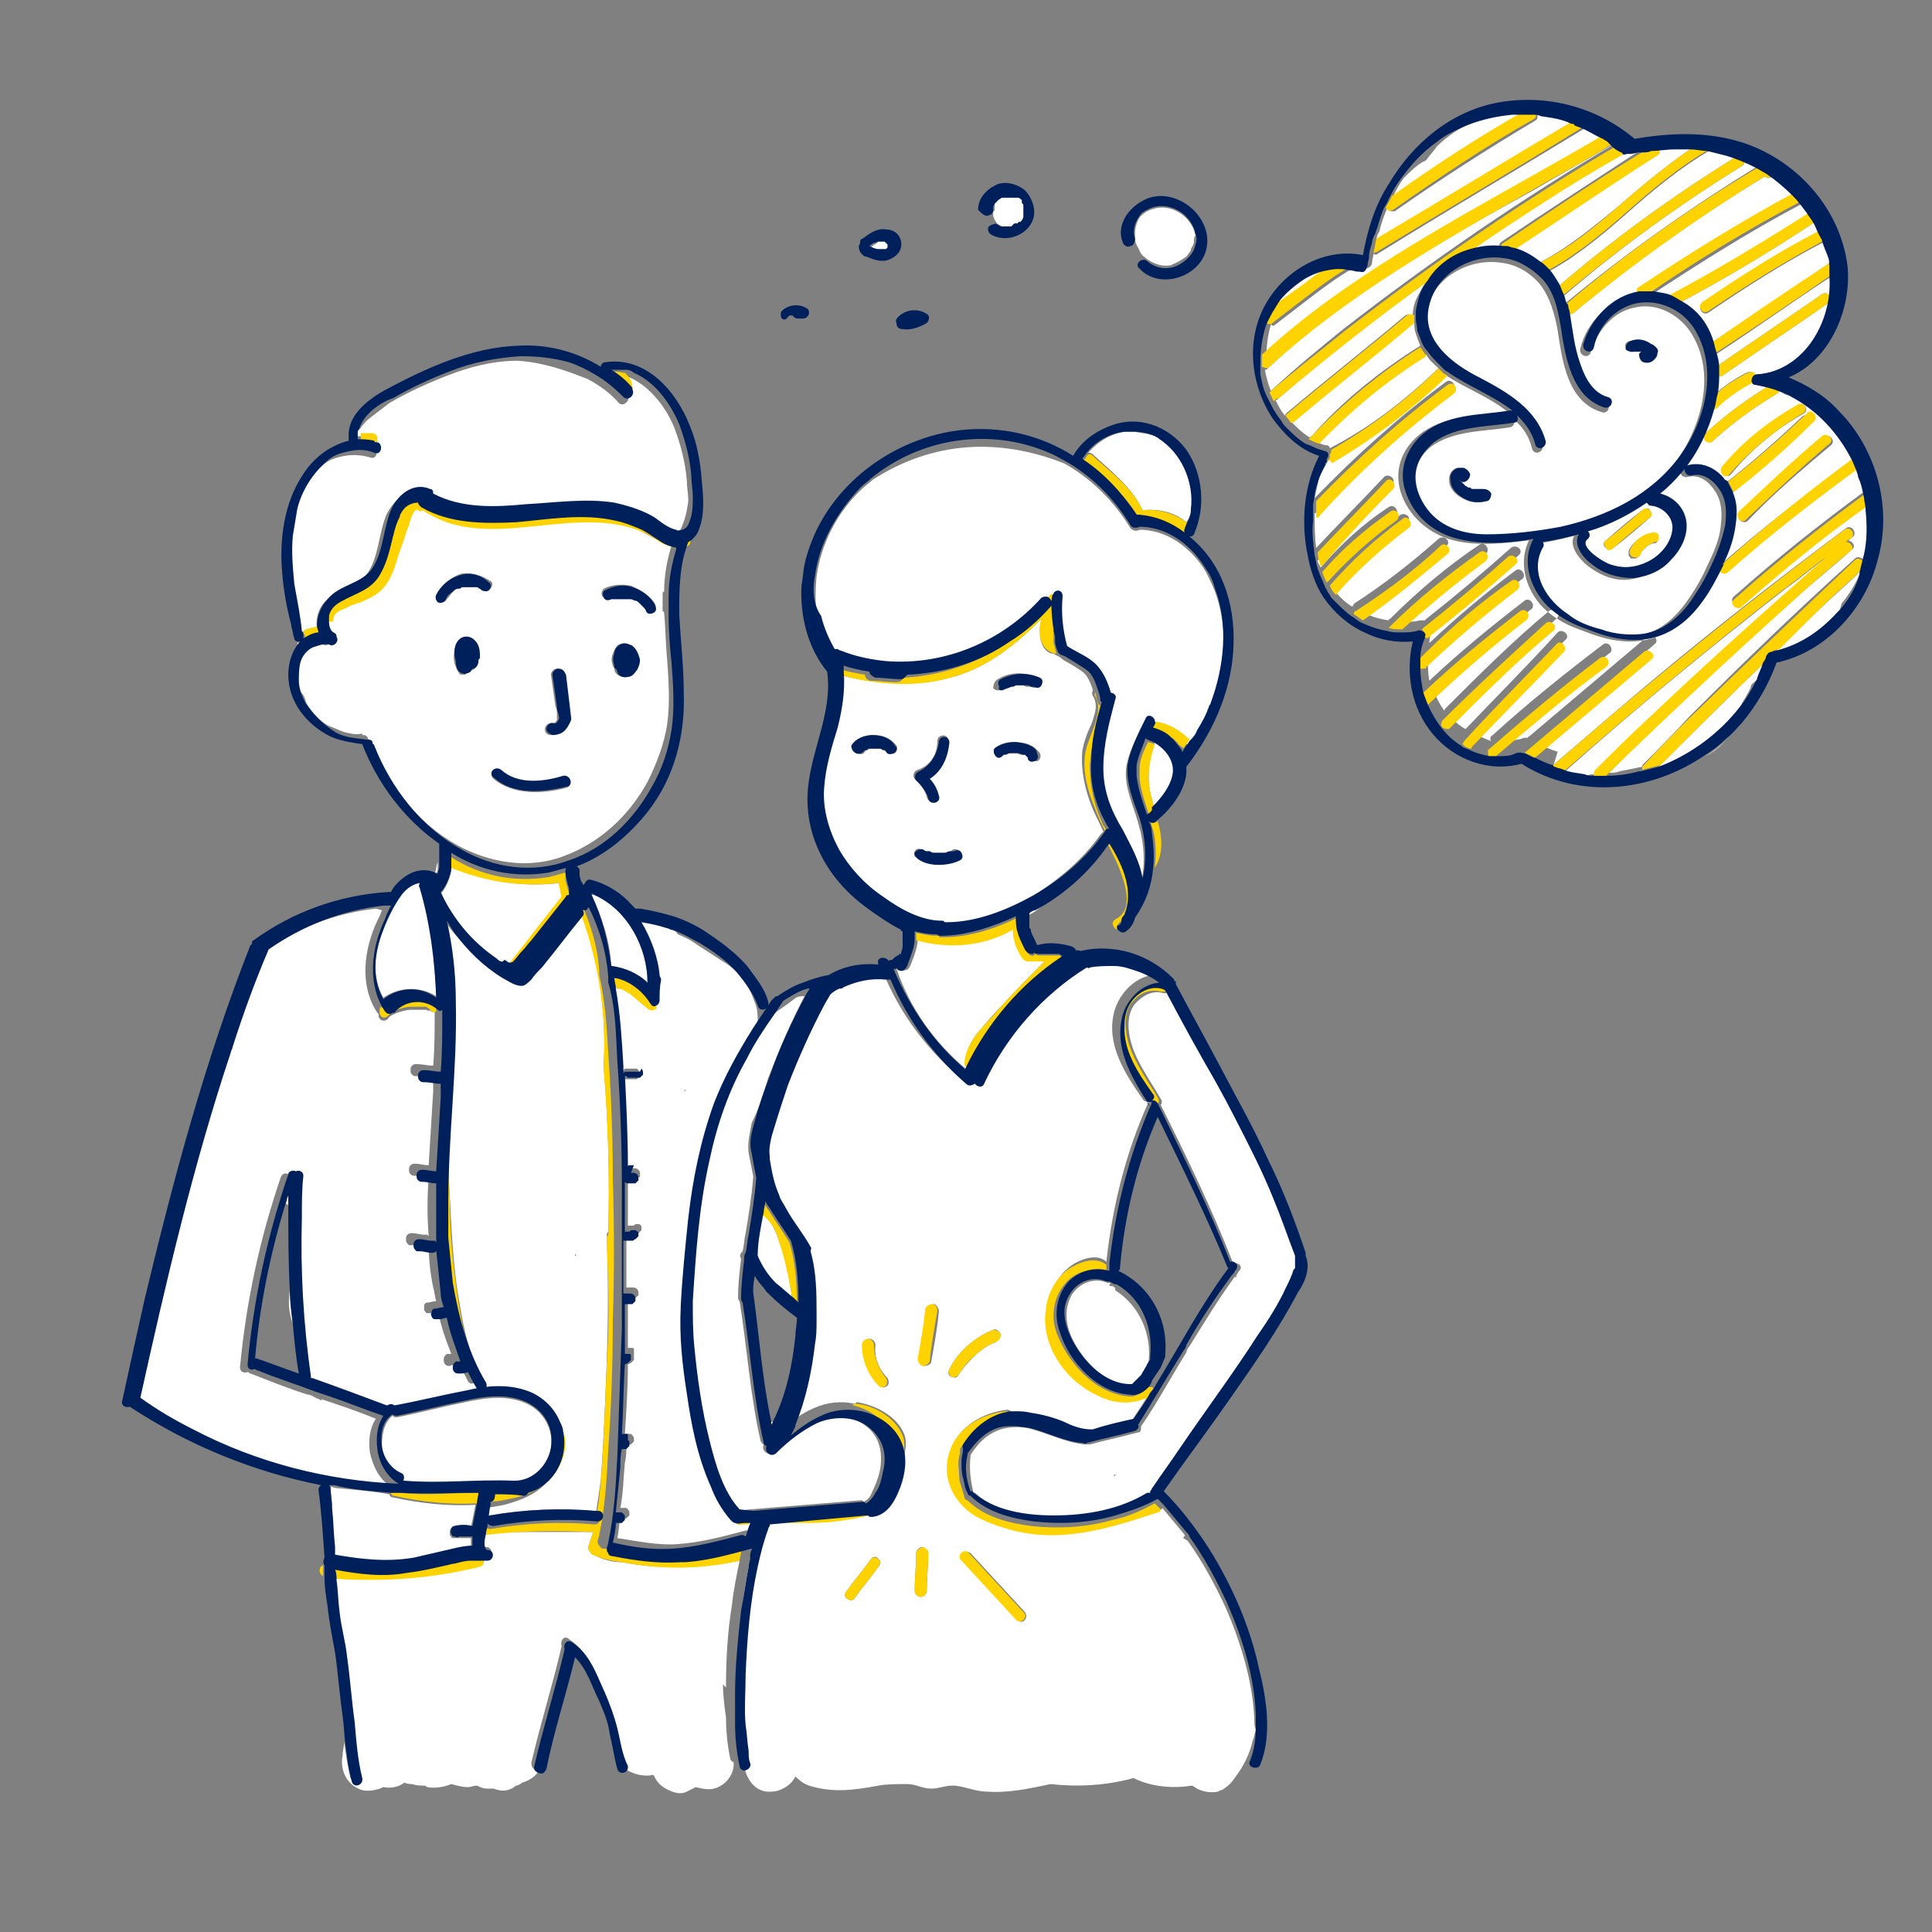 <?xml version="1.0" encoding="UTF-8"?>
<!-- Generator: Adobe Illustrator 28.1.0, SVG Export Plug-In . SVG Version: 6.00 Build 0)  -->
<svg xmlns="http://www.w3.org/2000/svg" xmlns:xlink="http://www.w3.org/1999/xlink" version="1.1" x="0px" y="0px" viewBox="0 0 128 128" style="enable-background:new 0 0 128 128;" xml:space="preserve">
<rect x="0" y="0" width="128" height="128" fill="#808080" stroke="none"/>
<style type="text/css">
	.st0{fill:#FFFFFF;}
	.st1{fill:#FED300;}
	.st2{fill:#00205B;}
	.st3{fill:#FFCA34;}
	.st4{fill:#0D346F;}
	.st5{fill:none;stroke:#00205B;stroke-width:1.2;stroke-linecap:round;stroke-linejoin:round;stroke-miterlimit:10;}
	.st6{fill:#606060;}
	.st7{fill:none;stroke:#00205B;stroke-width:1.07;stroke-linecap:round;stroke-linejoin:round;stroke-miterlimit:10;}
	.st8{fill:none;stroke:#00205B;stroke-width:1.27;stroke-linecap:round;stroke-linejoin:round;stroke-miterlimit:10;}
	.st9{clip-path:url(#SVGID_00000025442567467542975670000016825897352750221238_);}
	.st10{clip-path:url(#SVGID_00000028297189893680139110000007136152777870190500_);}
	.st11{clip-path:url(#SVGID_00000067227477294949169460000005150977160734131866_);}
	.st12{fill:#00A3E0;}
	.st13{clip-path:url(#SVGID_00000034075580371637928270000016291819809837841847_);}
	.st14{fill:#1473E6;}
	.st15{clip-path:url(#SVGID_00000168803207751538279890000017963580897398621614_);}
	.st16{fill:#D6001C;}
	.st17{clip-path:url(#SVGID_00000084502185742454997920000003134337892081472914_);}
	.st18{fill:#FF6720;}
	.st19{clip-path:url(#SVGID_00000036932849230317359730000002537144983511664556_);}
	.st20{clip-path:url(#SVGID_00000055677130603787812840000013531217249698394543_);}
	.st21{clip-path:url(#SVGID_00000107575213664408969960000009997907942994260638_);}
	.st22{clip-path:url(#SVGID_00000162337048892549686310000007153804868966264967_);}
	.st23{fill:#00205B;stroke:#00205B;stroke-width:0.25;stroke-linecap:round;stroke-linejoin:round;}
	.st24{clip-path:url(#SVGID_00000018224438482075194330000015915337428605447845_);}
	.st25{clip-path:url(#SVGID_00000114053508672519130690000004695835477800338565_);}
	.st26{clip-path:url(#SVGID_00000111878347477615992470000011745745813518851457_);}
	.st27{clip-path:url(#SVGID_00000030449061640256814300000004180356360890223021_);}
	.st28{clip-path:url(#SVGID_00000162316430420734173240000009641156653304323234_);}
	.st29{clip-path:url(#SVGID_00000162335854411187912240000001820668128547184308_);}
	.st30{clip-path:url(#SVGID_00000090979302338953853340000010612284800560501644_);}
	.st31{clip-path:url(#SVGID_00000113318681848699818300000009054725414800260015_);}
	.st32{clip-path:url(#SVGID_00000010289319252406227210000008958048187239370370_);}
	.st33{clip-path:url(#SVGID_00000160165600858423267930000011187859455074561160_);}
	.st34{clip-path:url(#SVGID_00000067936897193201526380000003262869851215998598_);}
	.st35{clip-path:url(#SVGID_00000053511007219079141260000000312442519289403832_);}
	.st36{clip-path:url(#SVGID_00000158711360008885357890000007585102317928116925_);}
	.st37{clip-path:url(#SVGID_00000016775532082520525630000007793766779804559032_);}
	.st38{clip-path:url(#SVGID_00000089544517607485955430000017522681686368627387_);}
	.st39{clip-path:url(#SVGID_00000109723090328074057700000008021752315070265517_);}
	.st40{clip-path:url(#SVGID_00000072976804694199708390000002697788811227643582_);}
	.st41{clip-path:url(#SVGID_00000096772851410473963650000015444709594135474828_);}
	.st42{clip-path:url(#SVGID_00000047051985962672361600000014474142270969163961_);}
	.st43{clip-path:url(#SVGID_00000029750293862373388590000011597272008047881630_);}
	.st44{clip-path:url(#SVGID_00000136397276509646500910000004182451085181273767_);}
	.st45{clip-path:url(#SVGID_00000044881297519648488700000001101335483750937989_);}
	.st46{clip-path:url(#SVGID_00000161595775983377745400000013960232881232225193_);}
	.st47{clip-path:url(#SVGID_00000014624591005444902000000009724887384131530628_);}
	.st48{clip-path:url(#SVGID_00000127023422107602045130000011381263527960104121_);}
	.st49{clip-path:url(#SVGID_00000067218552243522968670000016066564994212744884_);}
	.st50{clip-path:url(#SVGID_00000010280187156540459970000006231186239010702215_);}
	.st51{clip-path:url(#SVGID_00000009581769874146521710000011991430107206774957_);}
	.st52{clip-path:url(#SVGID_00000155120980271316794630000003052797319636186274_);fill:#FED300;}
	.st53{clip-path:url(#SVGID_00000155120980271316794630000003052797319636186274_);fill:#00205B;}
	.st54{clip-path:url(#SVGID_00000155120980271316794630000003052797319636186274_);fill:#FFFFFF;}
	.st55{clip-path:url(#SVGID_00000036962142554822025820000006034991771838443153_);fill:#FED300;}
	.st56{clip-path:url(#SVGID_00000036962142554822025820000006034991771838443153_);fill:#00205B;}
	.st57{clip-path:url(#SVGID_00000069374496696653738200000011994594408244212098_);fill:#FFFFFF;}
	.st58{clip-path:url(#SVGID_00000069374496696653738200000011994594408244212098_);fill:#FED300;}
	.st59{clip-path:url(#SVGID_00000069374496696653738200000011994594408244212098_);fill:#00205B;}
	.st60{clip-path:url(#SVGID_00000128466758871127104650000000681347742476153780_);fill:none;stroke:#FED300;stroke-miterlimit:10;}
	
		.st61{clip-path:url(#SVGID_00000035493340604673541800000017901002336703245721_);fill:none;stroke:#00205B;stroke-width:1.5;stroke-linecap:round;stroke-linejoin:round;stroke-miterlimit:10;}
</style>
<g id="Warstwa_3">
</g>
<g id="fill">
</g>
<g id="highlight">
</g>
<g id="outline">
	<path class="st0" d="M76.1,91.6C76.1,91.6,76.1,91.7,76.1,91.6c0,0.1,0,0.1,0.1,0.1C76.2,91.7,76.2,91.7,76.1,91.6L76.1,91.6z"></path>
	<path class="st0" d="M111,9.7c-0.3,0-0.6,0.1-1,0.1c-0.1,0-0.1,0-0.2,0c0,0.1,0,0.3-0.1,0.4c-3.2,2.1-6.4,4.3-9.7,6.4   c0.7,0.2,1.3,0.5,1.8,0.9c2-1,3.8-2.5,5.5-3.9c1.6-1.4,3.3-2.8,5.1-4c-0.4,0-0.7,0-1.1,0C111.3,9.6,111.2,9.7,111,9.7   C111.1,9.7,111,9.7,111,9.7z"></path>
	<path class="st0" d="M116.9,11.7c-4.4,2.7-8.7,5.7-12.6,9c-0.2,0.2-0.5,0.1-0.6-0.1c0,0.1,0.1,0.2,0.1,0.4c0.2,1.1,0.3,2.3,0.7,3.4   c0.3,0.9,0.9,1.9,1.8,2.2c0.5,0.1,0.3,0.9-0.2,0.7c-2.3-0.7-2.6-3.5-2.9-5.4c-0.2-1.1-0.5-2.2-1.2-3.1c-0.7-0.8-1.6-1.3-2.6-1.4   c-2.1-0.3-4.4,1-4.9,3.1c-0.6,2.3,1.6,3.9,3.3,4.8c1.8,1,3.8,2,4.4,4.2c0.1,0.5-0.6,0.7-0.7,0.2c-0.2-0.8-0.6-1.4-1.2-1.9   c0.1,0.2,0,0.4-0.2,0.5c-1.8,0.3-3.8,0.2-5.3,1.3c-0.6,0.5-1.1,1.2-1.2,2c-0.1,0.8,0.2,1.6,0.6,2.2c0.9,1.4,2.5,1.8,4.1,1.9   c1.6,0,3.3-0.2,4.9-0.5c3.1-0.6,6-2.1,7.9-4.7c1.7-2.4,2.6-5.9,0.9-8.5c-0.8-1.2-2.3-2-3.8-1.6c-1.4,0.3-2.4,1.6-2.8,2.9   c-0.1,0.5-0.8,0.3-0.7-0.2c0.4-1.7,1.8-3.2,3.7-3.5c0,0,0.1,0,0.1,0c0-0.1,0-0.3,0.1-0.4c3.3-2.2,6.7-4.3,10.2-6.2   c0.4-0.2,0.8,0.4,0.4,0.6c-3.4,1.8-6.7,3.9-9.9,6c0.4,0,0.8,0.1,1.2,0.3c0-0.1,0.1-0.2,0.2-0.2c3.2-1.7,6.3-3.5,9.3-5.5   c0,0-0.1-0.1-0.1-0.2c-0.2-0.3-0.4-0.7-0.6-1c-0.5-0.6-1.1-1-1.8-1.5c0,0.1,0,0.2-0.1,0.2C117.3,11.8,117.1,11.8,116.9,11.7   L116.9,11.7z M108,22.6c0.5-0.2,1-0.1,1.4,0.2c0.1,0.1,0.2,0.2,0.3,0.2c0.1,0.1,0.2,0.3,0.1,0.4c0,0.1-0.1,0.2-0.1,0.3   c-0.2,0.2-0.5,0.3-0.8,0.3c-0.2,0-0.3-0.3-0.3-0.5c0-0.1,0.1-0.2,0.2-0.2l-0.1,0l-0.1,0h0l-0.2,0h-0.1c0,0,0,0,0,0c0,0-0.1,0-0.1,0   c-0.2,0.1-0.4-0.1-0.5-0.3C107.6,22.8,107.8,22.6,108,22.6L108,22.6z M96.7,31.8C96.7,31.8,96.7,31.9,96.7,31.8   c0,0.1,0.1,0.2,0.1,0.2c0,0,0,0,0,0c0,0,0,0,0,0l0.1,0.1l0.1,0.1l0.1,0.1c0.1,0,0.1,0.1,0.2,0.1c0,0,0,0,0,0l0.1,0   c0.1,0,0.1,0,0.2,0h0.1h0h0.1c0.1,0,0.1,0,0.2,0h0.1h0l0.1,0c0.2,0,0.4,0.1,0.5,0.3c0.1,0.2-0.1,0.4-0.3,0.5   c-0.3,0.1-0.7,0.1-1.1,0c-0.6-0.2-1.3-0.7-1.3-1.4c0-0.4,0.2-0.7,0.5-0.8c0.1,0,0.3,0,0.4,0c0.2,0.1,0.3,0.2,0.4,0.4   c0.1,0.2-0.1,0.4-0.3,0.5c-0.1,0-0.3,0-0.4-0.1L96.7,31.8C96.7,31.8,96.7,31.8,96.7,31.8L96.7,31.8L96.7,31.8z"></path>
	<path class="st0" d="M113.4,9.9c-2.1,1.2-4,2.8-5.8,4.4c-1.6,1.4-3.3,2.8-5.2,3.8c0.3,0.3,0.5,0.6,0.7,1c3.7-3.2,7.7-6.1,11.9-8.7   c0.4-0.3,0.8,0.4,0.4,0.6c-4.2,2.6-8.2,5.5-11.9,8.7c0,0-0.1,0-0.1,0c0.1,0.2,0.2,0.4,0.2,0.6c0-0.1,0-0.1,0.1-0.2   c4.1-3.4,8.5-6.5,13.1-9.3c-0.6-0.3-1.3-0.6-2-0.8c-0.4-0.1-0.8-0.2-1.2-0.3C113.5,9.9,113.5,9.9,113.4,9.9L113.4,9.9z"></path>
	<path class="st0" d="M112.9,21.8c0.2,0.3,0.3,0.7,0.4,1.1c0-0.1,0.1-0.1,0.1-0.2c2.6-1.7,5.1-3.4,7.7-5.2c0.1-0.1,0.2-0.1,0.3,0   c0,0,0-0.1-0.1-0.1c0-0.5-0.2-1-0.3-1.5c0,0-0.1,0.1-0.1,0.1c-2.7,1.4-5.2,3-7.7,4.7c-0.4,0.3-0.8-0.4-0.4-0.6   c2.5-1.7,5.1-3.3,7.7-4.7c0.1-0.1,0.2-0.1,0.3,0c-0.1-0.3-0.3-0.5-0.4-0.8c-3,2-6,3.8-9.2,5.5C111.9,20.5,112.5,21.1,112.9,21.8   L112.9,21.8z"></path>
	<path class="st0" d="M109,23.2L109,23.2C109,23.2,109,23.2,109,23.2C109,23.2,109,23.2,109,23.2z"></path>
	<path class="st0" d="M96.7,31.7L96.7,31.7C96.7,31.7,96.6,31.6,96.7,31.7C96.6,31.7,96.7,31.7,96.7,31.7L96.7,31.7z"></path>
	<path class="st0" d="M85.2,27.4c2.6-2.2,5.3-4.3,7.9-6.5c0.2-0.1,0.4-0.1,0.5,0c0-0.6,0.2-1.1,0.5-1.6c0.1-0.2,0.2-0.4,0.4-0.6   c-3.4,2.4-6.7,5-9.8,7.7c-0.1,0.1-0.1,0.1-0.2,0.1c0.2,0.4,0.4,0.8,0.7,1.1C85.1,27.5,85.2,27.4,85.2,27.4L85.2,27.4z"></path>
	<path class="st0" d="M89,21.8c5.8-4.5,11.9-8.7,18.2-12.4c-0.1-0.1-0.2-0.2-0.3-0.3c0,0,0,0,0,0c0.1,0.2,0.1,0.4-0.1,0.5   c-1.7,1-3.5,2-5.2,3C95.4,16,89.2,19.5,84,24.4c-0.1,0.1-0.1,0.1-0.2,0.1c0.1,0.5,0.2,0.9,0.4,1.4C85.8,24.4,87.4,23.1,89,21.8   L89,21.8z"></path>
	<path class="st0" d="M86.6,18.8c0.4-0.3,0.9-0.7,1.4-1c-1.1,0.3-2.1,0.9-2.9,1.7c-0.2,0.2-0.4,0.5-0.5,0.8   C85.2,19.8,85.9,19.3,86.6,18.8L86.6,18.8z"></path>
	<path class="st0" d="M88.1,20c5.7-4.2,12.1-7.4,18.3-11c0.1,0,0.1,0,0.2,0c-0.4-0.3-0.9-0.5-1.4-0.7c0,0.1-0.1,0.2-0.2,0.2   c-4.6,2.8-9.2,5.5-13.7,8.3c-0.1,0.1-0.2,0.1-0.3,0c0,0.2-0.1,0.4-0.1,0.6c0,0.2-0.2,0.4-0.5,0.4c0,0-0.1,0-0.1,0   c-0.2,0-0.4-0.1-0.6-0.1c0,0.1-0.1,0.1-0.1,0.1c-0.9,0.5-1.7,1.1-2.5,1.7l-2.6,2c-0.1,0.1-0.2,0.1-0.3,0c-0.2,0.7-0.3,1.4-0.3,2.2   C85.1,22.3,86.6,21.1,88.1,20L88.1,20z"></path>
	<path class="st0" d="M94.1,22.9c-0.1-0.2-0.2-0.5-0.3-0.8c-0.1-0.3-0.1-0.5-0.1-0.8c-2.6,2.2-5.3,4.3-7.9,6.5   c-0.1,0.1-0.2,0.1-0.3,0.1c0.4,0.4,0.8,0.8,1.3,1.1c0,0,0-0.1,0.1-0.1C88.9,26.6,91.4,24.6,94.1,22.9L94.1,22.9z"></path>
	<path class="st0" d="M95.3,24.4c-0.3-0.3-0.6-0.5-0.8-0.9c-2.6,1.6-5,3.6-7.2,5.8c0.2,0.1,0.4,0.2,0.6,0.2c0.1,0,0.2,0.1,0.2,0.2   C90.8,28.3,93.1,26.5,95.3,24.4L95.3,24.4z"></path>
	<path class="st0" d="M107.6,10.1c-1.8,1-3.5,2.1-5.3,3.2c-1.7,1.1-3.4,2.2-5.1,3.4c0.7-0.2,1.5-0.3,2.2-0.2   c-0.1-0.2-0.1-0.4,0.1-0.5c3.1-2.1,6.2-4.1,9.4-6.2c-0.1,0-0.3,0.1-0.4,0.1c-0.1,0-0.2,0.1-0.3,0.1c0,0,0,0-0.1-0.1   c-0.1,0-0.2,0-0.3,0c0,0-0.1,0-0.1-0.1C107.7,9.9,107.7,10,107.6,10.1z"></path>
	<path class="st0" d="M91.2,15.9c4.4-2.6,8.8-5.3,13.2-7.9c-0.7-0.2-1.3-0.4-2-0.5c-0.2,0-0.4,0-0.6,0c0.1,0.2,0.1,0.4-0.1,0.5   c-3.2,1.9-6.3,3.9-9.3,6C92.1,14,92,14,91.9,13.8c-0.2,0.5-0.4,1-0.5,1.5C91.3,15.5,91.2,15.6,91.2,15.9   C91.2,15.8,91.2,15.8,91.2,15.9L91.2,15.9z"></path>
	<path class="st0" d="M100.7,7.4c-0.1,0-0.2,0-0.2,0c-1,0.1-2,0.3-3,0.7c-0.8,0.4-1.6,0.9-2.3,1.6c-0.2,0.3-0.5,0.6-0.7,0.9   c0,0-0.1,0.1-0.2,0.1c-0.5,0.3-0.9,0.7-1.3,1.1c-0.3,0.4-0.5,0.8-0.7,1.2c2.8-2,5.7-3.9,8.7-5.6C100.9,7.4,100.8,7.4,100.7,7.4   L100.7,7.4z"></path>
	<path class="st0" d="M108.3,23.2L108.3,23.2C108.3,23.2,108.3,23.2,108.3,23.2C108.3,23.2,108.3,23.2,108.3,23.2L108.3,23.2   L108.3,23.2z"></path>
	<path class="st0" d="M105.8,51.3c0-0.1,0-0.2,0.1-0.4c1.2-1.2,2.3-2.3,3.5-3.4c3.8-3.7,7.8-7.2,11.8-10.7c-1,0.7-1.9,1.5-2.9,2.2   c-5,3.9-9.9,7.9-14.6,12.1c0.5,0.1,0.9,0.2,1.4,0.3c0.1,0,0.2-0.1,0.4-0.1C105.5,51.3,105.7,51.3,105.8,51.3L105.8,51.3z"></path>
	<path class="st0" d="M123.3,37.8c-1,1-2.1,1.9-3.1,2.9c-0.8,0.8-1.7,1.6-2.5,2.4c1.6-0.4,2.9-1.3,4-2.5c0.1-0.1,0.1-0.1,0.2-0.2   c0-0.1,0.1-0.3,0.1-0.4C122.5,39.4,123,38.6,123.3,37.8z"></path>
	<path class="st0" d="M109.9,50.8c2.2-0.8,4.1-2.2,5.4-4c0,0,0,0,0,0c0.2-0.4,0.5-0.8,0.7-1.3c0-0.1,0-0.1,0.1-0.2   c0.1-0.1,0.2-0.2,0.4-0.3c0.2-0.3,0.3-0.7,0.4-1.1C114.5,46.2,112.2,48.5,109.9,50.8z"></path>
	<path class="st0" d="M113.8,23.4c-0.1,0.1-0.3,0.1-0.4,0c0.1,0.3,0.1,0.7,0.2,1c0,0,0.1-0.1,0.1-0.1c2.3-1.6,4.7-3.2,7-4.8   c0.4-0.3,0.8,0.4,0.4,0.6c-2.3,1.6-4.7,3.2-7,4.8c-0.2,0.1-0.4,0-0.5-0.1c0,0.5,0,1-0.1,1.4c0.7-0.6,1.4-1.1,2.2-1.5   c0.2-0.1,0.4-0.1,0.5,0.1c0.1,0.2,0,0.4-0.1,0.5c-0.9,0.4-1.7,1-2.4,1.7c-0.1,0.1-0.3,0.1-0.4,0.1c-0.4,1.5-1.1,3-2.1,4.2   c-0.4,0.5-1,1-1.5,1.5c0.8,0.2,1.5,0.9,1.7,1.7c0.2,1-0.3,2-1,2.7c-0.7,0.7-1.6,1.1-2.5,1.2c-1,0.1-1.9-0.3-2.7-0.9   c-0.5-0.4-1.3-1.3-0.9-2c-0.8,0.2-1.6,0.4-2.4,0.5c0.1,0.1,0.1,0.2,0,0.4c-1,1.6,0.2,3.5,1.7,4.4c0.7,0.4,1.5,0.7,2.2,1   c0.9,0.3,1.8,0.4,2.7,0.3c1.6-0.2,2.7-1.4,3.5-2.6c0.4-0.6,0.8-1.3,1.1-2c0.4-0.8,0.8-1.7,0.9-2.6c0.1-0.8,0.1-1.7-0.4-2.4   c-0.4-0.6-1-1.1-1.8-0.9c-0.5,0.1-0.7-0.6-0.2-0.7c1-0.2,1.9,0.2,2.4,1c0.1,0.1,0.1,0.2,0.2,0.2c1.8-1.4,3.5-2.9,5.2-4.5   c0.3-0.3,0.9,0.2,0.5,0.5c-1.7,1.6-3.4,3.1-5.2,4.6c0,0-0.1,0.1-0.2,0.1c0.2,0.7,0.3,1.4,0.2,2.1c-0.1,0.9-0.5,1.7-0.8,2.6   c2.8-2.5,5.8-4.8,8.9-7c-0.9-1.8-2.2-3.3-4-4.2c-0.2-0.1-0.4-0.1-0.6-0.2c-0.1-0.1-0.2-0.1-0.3-0.2c-0.5-0.2-1-0.3-1.5-0.4   c-0.4-0.1-0.3-0.7,0.1-0.7c1.7,0,3.1-1.2,3.9-2.6c0.7-1.2,1-2.5,0.9-3.9c0,0,0,0.1-0.1,0.1C118.9,19.9,116.4,21.7,113.8,23.4   L113.8,23.4z M121.3,29.5c-1.9,1.6-3.8,3.2-5.5,5c-0.3,0.3-0.9-0.2-0.5-0.5c1.8-1.7,3.6-3.4,5.5-5   C121.1,28.6,121.7,29.2,121.3,29.5z M119.5,27.4c-1.8,1-3.5,2.4-4.8,4c-0.3,0.4-0.8-0.2-0.5-0.5c1.4-1.6,3.1-3,5-4.1   C119.5,26.6,119.9,27.2,119.5,27.4z M117.3,25.5c0.4-0.2,0.8,0.4,0.4,0.6c-1.5,0.9-2.9,1.9-4.2,3.1c-0.3,0.3-0.9-0.2-0.5-0.5   C114.3,27.5,115.8,26.4,117.3,25.5z"></path>
	<path class="st0" d="M105.2,35.2c0.1,0.1,0.2,0.3,0,0.5c-0.7,0.5,1.1,1.6,1.5,1.7c0.8,0.3,1.7,0.2,2.5-0.2c0.8-0.4,1.5-1.2,1.6-2.1   c0.1-0.8-0.6-1.6-1.4-1.6c-0.1,0-0.2-0.1-0.3-0.2C108,34.1,106.6,34.8,105.2,35.2L105.2,35.2z M109.6,36c-0.1,0-0.2,0-0.3,0.1   c-0.1,0-0.2,0.1-0.3,0.2c-0.1,0.1-0.1,0.1-0.2,0.2c-0.1,0.1-0.1,0.2-0.2,0.3c0,0.1-0.1,0.1-0.2,0.2c-0.1,0-0.2,0-0.3,0   c-0.1,0-0.1-0.1-0.2-0.2c0-0.1,0-0.2,0-0.3c0.2-0.5,0.8-1,1.4-1.1c0.1,0,0.2,0,0.3,0c0.1,0,0.1,0.1,0.2,0.2c0,0.1,0,0.2,0,0.3   C109.8,35.9,109.7,36,109.6,36z M106.4,35.8c0.8-0.7,1.6-1.4,2.4-2c0.2-0.1,0.4-0.2,0.5,0c0.1,0.1,0.2,0.4,0,0.5   c-0.8,0.7-1.6,1.4-2.4,2c-0.2,0.1-0.4,0.2-0.5,0C106.2,36.2,106.2,35.9,106.4,35.8z"></path>
	<path class="st0" d="M103,50.6c1.4-1.2,2.8-2.4,4.2-3.6c4.9-4.2,10-8.2,15.1-12c0.4-0.3,0.8,0.4,0.4,0.6c-0.1,0.1-0.2,0.2-0.3,0.2   c0.3,0,0.6,0.4,0.3,0.6c-1.2,1.1-2.5,2.1-3.7,3.2c-4.2,3.7-8.4,7.6-12.4,11.6c0.2,0,0.5,0,0.7-0.1c0.5-0.1,1-0.2,1.5-0.3   c0-0.1,0-0.1,0.1-0.2c1-1,2-2,3-3.1c3.6-3.6,7.2-7.1,11-10.5c0.2-0.2,0.6,0,0.6,0.2c0.1-0.3,0.2-0.6,0.3-1c0,0,0-0.1,0-0.1   c0.2-1,0.2-1.9,0.1-2.9c-2.9,2.1-5.8,4.4-8.5,6.8c-0.4,0.3-0.9-0.2-0.5-0.5c2.8-2.5,5.7-4.8,8.7-7c0.1,0,0.1-0.1,0.2-0.1   c-0.1-0.5-0.2-0.9-0.4-1.4c0-0.1-0.1-0.2-0.1-0.4c-3,2.2-6,4.5-8.8,7c-0.2,0.2-0.5,0.1-0.6-0.1c-0.4,0.8-0.8,1.6-1.3,2.3   c-1.1,1.6-2.6,2.7-4.6,2.7c-1.1,0-2.1-0.3-3.1-0.7c-0.9-0.3-1.7-0.7-2.4-1.3c-1.3-1.1-2-3.1-1.2-4.7c-1.6,0.2-3.4,0.4-5,0   c-1.6-0.4-3-1.6-3.5-3.2c-0.5-1.6,0.2-3.1,1.5-4c1.6-1.1,3.6-1,5.4-1.3c0.1,0,0.1,0,0.2,0c-1.2-1-2.9-1.6-4.2-2.5   c-2.2,2.2-4.8,4.1-7.5,5.7c-0.1,0-0.1,0-0.2,0c0,0,0,0,0,0c-0.2,0.4-0.4,0.7-0.6,1.1c-0.1,0.5-0.2,0.9-0.3,1.4   c2.7-2.8,5.6-5.4,8.7-7.7c0.4-0.3,0.8,0.4,0.4,0.6c-3.2,2.4-6.2,5.1-8.9,8c-0.1,0.1-0.2,0.1-0.2,0.1c0,0.8,0,1.6,0.1,2.3   c1.5-1.6,3-3.1,4.5-4.7c0.3-0.3,0.9,0.2,0.5,0.5c-1.6,1.7-3.2,3.3-4.8,5c0,0,0,0-0.1,0c0,0.2,0.1,0.3,0.2,0.5   c1.3-1.5,2.8-2.9,4.5-4c0.4-0.3,0.8,0.4,0.4,0.6c-1.7,1.2-3.2,2.6-4.5,4.1c0,0.1,0.1,0.1,0.1,0.2c0,0,0,0,0,0   c1.4-1.6,3-3.1,4.8-4.4c0.2-0.1,0.4,0,0.5,0.1c0.1,0.2,0,0.4-0.1,0.5c-1.7,1.3-3.3,2.7-4.7,4.3c0,0-0.1,0.1-0.1,0.1   c0.3,0.4,0.7,0.8,1.2,1.1c0-0.1,0.1-0.1,0.1-0.2c2-1.3,3.8-2.7,5.6-4.3c0.4-0.3,0.9,0.2,0.5,0.5c-1.8,1.6-3.6,3-5.6,4.3   c0.5,0.3,1.1,0.5,1.8,0.6c0,0,0-0.1,0.1-0.1c1.8-1.8,3.8-3.5,5.9-4.9c0.4-0.3,0.8,0.4,0.4,0.6c-1.9,1.3-3.8,2.9-5.4,4.5   c0.4,0,0.7,0,1.1-0.1c0.1,0,0.2,0,0.3,0c0,0,0,0,0.1-0.1c1.9-1.5,3.8-3.1,5.6-4.7c0.4-0.3,0.9,0.2,0.5,0.5   c-1.8,1.6-3.7,3.2-5.6,4.7c0,0-0.1,0.1-0.1,0.1c-0.1,0.3-0.2,0.7-0.2,1c1.8-1.7,3.7-3.3,5.7-4.8c0.4-0.3,0.8,0.4,0.4,0.6   c-2.1,1.5-4.1,3.2-6,5.1c-0.1,0.1-0.2,0.1-0.2,0.1c0,0.5,0,1,0.1,1.5c2-1.9,4.1-3.6,6.3-5.3c0.4-0.3,0.8,0.4,0.4,0.6   c-2.2,1.7-4.4,3.5-6.4,5.4c0.2,0.5,0.4,0.9,0.7,1.3c0-0.1,0-0.1,0.1-0.2c2.2-2.2,4.4-4.4,6.8-6.4c0.4-0.3,0.9,0.2,0.5,0.5   c-2.3,2.1-4.6,4.2-6.8,6.4c-0.1,0.1-0.1,0.1-0.2,0.1c0.3,0.3,0.6,0.6,1,0.8c0,0,0,0,0,0c2-2.1,4.1-4.2,6.1-6.4   c0.3-0.3,0.9,0.2,0.5,0.5c-2,2.1-4,4.1-6,6.2c0,0,0.1,0,0.1,0.1c0.3,0.1,0.7,0.3,1,0.4c-0.1-0.1-0.1-0.3,0.1-0.4   c2.3-2.1,4.8-4.1,7.3-6c0.4-0.3,0.8,0.4,0.4,0.6c-2.4,1.9-4.8,3.8-7.1,5.8c0,0,0,0,0,0c0.3,0,0.7,0,1-0.1c0.3,0,0.5-0.2,0.7-0.1   c0,0,0-0.1,0.1-0.1c2.6-2.2,5.2-4.4,7.8-6.6c0.4-0.3,0.9,0.2,0.5,0.5c-2.6,2.2-5.2,4.4-7.7,6.6c0,0,0,0,0.1,0   c0.4,0.2,0.8,0.4,1.2,0.5C102.9,50.8,102.9,50.7,103,50.6L103,50.6z"></path>
	<path class="st0" d="M114.1,49.3c0.1-0.1,0.2-0.2,0.3-0.3c-0.4,0.4-0.9,0.8-1.4,1.1C113.4,49.9,113.8,49.6,114.1,49.3L114.1,49.3z"></path>
	<path class="st0" d="M68.2,60.4C68.2,60.4,68.2,60.5,68.2,60.4c0,0.1,0,0.1,0,0.2c0.4-0.2,0.8-0.5,1.1-0.9   c-0.2,0.1-0.5,0.3-0.7,0.4C68.5,60.3,68.4,60.4,68.2,60.4L68.2,60.4z"></path>
	<path class="st0" d="M78.2,49.7c0-0.1-0.1-0.2-0.2-0.2c0,0-0.1-0.1,0,0l0,0l-0.1-0.1c-0.1-0.1-0.1-0.1-0.2-0.2l-0.1,0L77.5,49   c-0.1-0.1-0.2-0.1-0.3-0.1c0.4,0.3,0.8,0.7,1,1.1c0,0,0,0,0-0.1C78.2,49.8,78.2,49.8,78.2,49.7L78.2,49.7z"></path>
	<path class="st0" d="M53.9,35.7c-0.3,0.6-0.5,1.3-0.6,2c-0.1,0.4-0.1,0.7,0,1.1c0-0.5,0.1-0.9,0.2-1.4   C53.5,36.8,53.6,36.2,53.9,35.7z"></path>
	<path class="st0" d="M54.3,41.3c0.2,0.6,0.4,1.1,0.9,1.6c0,0,0,0,0,0c0,0.1,0.1,0.1,0.1,0.2c0,0,0,0,0,0.1c0,0.1,0,0.2,0.1,0.3   c1,0.3,2,0.6,3,0.7c3.9,0.3,7.7-1.3,10.3-4.2c0.1-0.2,0.3-0.1,0.5,0c0.1-0.1,0.2-0.2,0.3-0.3c0.1-0.1,0.1-0.1,0.2-0.1   c0.2-0.2,0.7-0.2,0.6,0.2c-0.1,1.1,0,2.2,0.3,3.3c0.6,0.4,1.3,0.7,1.9,1.2c0.5,0.5,0.8,1.2,1,1.9c0.2,0,0.3,0.2,0.3,0.4   c-0.4,1.5-0.8,3-0.8,4.6c0,1.5,0.5,2.8,1.3,4.1c0.6,1,1.1,2,1.3,3.2c0.3-1.3,0.2-2.7-0.2-4c-0.3-1.1-0.9-2.3-0.8-3.5   c0.1-1.1,0.7-2.1,1.2-3.1c0.1-0.3,0.5-0.2,0.6,0.1c0,0,0,0,0.1,0c0.9,0.1,1.7,0.6,2.2,1.4c0.2-0.2,0.4-0.4,0.5-0.7   c0.3-0.5,0.6-1,0.8-1.6c0-0.1,0-0.1,0.1-0.2c0,0,0,0,0.1-0.1c1-2.4,1.2-5.1,0.3-7.6c-0.2-0.5-0.4-0.9-0.6-1.3c0,0,0,0,0,0   c0,0,0,0,0,0c-0.9-1.5-2.4-2.7-4.2-2.8c-0.1,0-0.1,0-0.2,0c-0.2,0.1-0.4,0.1-0.6-0.1c-1.1-1.8-2.6-3.3-4.4-4.3   c-4.3-1.7-8.7-1.5-12.7,1.1c-0.2,0.2-0.5,0.4-0.7,0.6c-1.6,1.5-2.7,3.6-3,5.8c-0.1,1-0.1,2.1,0.1,3.1   C54.2,41.2,54.2,41.3,54.3,41.3L54.3,41.3z M74.1,54.8C74.1,54.8,74.2,54.7,74.1,54.8C74.2,54.8,74.2,54.8,74.1,54.8   C74.2,54.8,74.2,54.8,74.1,54.8L74.1,54.8z"></path>
	<path class="st0" d="M75.7,33.8c1-0.1,2.1,0.1,2.9,0.8c0.2-0.3,0.3-0.6,0.4-0.9c0.2-1.6-0.4-3.5-1.8-4.4c-0.1-0.1-0.3-0.2-0.4-0.3   c-0.2-0.1-0.5-0.2-0.6-0.2c-0.3-0.1-0.7-0.1-1-0.2c-0.2,0-0.3,0-0.5,0c0,0-0.1,0-0.1,0c-1,0.1-1.9,0.7-2.5,1.4c0.1,0,0.2,0,0.3,0.1   C73.6,31.2,75,32.3,75.7,33.8L75.7,33.8z"></path>
	<path class="st0" d="M75.4,50.8c0,0.1,0,0.3,0,0.4C75.4,51.1,75.4,51,75.4,50.8z"></path>
	<path class="st0" d="M76.1,51.5c0,0.8,0.2,1.4,0.4,2.1c0,0,0.1-0.1,0.1-0.1c0.6-0.6,1.2-1.3,1.3-2.2c0.1-0.9-0.7-1.7-1.4-2.1   C76.2,49.9,76.1,50.7,76.1,51.5L76.1,51.5z"></path>
	<path class="st0" d="M69.7,42.3C69.7,42.3,69.7,42.3,69.7,42.3c0-0.1,0-0.3,0-0.4c0,0.1,0,0.2,0,0.3C69.6,42.2,69.6,42.2,69.7,42.3   L69.7,42.3z"></path>
	<path class="st0" d="M68.2,50.2C68.2,50.2,68.2,50.2,68.2,50.2C68.2,50.3,68.2,50.3,68.2,50.2L68.2,50.2L68.2,50.2z"></path>
	<path class="st0" d="M68.2,50.2L68.2,50.2C68.2,50.2,68.2,50.2,68.2,50.2z"></path>
	<path class="st0" d="M68.9,42c0-0.3,0.1-0.7,0.1-1c-1.6,1.6-3.4,3.1-5.7,3.8c-2.5,0.7-5.2,0.6-7.7-0.1c0.1,1.2-0.1,2.5-0.4,3.7   c-0.3,1.3-0.8,2.7-0.9,4c-0.1,1.4,0.3,2.9,1,4.1c0.7,1.3,1.7,2.3,2.9,3.1c1.1,0.8,2.5,1.6,3.9,1.6c0.1,0,0.2,0,0.2,0.1   c0,0,0.1,0,0.1,0c2.1,0,4.1-0.8,5.8-1.8c1.8-1.1,3.5-2.5,4.7-4.2c0.1-0.1,0.1-0.1,0.2-0.2c-0.2-0.5-0.5-1-0.7-1.5   c-0.5-1.2-0.8-2.5-0.7-3.8c0.1-0.6,0.3-1.2,0.6-1.8c0.2-0.6,0.5-1.3,0.1-1.9c-0.1-0.2,0-0.3,0-0.4c-0.1-0.3-0.2-0.6-0.4-0.9   c-0.2-0.3-0.6-0.5-0.9-0.7c-0.3-0.2-0.6-0.3-0.8-0.5c-0.1-0.1-0.4-0.2-0.5-0.3c0,0-0.1,0-0.1,0C69.2,43.2,68.9,42.6,68.9,42   L68.9,42z M66.1,45c0.8-0.5,1.8-0.5,2.6-0.1c0.2,0.1,0.2,0.3,0.1,0.5c-0.1,0.2-0.3,0.2-0.5,0.1l-0.1,0l-0.1,0c-0.1,0-0.2,0-0.3-0.1   h0l-0.1,0h-0.1c-0.1,0-0.2,0-0.3,0l-0.1,0c0.1,0-0.1,0-0.1,0c-0.1,0-0.2,0-0.3,0.1c-0.2,0.1-0.3,0.1-0.5,0.2   c-0.2,0.1-0.4,0-0.5-0.1C65.8,45.4,65.9,45.1,66.1,45L66.1,45z M62.1,49.1c0-0.5,0.8-0.5,0.7,0c0,1-0.5,1.9-1.3,2.4   c0.3,0.3,0.5,0.7,0.6,1.1c0.1,0.5-0.6,0.7-0.7,0.2c-0.1-0.4-0.4-0.8-0.7-1.1c-0.3-0.2-0.2-0.6,0.1-0.7   C61.7,50.7,62.1,49.9,62.1,49.1L62.1,49.1z M68.9,49.9c0.1,0.2,0,0.4-0.1,0.5c-0.2,0.1-0.4,0-0.5-0.1l0-0.1c0,0,0,0,0,0l-0.1-0.1   l0,0l0,0L67.9,50l-0.1,0c0,0,0,0,0,0l-0.1,0c-0.1,0-0.2,0-0.3-0.1c0,0,0,0,0,0h-0.1l-0.1,0c-0.1,0-0.1,0-0.2,0c0,0,0,0-0.1,0h0   c-0.1,0-0.2,0.1-0.3,0.1c0,0,0,0,0,0l-0.1,0l-0.1,0.1c-0.2,0.1-0.4,0-0.5-0.1c-0.1-0.2,0-0.4,0.1-0.5c0.4-0.3,1-0.4,1.6-0.3   C68.1,49.2,68.6,49.5,68.9,49.9L68.9,49.9z M60.6,56.4c0.1-0.2,0.3-0.2,0.5-0.1c0.1,0.1,0.2,0.1,0.2,0.1l0.1,0l0.1,0   c0.1,0,0.2,0,0.3,0.1H62l0.1,0c0.1,0,0.2,0,0.3,0h0.1v0l0.1,0c0.1,0,0.2,0,0.3-0.1l0.1,0c-0.1,0,0,0,0,0l0.1-0.1   c0.2-0.1,0.4,0,0.5,0.1c0.1,0.2,0,0.4-0.1,0.5c-0.4,0.2-0.9,0.3-1.4,0.3c-0.5,0-1-0.1-1.4-0.4C60.6,56.8,60.5,56.6,60.6,56.4z    M56.5,49.4c0.3-0.5,0.9-0.7,1.4-0.7c0.6,0,1.1,0.2,1.5,0.7c0.1,0.2,0,0.4-0.1,0.5c-0.2,0.1-0.4,0-0.5-0.1c0,0,0,0,0,0l0,0l0,0   l-0.1-0.1l-0.1,0c0,0,0,0,0,0c-0.1,0-0.2-0.1-0.3-0.1h-0.1l-0.1,0l-0.2,0l-0.1,0l-0.1,0l-0.1,0c0,0,0,0,0,0l-0.1,0.1l-0.1,0   c0,0,0,0,0,0l-0.1,0.1l0,0c-0.1,0.2-0.3,0.2-0.5,0.1C56.5,49.8,56.4,49.6,56.5,49.4L56.5,49.4z"></path>
	<path class="st0" d="M57.3,49.7C57.3,49.7,57.3,49.7,57.3,49.7L57.3,49.7L57.3,49.7z"></path>
	<path class="st0" d="M57.3,49.7L57.3,49.7C57.3,49.7,57.3,49.7,57.3,49.7z"></path>
	<path class="st0" d="M70.5,63.4c0,0,0.1-0.1,0.1-0.1c0,0,0,0,0,0c0,0-0.1,0-0.1,0C70.6,63.3,70.5,63.4,70.5,63.4   C70.5,63.4,70.5,63.4,70.5,63.4z"></path>
	<path class="st0" d="M64.1,70.9c0-0.1,0.1-0.1,0.1-0.2c-0.1-0.1-0.2-0.2-0.2-0.3c0-0.8,0.3-1.4,0.8-2c0.5-0.6,1-1.2,1.6-1.8   c0.9-1,1.9-2,2.9-3c-0.1,0-0.3,0-0.4,0c-0.2,0-0.5,0.1-0.7,0c-0.2,0-0.4-0.2-0.5-0.4c-0.3-0.5-0.5-1.1-0.5-1.7   c-1.9,1-4.2,1.3-6.4,0.7c0,0.6-0.3,1.3-0.5,1.8c-0.1,0.2-0.2,0.3-0.5,0.3c-0.1,0-0.2-0.1-0.2-0.2c0,0,0,0,0,0   c-0.1,0-0.2,0.1-0.2,0.1C60.3,66.8,61.9,69.1,64.1,70.9C64.1,70.9,64.1,70.9,64.1,70.9L64.1,70.9z"></path>
	<path class="st0" d="M28.6,58.7C28.6,58.7,28.6,58.7,28.6,58.7C28.6,58.7,28.6,58.7,28.6,58.7C28.6,58.7,28.6,58.7,28.6,58.7z"></path>
	<path class="st0" d="M42.4,61c0.7,1.1,1.1,2.3,1.2,3.5c0.1,0.1,0.1,0.2,0.1,0.3c0,0.5,0,0.9-0.1,1.4c0,0.2-0.1,0.3-0.2,0.3   c0,0.1,0,0.1,0,0.2c-0.1,0.2-0.4,0.2-0.5,0.1c-0.4-0.3-0.8-0.7-1.2-1l-0.1-0.1l0,0l-0.1,0c-0.1-0.1-0.2-0.1-0.3-0.2l-0.1,0l0,0l0,0   l-0.1,0c-0.1,0-0.2,0-0.3-0.1c0.3,1.7,0.4,3.4,0.5,5.1c0,0.2,0,0.4,0,0.6l0-0.1l0.1-0.1l0.1-0.1l0.1,0c0.2,0,0.4,0,0.5,0   c0.1,0,0.1,0,0.2,0l0.1,0.1c0.1,0.1,0.1,0.2,0.1,0.3l0,0.1l-0.1,0.1l-0.1,0.1l-0.1,0c-0.2,0-0.4,0-0.5,0c-0.1,0-0.1,0-0.2,0   l-0.1-0.1c0,0-0.1-0.1-0.1-0.1c0.1,2,0.2,4,0.2,6.1l0,0l0,0c0-0.1,0.1-0.1,0.1-0.1c0.1-0.1,0.2-0.1,0.3,0l0.1,0.1l0,0   c0,0,0,0,0.1,0c0.1,0,0.2,0,0.3,0.1c0.1,0.1,0.1,0.2,0.1,0.3l0,0.1L42.4,78L42.3,78l-0.1,0c-0.1,0-0.3,0-0.4,0   c-0.1,0-0.2,0-0.2-0.1c0,0.4,0,0.8,0,1.1c0,0.7,0,1.4,0,2.2l0.1,0h0.1h-0.1c0.1,0,0.1,0,0.2,0c0.1,0,0.1,0,0.2-0.1l-0.1,0   c0.1,0,0.1,0,0.2,0l0.1,0c0.1,0,0.2,0.1,0.2,0.2l0,0.1v0.1l-0.1,0.1l-0.1,0.1c-0.1,0-0.1,0.1-0.2,0.1c-0.1,0-0.1,0-0.2,0   c-0.1,0-0.1,0-0.2,0c-0.1,0-0.2,0-0.2,0c0,0,0,0,0,0c0,1.2,0,2.3,0,3.5c0.1,0,0.3,0,0.4,0c0.1,0,0.2,0,0.3,0.1   c0.1,0.1,0.1,0.2,0.1,0.3l0,0.1l-0.1,0.1l-0.1,0.1l-0.1,0l-0.4,0c0,0.8,0,1.6,0,2.3c0,0.3,0,0.7,0,1l0.1,0l0,0c0,0,0.1,0,0.1,0   l0.1,0c0.1,0,0.1,0.1,0.1,0.1l0,0.1V90l0,0.1l-0.1,0.1l-0.1,0.1l-0.2,0.1c0,0,0,0,0,0c0,1.5-0.1,3.1-0.2,4.6h0.2c0.1,0,0.1,0,0.2,0   l0.1,0.1c0,0,0.1,0.1,0.1,0.2l0,0.1l0,0.1l-0.1,0.1l-0.1,0.1l-0.1,0h-0.2c0,0,0,0,0,0c0,0.4,0,0.8-0.1,1.2c-0.1,1-0.1,2-0.3,3h0.2   c0.1,0,0.1,0,0.2,0l0.1,0.1c0,0,0.1,0.1,0.1,0.2l0,0.1l0,0.1l-0.1,0.1l-0.1,0.1l-0.1,0h-0.2c0,0-0.1,0-0.1,0   c-0.1,0.4-0.1,0.9-0.2,1.3c1.3,0.2,2.7,0.5,4,0.4c1.5-0.1,3-0.5,4.5-0.9c0.1,0,0.3,0,0.3,0.1c0.1-0.2,0.1-0.4,0.2-0.6   c-0.1,0-0.3,0-0.4,0c-0.2,0-0.4-0.1-0.5-0.3c-0.1,0-0.2-0.1-0.3-0.2c-0.6-0.6-1-1.4-1.3-2.2c-0.8-2-1.3-4.1-1.6-6.2   c-0.3-1.9-0.4-3.8-0.4-5.7c0,0,0-0.1,0-0.1c0.1-1.9,0.3-3.9,0.5-5.8c0.3-2.6,0.8-5.2,1.7-7.6c0.7-1.8,1.6-3.4,2.6-5   c0-0.5,0-1-0.2-1.4c-0.4-1.2-1.1-2.1-2.1-2.7l-1.7-1.1c-0.4-0.3-0.8-0.5-1.3-0.7c-0.1-0.2-0.3-0.3-0.4-0.4c-0.1,0-0.2-0.1-0.3-0.1   C43.6,61.2,43,61.1,42.4,61L42.4,61z M45.4,72.2c0,0,0.1,0,0.1,0c-0.1,0-0.1,0.1-0.2,0.1C45.3,72.3,45.3,72.3,45.4,72.2z    M41.5,98.6C41.5,98.6,41.5,98.6,41.5,98.6C41.5,98.6,41.5,98.6,41.5,98.6C41.5,98.6,41.5,98.6,41.5,98.6   C41.5,98.6,41.5,98.6,41.5,98.6L41.5,98.6z"></path>
	<path class="st0" d="M42,60.2c0,0,0.1,0,0.1,0c-0.2-0.1-0.4-0.1-0.6-0.2c0.1,0.1,0.1,0.1,0.2,0.2C41.9,60.2,41.9,60.2,42,60.2   L42,60.2z"></path>
	<path class="st0" d="M39.4,59.3c-0.1,0-0.1,0-0.2,0c0.7,1.5,1.2,3,1.3,4.7c0.9,0.1,1.8,0.6,2.4,1.2c0,0,0,0,0-0.1   C42.9,62.8,41.6,60.3,39.4,59.3z"></path>
	<path class="st0" d="M40.6,64.7C40.6,64.7,40.6,64.8,40.6,64.7C40.6,64.8,40.7,64.8,40.6,64.7C40.7,64.7,40.6,64.7,40.6,64.7   L40.6,64.7z"></path>
	<path class="st0" d="M19.4,87.7c-0.1-0.7-0.1-1.5-0.2-2.2C19.1,86.2,19.1,86.9,19.4,87.7z"></path>
	<path class="st0" d="M29.2,81.7c0,1,0.1,2,0.3,3C29.4,83.7,29.3,82.7,29.2,81.7z"></path>
	<path class="st0" d="M20.3,46.6c0.4,0.6,0.9,1.2,1.5,1.5c0.3,0.1,0.7,0.3,1,0.4c0.4,0.1,0.8,0.2,1.2,0.1c0,0,0,0.1,0,0.1   c0,0,0.1,0,0.1,0c0.2,0,0.3,0.2,0.3,0.3c0,0,0,0,0.1,0.1c1.1,2.8,3.1,5.4,5.8,6.9c2.2,1.2,4.8,1.6,7.1,0.7c2.4-0.9,4.3-2.7,5.5-4.9   c0.6-1.2,1.1-2.5,1.3-3.8c0.2-1.4,0.1-2.9,0-4.3c-0.1-1-0.1-2-0.2-3.1c0,0,0-0.1-0.1-0.1c0-0.4,0-0.8,0-1.2c0,0,0-0.1,0.1-0.1   c0-1.1,0.2-2.1,0.5-3.1c-0.4-0.1-0.7-0.2-1.1-0.4c-0.6-0.3-1.2-0.7-1.8-0.9c-4.5-1.4-9.7,1.6-13.9-1.2c-0.1,0-0.2,0-0.3,0   c-0.3-0.1-0.5,0.9-0.6,1c-0.2,0.5-0.3,1-0.5,1.4c-0.3,0.8-0.5,1.7-1,2.5c-0.4,0.6-1,1-1.7,1.2c-0.3,0.1-0.7,0.2-1,0.4   c-0.3,0.1-0.8,0.4-0.8,0.7c0,0.2-0.2,0.3-0.4,0.4c0,0.3,0.1,0.5,0.3,0.7c0.1,0.1,0.2,0.2,0.2,0.3c0.1,0.3-0.2,0.7-0.5,0.5   c-0.3-0.2-0.8,0-1.1,0.2c-0.4,0.2-0.6,0.6-0.8,1c-0.1,0.4-0.2,0.8-0.1,1.2c0,0.1,0.1,0.3,0.1,0.4C20.1,45.9,20.2,46.2,20.3,46.6   L20.3,46.6z M43.4,40c0.1,0.2,0,0.4-0.1,0.5c-0.2,0.1-0.4,0-0.5-0.1c-0.1-0.1-0.1-0.2-0.2-0.3c-0.1-0.1-0.2-0.1-0.2-0.2   c-0.1-0.1-0.2-0.1-0.3-0.2c-0.1,0-0.1-0.1-0.3-0.1c-0.1,0-0.1,0-0.2,0h0c0,0,0,0-0.1,0c-0.1,0-0.2,0-0.3,0H41l-0.1,0l-0.2,0l-0.2,0   c0,0,0,0,0,0c0,0,0,0,0,0l-0.1,0c-0.2,0.1-0.4,0-0.5-0.1c-0.1-0.2,0-0.4,0.1-0.5c0.6-0.3,1.2-0.3,1.8-0.2   C42.5,39.1,43.1,39.5,43.4,40L43.4,40z M42.1,44.4c-0.1,0.2-0.2,0.3-0.4,0.4c-0.3,0.1-0.5,0.1-0.8-0.1c-0.1-0.1-0.2-0.2-0.2-0.4   c0-0.1-0.1-0.1-0.1-0.2c0,0,0,0,0,0c-0.1-0.3-0.1-0.5,0-0.8c0.1-0.2,0.2-0.5,0.4-0.6c0.2-0.1,0.4-0.1,0.6,0c0.4,0.1,0.6,0.6,0.6,1   C42.3,44,42.2,44.2,42.1,44.4L42.1,44.4z M32.7,51.6c-0.4-0.3,0.2-0.8,0.5-0.5c1.1,1,2.9,0.7,4.1,0.4c0.5-0.1,0.7,0.6,0.2,0.7   C36,52.6,34,52.7,32.7,51.6L32.7,51.6z M30.1,43.9c-0.1-0.5,0-1.3,0.5-1.6c0.4-0.1,0.7,0.1,0.9,0.4c0.2,0.3,0.3,0.7,0.2,1   c0,0.1,0,0.1-0.1,0.2c0,0,0,0,0,0c0,0.2-0.1,0.4-0.3,0.5c0,0-0.1,0-0.1,0c-0.1,0.1-0.2,0.2-0.4,0.3c0,0,0,0,0,0c-0.1,0-0.2,0-0.3,0   C30.3,44.5,30.2,44.2,30.1,43.9L30.1,43.9z M37.7,47.2c0,0.2,0.1,0.4,0,0.6c0,0.2-0.1,0.3-0.3,0.5c-0.2,0.2-0.5,0.4-0.9,0.4   c-0.2,0-0.4-0.1-0.4-0.4c0-0.2,0.2-0.4,0.4-0.4c0.2,0,0.3,0,0.4-0.2c0-0.1,0-0.3,0-0.4c0-0.2,0-0.3-0.1-0.5   c-0.1-0.7-0.2-1.4-0.3-2.1c0-0.2,0.2-0.4,0.4-0.4c0.2,0,0.3,0.2,0.4,0.4C37.5,45.5,37.6,46.3,37.7,47.2L37.7,47.2z M32.5,38.5   c0.2,0.1,0.1,0.4,0,0.5c-0.1,0.1-0.4,0.1-0.5,0l0,0L31.8,39c-0.1,0-0.1-0.1-0.2-0.1l0,0l-0.1,0c-0.1,0-0.1,0-0.2,0l-0.1,0   c0,0-0.1,0-0.1,0c-0.1,0-0.1,0-0.2,0h-0.1l0,0c-0.1,0-0.1,0-0.2,0c-0.1,0-0.1,0-0.2,0.1c0,0,0,0,0,0c0,0,0,0,0,0l-0.1,0L30.2,39   c-0.1,0-0.1,0.1-0.1,0.1c-0.2,0.2-0.3,0.4-0.5,0.6c-0.1,0.2-0.3,0.2-0.5,0.1c-0.2-0.1-0.2-0.3-0.1-0.5c0.3-0.6,0.9-1.1,1.6-1.3   C31.2,37.9,31.9,38.1,32.5,38.5L32.5,38.5z"></path>
	<path class="st0" d="M19.3,41.5C19.3,41.5,19.3,41.5,19.3,41.5C19.3,41.5,19.3,41.5,19.3,41.5z"></path>
	<path class="st0" d="M19.9,42.6c-0.1,0-0.2,0-0.2,0c0,0.1,0,0.1,0.1,0.2C19.8,42.7,19.8,42.6,19.9,42.6z"></path>
	<path class="st0" d="M20.3,41.7c0.2,0,0.4-0.1,0.6-0.1c0,0,0.1,0,0.1,0c-0.1-0.6,0.1-1.2,0.4-1.6c0.8-1,2.3-1,3-2.1   c0.7-1.1,0.7-2.6,1.2-3.8c0.5-1,1.5-1.9,2.6-1.4c0.2,0.1,0.2,0.2,0.2,0.3c1.9,0.9,4.1,0.9,6.2,0.7c1.9-0.2,3.9-0.4,5.8-0.1   c1,0.1,1.9,0.5,2.7,1c0.5,0.3,0.9,0.7,1.4,0.8c0.2,0,0.3,0,0.4,0c0.4-0.6,0.6-1.4,0.7-2.2c0-0.5-0.1-1-0.1-1.4   c-0.1-1.2-0.4-2.3-0.8-3.4c-0.5-1.3-1.6-2.8-3-3.4c-0.2,0-0.3-0.1-0.5-0.1c0,0,0,0,0.1,0.1c0.2,0.2,0.4,0.5,0.4,0.8   c0,0.1,0,0.1,0,0.2l0,0.1c0,0,0,0.1-0.1,0.1c0.2,0.3-0.3,0.8-0.6,0.5c-0.5-0.6-1.2-1.1-1.9-1.5c0,0,0,0,0,0c-0.1,0-0.1-0.1-0.2-0.1   c-1.5-0.6-3-1.1-4.6-1.2c-1.6,0-3.2,0.4-4.7,1c-1.3,0.5-2.6,1.1-3.8,1.8c-0.4,0.3-0.9,0.7-1.3,1c-0.4,0.3-0.6,0.7-0.9,1   c0,0.1,0,0.1-0.1,0.2c0.3,0,0.5,0,0.8,0c0.1,0,0.3,0.1,0.3,0.2c0.1,0.1,0,0.3-0.1,0.4c0.1,0,0.2,0,0.2,0.1c0.4,0.2,0.3,0.9-0.2,0.7   c-0.7-0.2-1.4-0.2-2.1,0c0,0,0,0,0,0c-0.4,0.1-0.8,0.3-1.1,0.6c-1,0.8-1.6,1.9-1.9,3.1c-0.2,0.6-0.3,1.2-0.3,1.8c0,0.1,0,0.1,0,0.2   c-0.1,1-0.1,2,0.1,2.9c0,0,0,0.1,0,0.1c0.1,1,0.4,2.1,0.6,3.1C20.2,41.8,20.2,41.7,20.3,41.7L20.3,41.7z"></path>
	<path class="st0" d="M26,35.7L26,35.7C26,35.7,26,35.7,26,35.7L26,35.7z"></path>
	<path class="st0" d="M26.5,34.1C26.5,34.1,26.5,34.1,26.5,34.1C26.5,34.1,26.5,34.2,26.5,34.1C26.5,34.1,26.5,34.1,26.5,34.1   L26.5,34.1z"></path>
	<path class="st0" d="M26.6,97.7c0.2,0.1,0.2,0.3,0.1,0.5c0,0,0.1,0,0.1,0c2.4,0.2,4.8-0.2,7.2,0c0,0,0,0,0.1,0c1.3,0,2.3-1,2.4-2.2   c0.2-1.3-0.5-2.5-1.6-3c-1.3-0.6-2.7-0.4-4.1-0.1c-1.5,0.3-3,0.7-4.5,1c-0.1,0-0.2,0-0.3-0.1c-0.6,0.5-0.7,1.3-0.7,2.1   C25.4,96.6,25.9,97.3,26.6,97.7L26.6,97.7z"></path>
	<path class="st0" d="M22.4,98.6c-0.2,0-0.4-0.1-0.5-0.1c0,0.4,0.1,0.8,0.1,1.3c0,0.1-0.1,0.2-0.1,0.2c0.1,0.9,0.1,1.7,0.2,2.6   c0,0.2,0,0.3,0,0.5c1.7,0.3,3.5,0.5,5.2,0.2c0.9-0.1,1.7-0.4,2.6-0.6c0.4-0.1,0.9-0.2,1.3-0.2c0-0.2,0-0.4,0-0.6c0,0,0,0,0,0   c-0.1,0-0.1,0-0.2,0c-0.2,0-0.5,0-0.7,0h0c-0.1,0-0.2,0-0.3,0c-0.1,0-0.1-0.1-0.2-0.2c0-0.1,0-0.2,0-0.3c0-0.1,0.1-0.2,0.2-0.2   c0.4-0.1,0.8-0.1,1.2,0c0.1-0.5,0.2-1,0.3-1.5c-1.8,0.1-3.7-0.1-5.5-0.5c-0.1,0-0.2-0.1-0.2-0.2C24.7,98.8,23.5,98.7,22.4,98.6   L22.4,98.6z"></path>
	<path class="st0" d="M19.1,79.9c0-0.3,0-0.5,0-0.8c-0.1,0.2-0.1,0.4-0.2,0.6C19,79.8,19.1,79.8,19.1,79.9z"></path>
	<path class="st0" d="M28.9,66c-0.1-2.5-0.3-4.9-1.1-7.3c0-0.1,0-0.2,0-0.3c-0.5,0.1-0.9,0.4-1.2,0.8c-0.5,0.7-0.9,1.5-1.2,2.3   c-0.6,1.5-0.8,3.2,0,4.6C26.4,65.4,27.8,65.3,28.9,66z"></path>
	<path class="st0" d="M48.4,116.6c-0.2-0.9-0.3-1.9-0.3-2.8c-0.1-0.7-0.2-1.5-0.2-2.2c0.1,0.1,0.1,0.1,0.2,0.2   c0-1.9,0.1-3.7,0.4-5.5c0.1-1,0.3-1.9,0.5-2.9c-2.6,0.5-5.2,0.6-7.8,0.1c-0.7,0-1.3-0.2-1.9-0.5c-0.1,0-0.1-0.1-0.2-0.2   c-0.1-0.1-0.2-0.2-0.1-0.4c0.1-0.3,0.2-0.6,0.3-0.9c-2.3,0-4.7,0-7,0c-0.1,0-0.2,0-0.2-0.1c-0.1,0.5-0.2,1,0.1,1.1c0,0,0.1,0,0.1,0   c0.4,0.1,0.3,0.7-0.1,0.7c0,0-0.1,0-0.1,0c0,0,0,0,0,0c0,0,0,0-0.1,0c0.1,0.2,0.1,0.5-0.2,0.5c-3.1,0.8-6.4,1-9.6,0.7   c0.1,0.7,0.1,1.4,0.2,2.1c0.1,1,0.3,2,0.5,3c0.2,1.4,0.3,2.9,0.5,4.3c0.1,1.2,0.2,2.5,0.5,3.7c0.1,0.5-0.6,0.7-0.7,0.2   c-0.2-0.8-0.3-1.6-0.4-2.3c0,0.3-0.1,0.6-0.1,0.9c-0.2,1,0.3,2,1.3,2.3c0.4,0.1,1,0,1.4-0.2c0.5,0.1,1,0,1.4-0.3   c0.2,0.1,0.4,0.1,0.5,0.1c0.3,0.1,0.5,0.1,0.8,0.1c0.1,0,0.2,0.1,0.2,0.1c0.5,0.1,1.1,0,1.6-0.2c0.4,0.1,0.7,0.2,1.1,0.2   c0.2,0,0.4-0.1,0.6-0.1c0.2,0.1,0.4,0.2,0.7,0.2c0.1,0,0.3,0,0.4,0c0.5,0.2,1,0.2,1.5-0.2c0,0,0,0,0,0c0.1,0,0.3-0.1,0.4-0.2   c0,0,0,0,0,0c0.4-0.1,0.9-0.4,1.1-0.8c-0.2,0-0.5-0.1-0.5-0.5c0.6-2.6,1.4-5.1,2-7.7c0,0,0-0.1,0-0.1c-0.1-0.3,0.2-0.7,0.5-0.4   c1.2,0.8,1.7,2.1,2.2,3.4c0.3,0.8,0.6,1.5,0.8,2.3c0.2,0.8,0.3,1.6,0.5,2.5c0,0,0,0.1,0,0.1c0.1,0.2,0.3,0.4,0.6,0.5   c0.4,0.2,1,0.3,1.4,0.2c0,0,0,0,0.1,0c0,0,0,0,0,0c0.1,0.2,0.2,0.4,0.4,0.6c0.2,0.2,0.4,0.3,0.6,0.4c0.2,0.1,0.5,0.2,0.7,0.2   c0.2,0,0.3,0,0.5-0.1c0.2-0.1,0.4-0.2,0.6-0.3c0.4,0.1,0.8,0.2,1.2,0.1c0.8-0.2,1.4-1,1.3-1.8C48.6,116.8,48.5,116.7,48.4,116.6   L48.4,116.6z M39.1,106.4C39.1,106.4,39.2,106.4,39.1,106.4C39.2,106.4,39.2,106.4,39.1,106.4C39.2,106.5,39.2,106.5,39.1,106.4   L39.1,106.4z M42.4,104.4C42.4,104.4,42.4,104.3,42.4,104.4C42.4,104.3,42.4,104.4,42.4,104.4C42.4,104.4,42.4,104.4,42.4,104.4   L42.4,104.4z"></path>
	<path class="st0" d="M83.1,113.9c-0.1-2.5-0.9-5.1-1.9-7.4c-0.7-1.5-1.5-3-2.5-4.4c-0.1-0.1-0.2-0.1-0.3-0.2c0-0.1,0.1-0.1,0.1-0.2   c-0.5-0.6-1-1.2-1.5-1.8c0,0.1-0.1,0.1-0.2,0.2c-2.1,0.8-4.3,1.4-6.5,1.5c-1.9,0.1-3.7-0.2-5.3-1.1c-1.6-0.8-2.6-2.6-2-4.4   c0.5-1.6,2.1-2.5,3.7-2.7c0.2,0,0.3,0.1,0.4,0.2c0.4,0,0.7,0,1.1,0.1c0.8,0.1,1.5,0.4,2.2,0.6c0.6,0.2,1.2,0.5,1.8,0.5   c0,0,0,0,0.1,0c0.9-0.2,1.8-0.4,2.7-0.7c0.4-0.6,0.7-1.1,1.1-1.7c-1.1,0.5-2.3,0.4-3.4-0.2c-2-1.1-3.6-3.4-3.3-5.7   c0.2-1.1,0.8-2.2,1.8-2.8c0.7-0.4,1.6-0.6,2.1-0.1c0.4-3.7,1.3-7.3,2.8-10.6c0,0,0,0,0,0c0,0,0,0,0,0c-0.1,0-0.3,0-0.4-0.2   c-1.2-1.7-2.4-3.6-1.9-5.7c0.3-1.2,1.3-2.3,2.5-2.5c-0.4-0.3-0.8-0.5-1.3-0.7c-0.5-0.2-1.1-0.3-1.7-0.4c-0.5,0-1.1,0-1.6,0.1   c-0.1,0-0.2,0-0.2,0c-3,1.9-5.3,4.6-6.8,7.7c-0.1,0.3-0.5,0.2-0.6,0c-0.1,0.1-0.4,0.2-0.6,0c-2.2-1.9-3.9-4.2-5-6.9c0,0,0,0,0,0   c-0.1,0-0.2,0-0.3,0c-0.1,0.1-0.2,0.2-0.3,0.2c-0.6-0.1-1.1,0-1.6,0.2c-0.7,0.2-1.4,0.6-1.9,1.2c-0.1,0.1-0.1,0.1-0.2,0.2   c0,0-0.1-0.1-0.1-0.1c-0.9,1.7-1.7,3.5-2.4,5.3c-0.3,0.9-0.7,1.9-0.9,2.8c-0.1,0.6-0.4,1.3-0.3,1.9c0,0,0,0,0,0.1c0,0,0,0.1,0,0.1   c0.1,0.6,0.2,1.2,0.4,1.8c0,0,0.1-0.1,0.1-0.1c0.1,0.3,0.1,0.6,0.2,0.9c0.1,0.2,0.2,0.5,0.4,0.7c0.5,0.9,1.1,1.6,1.6,2.5   c0.1,0.1,0.1,0.2,0,0.3c0.3,1.4,0.4,2.8,0.4,4.2c0,0,0.1,0,0.1,0c0,0,0,0.1,0,0.1c-0.1,0.1-0.1,0.2-0.1,0.3c0,0.5-0.1,1-0.1,1.5   c-0.2,1.8-0.6,3.7-1.3,5.4c0,0,0,0.1,0,0.1c0,0,0,0,0,0c-0.1,0.2-0.2,0.4-0.3,0.6c0.6-0.5,1.3-1,2-1.3c0.9-0.4,1.8-0.5,2.7-0.3   c0.1,0,0.1-0.1,0.2-0.1c1.2,0.2,2.6,0.9,3.1,2.1c0.2,0.5,0.1,1,0,1.5c-0.1,0.5-0.2,1.1-0.3,1.6c-0.3,1-0.8,1.9-1.9,2.2   c-1.2,0.4-2.6,0.5-3.9,0.5c-1.1,0-2.2-0.1-3.4,0c-0.4,0.8-0.6,1.7-0.7,2.5c-0.5,2.3-0.7,4.7-0.8,7.1c0,1.1,0,2.2,0,3.4   c0,0.6,0.1,1.1,0.2,1.7c0.1,0.2,0.1,0.3,0.2,0.5c0,0.3,0,0.6,0,0.9c0.1,1,0.8,1.9,1.8,1.8c0.6,0,1.3-0.4,1.6-1   c0.3,0.3,0.6,0.5,0.9,0.6c1.6,0.5,3,0.3,4.6,0c0.5-0.1,1.3-0.1,1.9-0.1c0.6,0,1,0.3,1.6,0.3c0.5,0,0.9-0.2,1.4-0.2   c0.7,0,1.5,0.4,2.3,0.4c1.4,0.1,2.8-0.2,4.2-0.5c1.8,0.2,3.7,0.1,5.5-0.4c1.2,0.6,2.6,0.7,3.9,0.5c0.1,0.1,0.2,0.1,0.3,0.2   c0.4,0.2,0.9,0.3,1.4,0.2c0.1-0.1,0.3-0.1,0.4-0.2c0.3-0.2,0.5-0.4,0.7-0.7c0.6-0.8,1-1.6,1.2-2.5c0.1-0.2,0.1-0.4,0.2-0.7   C83.1,114.4,83.1,114.2,83.1,113.9L83.1,113.9z M64.3,102.9c1.2,1.3,2.4,2.6,3.6,3.9c0.3,0.4-0.2,0.9-0.5,0.5   c-1.2-1.3-2.4-2.6-3.6-3.9C63.4,103.1,63.9,102.6,64.3,102.9z M58.2,103.3c0.2,0.1,0.1,0.4,0,0.5c-0.5,0.7-1.1,1.4-1.6,2.1   c-0.1,0.2-0.4,0.1-0.5,0c-0.2-0.1-0.1-0.4,0-0.5c0.5-0.7,1.1-1.4,1.6-2.1C57.8,103.1,58.1,103.1,58.2,103.3z M61.5,102.9   c0,0.8-0.1,1.7-0.1,2.5c0,0.2-0.2,0.4-0.4,0.4c-0.2,0-0.4-0.2-0.4-0.4c0-0.8,0.1-1.7,0.1-2.5c0-0.2,0.2-0.4,0.4-0.4   C61.3,102.6,61.5,102.7,61.5,102.9z M58.8,91.3c0.1,0.2,0.1,0.4,0,0.5c-0.1,0.1-0.4,0.2-0.5,0c-0.7-0.8-1-1.7-1.1-2.7   c0-0.2,0.2-0.4,0.4-0.4c0.2,0,0.4,0.2,0.4,0.4C57.9,89.9,58.2,90.7,58.8,91.3z M60.9,90c0.1-1.1,0.3-2.2,0.5-3.3   c0-0.2,0.3-0.3,0.5-0.3c0.2,0.1,0.3,0.3,0.3,0.5c-0.1,1.1-0.3,2.2-0.5,3.3c0,0.2-0.3,0.3-0.5,0.3C60.9,90.4,60.8,90.2,60.9,90z    M66,88.9c-0.5,0.2-1,0.5-1.4,0.9c-0.4,0.4-0.8,0.8-1.1,1.3c-0.1,0.2-0.3,0.2-0.5,0.1c-0.2-0.1-0.2-0.3-0.1-0.5   c0.6-1.2,1.7-2.1,2.9-2.6c0.2-0.1,0.4,0.1,0.5,0.3C66.3,88.6,66.1,88.8,66,88.9L66,88.9z"></path>
	<path class="st0" d="M63.6,98.1c-0.1-0.4-0.1-0.8-0.1-1.1c0,0.1,0,0.1,0,0.2C63.4,97.5,63.5,97.8,63.6,98.1z"></path>
	<path class="st0" d="M29,57.5L29,57.5l0-0.3c0,0,0,0,0-0.1c-0.1,0.3-0.1,0.5-0.2,0.8c0,0,0,0,0,0C29,57.8,29,57.7,29,57.5L29,57.5z   "></path>
	<path class="st0" d="M37.5,57.6C37.5,57.6,37.5,57.6,37.5,57.6C37.5,57.6,37.5,57.6,37.5,57.6C37.5,57.6,37.5,57.6,37.5,57.6   L37.5,57.6z"></path>
	<path class="st0" d="M41.5,77.4C41.5,77.4,41.5,77.4,41.5,77.4L41.5,77.4L41.5,77.4z"></path>
	<path class="st0" d="M41.6,77.4L41.6,77.4L41.6,77.4L41.6,77.4z"></path>
	<path class="st0" d="M51.1,94.4c0-0.1,0.1-0.1,0.1-0.2c0,0-0.1,0-0.1,0C51.1,94.3,51.1,94.3,51.1,94.4L51.1,94.4z"></path>
	<path class="st0" d="M51.3,95.1C51.3,95.1,51.3,95.1,51.3,95.1C51.3,95.1,51.3,95,51.3,95.1C51.3,95.1,51.3,95.1,51.3,95.1   L51.3,95.1z"></path>
	<path class="st0" d="M41.6,89.9L41.6,89.9L41.6,89.9L41.6,89.9z"></path>
	<path class="st0" d="M50.9,71.4c0.7-1.8,1.5-3.7,2.4-5.4c-0.2,0-0.5,0-0.7,0.2c-0.5,0.4-1,0.7-1.5,1.1c-0.6,0.9-1.2,1.9-1.8,2.9   c-1.2,2.1-2,4.4-2.5,6.8c-0.6,3-0.8,6.2-1.1,9.3c0,0,0,0,0,0.1c0,1,0,1.9,0.1,2.9c0.1,2.1,0.4,4.2,1,6.2c0.4,1.6,0.9,3.4,2,4.6   l0.9-0.1l7.3-0.6c0.1,0,0.2,0,0.2,0.1c0.3-0.1,0.5-0.4,0.6-0.7c0.2-0.4,0.4-0.9,0.5-1.4c0.2-1.1,0-2.2-0.9-2.9   c-1-0.8-2.4-0.8-3.5-0.3c-1,0.5-1.9,1.2-2.7,2c-0.3,0.3-0.8-0.1-0.6-0.5c-0.1,0-0.1-0.1-0.2-0.2c-0.7-3-0.9-6.2-1.4-9.3   c-0.1-0.1-0.1-0.1-0.1-0.3c0-0.8,0.1-1.7,0.2-2.5c0,0,0,0,0,0c-0.1-0.2-0.1-0.3,0.1-0.5c0.1-0.4,0.1-0.8,0.2-1.2   c0.2-1.2,0.4-2.4,0.5-3.7c0,0,0,0,0-0.1c-0.1-0.5-0.2-1-0.3-1.5c0,0,0,0,0,0c-0.1-0.7,0.1-1.4,0.2-2C50.3,73.4,50.6,72.4,50.9,71.4   L50.9,71.4z M50.7,98.4C50.7,98.4,50.7,98.4,50.7,98.4C50.7,98.4,50.7,98.4,50.7,98.4C50.7,98.4,50.7,98.4,50.7,98.4L50.7,98.4z"></path>
	<path class="st0" d="M50.7,79.5c0,0,0,0.1,0,0.1C50.7,79.6,50.7,79.6,50.7,79.5C50.7,79.6,50.7,79.6,50.7,79.5L50.7,79.5z"></path>
	<path class="st0" d="M73.5,85.2c0-0.1,0-0.1,0.1-0.2c0,0,0,0,0,0c-0.1,0-0.2,0-0.2,0c-0.9-0.4-1.9,0-2.4,0.8   c-0.5,0.9-0.4,1.9,0,2.8c0.7,1.5,2.2,3.2,4,3.2c0,0,0.1,0,0.1,0l0,0l0.1-0.1c-0.1,0,0,0,0,0l0,0l0.1-0.1l0.1-0.1v0l0,0l0.1-0.1   c0.2-0.2,0.3-0.5,0.4-0.7c0-0.1,0.1-0.1,0.1-0.2l0.1-0.1l0,0l0-0.1l0-0.1c0,0,0,0,0,0c0.2-1.8-0.6-3.7-2.2-4.7   C73.9,85.2,73.7,85.2,73.5,85.2C73.5,85.2,73.5,85.2,73.5,85.2L73.5,85.2z"></path>
	<path class="st0" d="M77.1,65.8c-0.7-0.2-1.3,0.1-1.8,0.6c-0.5,0.5-0.6,1.3-0.5,2c0.2,1.6,1.3,3,2.1,4.4c0.1,0.1,0.1,0.3,0,0.4   c1.7,3.4,3.4,6.9,4.8,10.5c0.3-0.1,0.7,0.2,0.4,0.5c-0.1,0.1-0.1,0.2-0.2,0.3c0,0,0,0.1,0.1,0.1c-0.1,0-0.1,0-0.2,0   c-1.1,1.5-2,3-3,4.6c-0.1,0.1-0.2,0.3-0.2,0.4c-1,1.6-1.9,3.3-3,4.9c0,0.2,0,0.4-0.2,0.4c-1.1,0.3-2.1,0.5-3.2,0.8   c-0.1,0-0.2,0-0.3,0c-1.2-0.1-2.4-0.7-3.5-1c-0.7-0.2-1.4-0.2-2.1,0c-0.9,0.3-1.5,0.9-2,1.7c0,0,0,0,0,0c0,0,0,0.1,0,0.1   c-0.1,0.8,0,1.6,0.2,2.4c0,0,0,0,0.1,0c1.4,1.3,3.5,1.6,5.4,1.6c2.1,0,4.3-0.5,6.2-1.5c0.1,0,0.1,0,0.2,0c0,0,0,0,0-0.1   c0,0,0-0.1-0.1-0.1c0.1-0.1,0.2-0.1,0.3-0.2c0.6-0.9,1.2-1.7,1.8-2.6c1.7-2.4,3.5-4.9,5.1-7.4c0.7-1.1,1.3-2.1,1.9-3.2   c0.2-0.4,0.4-0.8,0.5-1.2c0-0.1,0-0.2,0.1-0.2c0-0.1,0,0,0-0.1c0,0,0-0.1,0-0.2c0,0,0-0.1,0-0.1c0-0.1,0-0.1,0-0.2c0,0,0,0,0-0.1   c-0.4-1.2-0.9-2.5-1.4-3.7c-0.4-1.1-0.9-2.1-1.4-3.1c-0.3-0.5-0.6-1-0.9-1.6c-0.6-1-1.1-2.1-1.5-3.3c-1.1-2-2.1-3.9-3.2-5.8   C77.3,65.8,77.2,65.8,77.1,65.8L77.1,65.8z M73.9,97.7C73.9,97.7,73.9,97.7,73.9,97.7c0,0.1-0.1,0.1-0.1,0.1   C73.8,97.7,73.8,97.7,73.9,97.7L73.9,97.7z"></path>
	<path class="st0" d="M31.1,103.2c-0.4,0-0.8,0.1-1.1,0.2C30.4,103.3,30.7,103.3,31.1,103.2z"></path>
	<path class="st0" d="M49,102.6c0,0,0.1,0,0.1,0c0-0.1,0.1-0.3,0.1-0.4c-1.4,0.4-2.9,0.7-4.4,0.9C46.2,103,47.6,102.9,49,102.6   L49,102.6z"></path>
	<path class="st0" d="M39.8,102.4C39.8,102.4,39.8,102.3,39.8,102.4C39.8,102.3,39.8,102.3,39.8,102.4   C39.8,102.4,39.8,102.4,39.8,102.4L39.8,102.4z"></path>
	<path class="st0" d="M32.4,100.4c2.3-0.4,4.7-0.5,7-0.3c0,0,0.1,0,0.1,0c0.1-0.6,0.2-1.3,0.3-2c0.2-2.6,0.3-5.3,0.4-8   c0.1-2.7,0.1-5.4,0-8.2c0-0.1,0-0.2,0.1-0.3c0.1-3.6,0-7.3-0.3-10.9c0-0.1,0-0.1,0-0.2c0.2-3.7-0.4-7.4-1.8-10.9c0,0-0.1,0-0.2,0   c0.1,0.1,0.1,0.3,0,0.4c-0.9,1.1-1.8,2.3-2.7,3.4c-0.2,0.3-0.4,0.6-0.7,0.8c-0.1,0.2-0.3,0.4-0.5,0.4c-0.5,0.2-1-0.3-1.4-0.5   c-1.3-0.8-2.3-1.8-3.2-3c0.3,1.1,0.5,2.1,0.6,3.2c0.1,1.4,0,2.8-0.1,4.2c0,1.2-0.1,2.4-0.2,3.7c-0.1,0.9-0.1,1.9-0.1,2.8   c0,1.4,0,2.8,0.1,4.2c0.1,2.1,0.2,4.2,0.5,6.3c0.3,1.8,0.6,3.8,1.5,5.5c0.1,0.3-0.1,0.5-0.3,0.6c-0.2,0.1-0.4,0.1-0.5-0.1   c-0.2-0.4-0.4-0.8-0.6-1.1c-0.2,0-0.4,0-0.6,0.1c-0.1,0-0.2,0-0.3-0.1c-0.1-0.1-0.1-0.2-0.1-0.3c0-0.1,0-0.2,0.1-0.3l0.1-0.1l0.1,0   l0.2,0c-0.4-1-0.7-1.9-0.9-2.9C29,87,28.8,87,28.6,87c-0.1,0-0.1,0-0.2,0l-0.1,0c-0.1,0-0.1-0.1-0.2-0.2c0-0.1,0-0.2,0-0.3   c0-0.1,0.1-0.2,0.2-0.2c0.2,0,0.4-0.1,0.6-0.1c-0.1-0.3-0.1-0.6-0.2-0.9c-0.2-1-0.3-1.9-0.3-2.9c0,0,0,0,0,0.1   c-0.1,0.1-0.2,0.1-0.3,0.1c-0.3,0-0.5-0.1-0.8-0.1c-0.1,0-0.1,0-0.2,0l-0.1-0.1c-0.1-0.1-0.1-0.2-0.1-0.3c0-0.1,0-0.2,0.1-0.3   c0.1-0.1,0.2-0.1,0.3-0.1c0.3,0,0.5,0.1,0.8,0.1c0.1,0,0.1,0,0.2,0l0.1,0.1c0,0,0,0,0,0c-0.1-1.3-0.1-2.6,0-3.9   c-0.3,0-0.6-0.1-0.9-0.1c-0.1,0-0.2,0-0.3-0.1c-0.1-0.1-0.1-0.2-0.1-0.3c0-0.1,0-0.2,0.1-0.3c0.1-0.1,0.2-0.1,0.3-0.1   c0.3,0,0.6,0.1,0.9,0.1c0,0,0,0,0,0c0.1-1.6,0.2-3.2,0.3-4.9c0-0.3,0-0.6,0-0.9c-0.4,0-0.7-0.1-1.1-0.1c-0.1,0-0.2,0-0.3-0.1   c-0.1-0.1-0.1-0.2-0.1-0.3c0-0.1,0-0.2,0.1-0.3c0.1-0.1,0.2-0.1,0.3-0.1c0.4,0,0.7,0.1,1.1,0.1c0.1-1.2,0.1-2.4,0.1-3.6   c-0.1,0.1-0.3,0-0.4-0.1l0,0L28.4,67l0,0c0,0,0,0,0,0c0,0-0.1-0.1-0.2-0.1c0,0,0,0,0,0l-0.1,0c-0.1,0-0.1,0-0.2,0c0,0-0.1,0-0.1,0   h-0.1c-0.1,0-0.3,0-0.5,0c-0.2,0-0.6,0.1-0.9,0.2c-0.2,0.1-0.5,0.2-0.6,0.4c-0.3,0.3-0.7,0-0.6-0.3c0,0-0.1-0.1-0.1-0.1   c-1.2-1.8-0.9-4.2,0-6.1c0.1-0.2,0.2-0.4,0.3-0.7c-0.1,0-0.3-0.1-0.4-0.1c-2.7,0.3-5.3,1.3-7.6,2.9c-0.9,2.1-1.6,4.3-2.4,6.5   c0,0,0,0.1,0,0.2c0,0-0.1,0.1-0.1,0.1c-2.5,7.5-4.2,15.2-6,22.9c1.1,0.8,2.3,1.4,3.5,2.1c4.2,2.1,8.9,3.4,13.6,3.6   c-0.8-0.5-1.2-1.4-1.4-2.3c-0.1-0.8,0-1.6,0.4-2.2c-1.2-0.5-2.4-0.9-3.6-1.3c0,0,0,0.1,0,0.1c-0.1-0.1-0.2-0.1-0.4-0.2   c-0.2-0.1-0.3-0.2-0.5-0.2c-1.3-0.4-2.5-0.9-3.8-1.4c-0.1,0-0.1-0.1-0.2-0.1c-0.2,0.1-0.5,0-0.5-0.3c0.4-4.3,1.3-8.5,2.7-12.6   c0.1-0.3,0.4-0.3,0.5-0.2c0.2-0.1,0.6,0,0.5,0.3c0,0.9-0.1,1.7-0.1,2.6c0,0,0,0,0,0c0,0,0.1,0,0.1,0l0,0c0,0-0.1,0.1-0.1,0.1   c0,3.5,0.2,7,0.6,10.5c0,0.1,0.1,0.2,0.1,0.2c1.6,0.6,3.3,1.1,4.9,1.8c0,0,0,0,0.1,0c0.1-0.1,0.3-0.1,0.4,0c0,0,0.1,0,0.1,0   c1.6-0.3,3.2-0.7,4.8-1c1.2-0.2,2.6-0.4,3.8,0c1,0.4,1.9,1.1,2.3,2.1c0.1,0.2,0.1,0.4,0.2,0.6c0.1,0,0.1,0.1,0.1,0.2   c0.4,1,0,2.1-0.6,2.9c-0.7,0.9-1.8,1.3-2.9,1.6c-0.5,0.1-1,0.2-1.5,0.2c-0.1,0.4-0.1,0.8-0.2,1.2c0,0,0,0,0,0   C32.2,100.5,32.2,100.4,32.4,100.4L32.4,100.4z M34.5,85.5C34.5,85.5,34.5,85.6,34.5,85.5C34.5,85.6,34.5,85.5,34.5,85.5   C34.5,85.5,34.5,85.5,34.5,85.5L34.5,85.5z M38.1,83.1C38.1,83.1,38.2,83.1,38.1,83.1c0.1,0,0.1,0.1,0,0.1   C38.1,83.2,38.1,83.2,38.1,83.1L38.1,83.1z"></path>
	<path class="st0" d="M49.9,84.5C49.9,84.6,49.9,84.6,49.9,84.5c0,0.1,0.1,0.1,0.1,0.2C50,84.6,50,84.6,49.9,84.5L49.9,84.5z"></path>
	<path class="st0" d="M50.1,83.3c0.3,0.6,0.7,1.2,1.2,1.8c0.4,0.4,0.8,0.7,1.2,1c-0.2-1.3-0.4-2.6-0.9-3.9c-0.2-0.7-0.6-1.4-1.1-1.9   C50.4,81.3,50.2,82.3,50.1,83.3z"></path>
	<path class="st0" d="M33.7,64c1.2-1.5,2.4-3.1,3.6-4.6c-0.1-0.3-0.2-0.6-0.2-0.9c-2.5,0.3-5-0.1-7.2-1.2c0,0.1,0,0.3,0,0.4   c-0.1,0.5-0.3,1-0.6,1.4c0,0,0,0-0.1,0.1c0.9,1.7,2.1,3.3,3.7,4.4c0.2,0.1,0.4,0.2,0.6,0.4C33.5,63.9,33.6,64,33.7,64   C33.6,64,33.6,64,33.7,64z"></path>
	<path class="st0" d="M78.3,14.2c-0.7-0.5-1.5-0.6-2.3-0.2c-0.2,0.1-0.4,0.3-0.5,0.4c0,0.1-0.1,0.1-0.1,0.2   c-0.1,0.2-0.2,0.5-0.2,0.8c0,0.1,0,0.1,0,0.2c0,0.3,0,0.5,0.2,0.8c0.1,0.2,0.2,0.5,0.4,0.6c0.2,0.2,0.4,0.3,0.6,0.4   c0.2,0.1,0.5,0.2,0.8,0.2c0.2,0,0.4,0,0.5-0.1c0.3-0.1,0.6-0.3,0.9-0.5c0.1-0.1,0.2-0.3,0.3-0.4c0,0,0-0.1,0-0.1   c0.1-0.2,0.2-0.3,0.2-0.5c0-0.1,0-0.3,0.1-0.4C79.1,15,78.7,14.5,78.3,14.2L78.3,14.2z"></path>
	<path class="st0" d="M66.2,14.9c0.1,0,0.1,0.1,0.2,0.1c0,0,0,0,0,0c0,0,0,0,0,0l0.1,0c0,0,0.1,0,0.1,0c0,0,0,0,0.1,0h0.1   c0,0,0.1,0,0.2,0c0,0,0.1,0,0.1,0l0.1,0c0.1,0,0.1,0,0.2-0.1l0,0h0l0.1,0l0.1-0.1l0.1,0l0.1-0.1l0,0l0,0l0.1-0.2c0-0.1,0,0,0,0   l0-0.1l0-0.1c0,0,0,0,0,0V14c0-0.1,0-0.1,0-0.2c0,0,0-0.1,0-0.1c0-0.1,0-0.1,0-0.2l0,0c0,0,0,0,0,0c0-0.1-0.1-0.1-0.1-0.2l0-0.1   c-0.1-0.1-0.1-0.2-0.2-0.2l0,0l-0.1,0l-0.1,0h0l-0.2-0.1l-0.1,0c0,0,0,0,0,0c-0.1,0-0.1,0-0.2,0c0,0,0,0,0,0c0,0,0,0,0,0l-0.1,0   c-0.1,0-0.1,0-0.2,0l0,0l-0.1,0c-0.1,0-0.1,0.1-0.2,0.1c-0.1,0,0,0-0.1,0.1l-0.1,0.1L66,13.3c0,0,0,0,0,0c0,0,0,0,0,0   c0,0.1-0.1,0.1-0.1,0.2c0,0.1,0,0,0,0.1l0,0.1c0,0,0,0,0,0c0,0,0,0,0,0v0.1c0,0.1,0,0.2-0.1,0.2c0,0,0,0.1,0,0.2   c0,0.2,0.1,0.4,0.2,0.5c0,0,0,0,0,0C66,14.8,66.1,14.8,66.2,14.9L66.2,14.9z"></path>
	<path class="st0" d="M58.8,16C58.8,15.9,58.8,16,58.8,16L58.8,16z"></path>
	<path class="st0" d="M57.8,16.3l-0.1,0.1c0.2,0.1,0.4,0.2,0.6,0.2l0.1,0h0.3l0.1,0c0,0,0,0,0,0l0,0l0.1-0.1l0,0l0,0l0-0.1l0,0v-0.1   l0,0l0,0L58.9,16L58.8,16l0,0l-0.1,0h0h0h-0.2l-0.1,0l-0.1,0l0,0l0,0l-0.1,0l-0.1,0.1C58,16.2,57.9,16.2,57.8,16.3L57.8,16.3z"></path>
	<path class="st1" d="M71.1,83.9c-1,0.5-1.7,1.7-1.8,2.8c-0.4,2.3,1.2,4.7,3.3,5.7c1.1,0.6,2.3,0.7,3.4,0.2c0.1-0.2,0.2-0.4,0.4-0.6   c0-0.1-0.1-0.1-0.1-0.1c0,0-0.1,0-0.1,0C76,91.8,76,91.9,75.9,92c-0.3,0.3-0.7,0.6-1.2,0.5c0,0,0,0,0,0c-2.2-0.2-4-2.3-4.7-4.2   c-0.4-1.1-0.2-2.4,0.6-3.3c0.7-0.8,1.7-1,2.7-0.7c0,0,0-0.1,0-0.1c0-0.1,0-0.2,0-0.4C72.7,83.3,71.8,83.5,71.1,83.9L71.1,83.9z"></path>
	<path class="st1" d="M49.2,101c0.1,0,0.3,0,0.4,0c0-0.1,0.1-0.2,0.1-0.3c-0.1,0-0.2,0-0.3,0c-0.3,0-0.5,0.1-0.7,0   C48.7,100.9,48.9,101.1,49.2,101L49.2,101z"></path>
	<path class="st1" d="M53.7,100.9c1.3,0,2.6-0.2,3.9-0.5c1.1-0.3,1.6-1.2,1.9-2.2c0.1-0.5,0.2-1,0.3-1.6c0.1-0.5,0.2-1,0-1.5   c-0.5-1.2-1.9-2-3.1-2.1c-0.1,0-0.2,0-0.2,0.1c1.3,0.3,2.4,1.2,2.8,2.6c0.2,0.9,0,2-0.4,2.8c-0.3,0.7-0.8,1.6-1.7,1.6   c-0.1,0-0.2,0-0.3-0.1c-1.1,0.1-2.2,0.2-3.3,0.3c-1.1,0.1-2.1,0.2-3.2,0.3c0,0,0,0,0,0.1c0,0.1-0.1,0.2-0.1,0.2   C51.5,100.9,52.6,100.9,53.7,100.9L53.7,100.9z"></path>
	<path class="st1" d="M66.6,93.5c-1.6,0.2-3.2,1.1-3.7,2.7c-0.6,1.8,0.4,3.6,2,4.4c1.7,0.8,3.5,1.2,5.3,1.1c2.2-0.1,4.4-0.8,6.5-1.5   c0.1,0,0.2-0.1,0.2-0.2c-0.1-0.1-0.3-0.3-0.4-0.4c0,0,0,0,0,0c-0.9,0.5-1.8,0.9-2.8,1.1c-1.7,0.5-3.6,0.6-5.4,0.4   c-1.5-0.2-3.1-0.6-4.2-1.7c-0.1,0-0.2-0.1-0.2-0.2c-0.1-0.3-0.2-0.7-0.3-1c-0.1-0.3-0.1-0.6-0.1-0.9c0-0.1,0-0.1,0-0.2   c0-0.3,0-0.5,0.1-0.8c0,0,0-0.1,0-0.1c0-0.1,0-0.1,0-0.2c0.5-0.8,1.2-1.5,2.1-1.9c0.4-0.2,0.8-0.2,1.3-0.3   C66.9,93.6,66.8,93.5,66.6,93.5L66.6,93.5z"></path>
	<path class="st1" d="M56.1,105.9c0.1,0.1,0.4,0.2,0.5,0c0.5-0.7,1.1-1.4,1.6-2.1c0.1-0.2,0.2-0.4,0-0.5c-0.1-0.1-0.4-0.2-0.5,0   c-0.5,0.7-1.1,1.4-1.6,2.1C56,105.5,55.9,105.7,56.1,105.9z"></path>
	<path class="st1" d="M60.7,102.9c0,0.8-0.1,1.7-0.1,2.5c0,0.2,0.2,0.4,0.4,0.4c0.2,0,0.4-0.2,0.4-0.4c0-0.8,0.1-1.7,0.1-2.5   c0-0.2-0.2-0.4-0.4-0.4C60.9,102.6,60.7,102.7,60.7,102.9z"></path>
	<path class="st1" d="M67.3,107.3c0.3,0.4,0.9-0.2,0.5-0.5c-1.2-1.3-2.4-2.6-3.6-3.9c-0.3-0.4-0.9,0.2-0.5,0.5   C64.9,104.7,66.1,106,67.3,107.3z"></path>
	<path class="st1" d="M57.9,89.1c0-0.2-0.2-0.4-0.4-0.4c-0.2,0-0.4,0.2-0.4,0.4c0,1,0.4,2,1.1,2.7c0.1,0.2,0.4,0.1,0.5,0   c0.1-0.1,0.1-0.4,0-0.5C58.2,90.7,57.9,89.9,57.9,89.1z"></path>
	<path class="st1" d="M61.1,90.5c0.2,0,0.4-0.1,0.5-0.3c0.1-1.1,0.3-2.2,0.5-3.3c0-0.2,0-0.4-0.3-0.5c-0.2,0-0.4,0.1-0.5,0.3   c-0.1,1.1-0.3,2.2-0.5,3.3C60.8,90.2,60.9,90.4,61.1,90.5z"></path>
	<path class="st1" d="M65.8,88.1c-1.2,0.5-2.3,1.4-2.9,2.6c-0.1,0.2,0,0.4,0.1,0.5c0.2,0.1,0.4,0,0.5-0.1c0.3-0.5,0.6-0.9,1.1-1.3   c0.4-0.4,0.9-0.7,1.4-0.9c0.2-0.1,0.3-0.2,0.3-0.5C66.2,88.2,66,88.1,65.8,88.1L65.8,88.1z"></path>
	<path class="st1" d="M26.1,99.1c1.8,0.4,3.6,0.6,5.5,0.5c0-0.2,0.1-0.5,0.1-0.7c-1.7,0-3.5,0.2-5.2,0c0,0-0.1,0-0.1,0   c-0.2,0-0.3,0-0.5,0C25.9,99,26,99.1,26.1,99.1L26.1,99.1z"></path>
	<path class="st1" d="M33.8,99.3c1.1-0.2,2.2-0.7,2.9-1.6c0.6-0.8,1-1.9,0.6-2.9c0-0.1-0.1-0.1-0.1-0.2c0.4,1.7-0.6,3.6-2.3,4.1   c-0.1,0.1-0.2,0.2-0.3,0.2c-0.6,0-1.2-0.1-1.9-0.1c0,0.2-0.1,0.4-0.3,0.5c0,0.1,0,0.1,0,0.2C32.8,99.5,33.3,99.4,33.8,99.3   L33.8,99.3z"></path>
	<path class="st1" d="M51.6,82.2c0.4,1.2,0.7,2.6,0.9,3.9c0.1,0.1,0.2,0.2,0.3,0.3c0-1.4-0.1-2.8-0.5-4.1c0,0,0,0,0,0   c-0.5-0.8-1-1.5-1.5-2.3c-0.1-0.1-0.1-0.2-0.2-0.3c0,0,0,0-0.1,0c0,0.2-0.1,0.5-0.1,0.7C51.1,80.9,51.4,81.5,51.6,82.2L51.6,82.2z"></path>
	<path class="st1" d="M41.1,65.5L41.1,65.5L41.1,65.5l0.2,0.1c0.1,0,0.2,0.1,0.3,0.2l0.1,0l0,0l0.1,0.1c0.4,0.3,0.8,0.7,1.2,1   c0.2,0.1,0.4,0,0.5-0.1c0-0.1,0-0.1,0-0.2c-0.1,0.1-0.3,0-0.4-0.1c-0.5-0.8-1.4-1.5-2.3-1.7c0,0,0,0-0.1,0c0,0,0,0,0,0   c0,0.2,0.1,0.4,0.1,0.7C40.8,65.5,40.9,65.5,41.1,65.5L41.1,65.5z"></path>
	<path class="st1" d="M25.7,67.3c0.2-0.2,0.4-0.3,0.6-0.4c0.3-0.1,0.6-0.2,0.9-0.2c0.1,0,0.3,0,0.5,0h0.1l0.1,0c0.1,0,0.1,0,0.2,0   l0.1,0c0,0,0,0,0,0c0.1,0,0.1,0.1,0.2,0.1c0,0,0,0,0,0l0,0l0.1,0.1l0,0c0.1,0.2,0.3,0.2,0.4,0.1c0-0.2,0-0.3,0-0.5   c-0.1,0-0.2,0-0.3,0c-0.9-0.7-2-0.6-2.8,0.1c-0.1,0.1-0.2,0.1-0.2,0.1c-0.1,0.1-0.3,0.1-0.4,0C25,67.3,25.4,67.6,25.7,67.3   L25.7,67.3z"></path>
	<path class="st1" d="M39.3,101.5c-0.1,0.3-0.2,0.6-0.3,0.9c-0.1,0.2,0,0.3,0.1,0.4c0,0.1,0.1,0.2,0.2,0.2c0.6,0.3,1.2,0.4,1.9,0.5   c2.6,0.5,5.2,0.5,7.8-0.1c0-0.2,0.1-0.4,0.1-0.6c0-0.1,0-0.1,0-0.2c0,0-0.1,0-0.1,0c-1.4,0.3-2.8,0.4-4.2,0.4c-0.1,0-0.2,0-0.3,0   c-1.5,0.1-3-0.2-4.5-0.4c-0.2,0-0.2-0.1-0.3-0.2c0,0,0,0,0,0c0,0,0,0,0,0c-0.1-0.1-0.1-0.2-0.1-0.3c0-0.1,0.1-0.3,0.1-0.4   c0.4-1.9,0.5-3.8,0.6-5.7c0.2-2.8,0.3-5.7,0.3-8.5c0.1-3.1,0.1-6.2,0-9.4c0-2.8-0.1-5.5-0.3-8.3c-0.1-1.7-0.2-3.5-0.6-5.2   c0-0.1,0-0.2,0-0.2c0,0,0,0,0,0c0,0,0,0,0,0c0,0,0,0,0-0.1c-0.1-1.6-0.6-3.2-1.3-4.7c0,0.1-0.1,0.1-0.2,0.2c1.4,3.5,2,7.2,1.8,10.9   c0,0,0,0.1,0,0.2c0.3,3.6,0.4,7.3,0.3,10.9c-0.1,0.1-0.1,0.1-0.1,0.3c0.1,2.7,0.2,5.4,0,8.2c-0.1,2.7-0.2,5.3-0.4,8   c-0.1,0.7-0.1,1.3-0.3,2c0.3,0.2,0.3,0.7-0.1,0.7c-2.3-0.2-4.6-0.1-6.9,0.3c-0.3,0-0.4-0.2-0.5-0.4c0,0,0,0,0,0c0,0,0,0.1,0,0.2   c0,0.1-0.1,0.3-0.1,0.5c0.1,0,0.1,0.1,0.2,0.1C34.6,101.4,36.9,101.4,39.3,101.5L39.3,101.5z"></path>
	<path class="st1" d="M21.4,104.4c0-0.2,0-0.5,0-0.7C21.1,103.8,21.1,104.3,21.4,104.4z"></path>
	<path class="st1" d="M31.8,103.8c0.3-0.1,0.3-0.4,0.2-0.5c-0.1,0-0.1,0-0.2,0c-0.2,0-0.5,0-0.7,0c-0.4,0.1-0.7,0.2-1.1,0.2   c-0.1,0-0.3,0.1-0.5,0.1c-0.9,0.2-1.7,0.4-2.6,0.5c-1.6,0.2-3.2,0-4.8-0.2c0,0.2,0,0.5,0.1,0.7C25.4,104.8,28.6,104.6,31.8,103.8   L31.8,103.8z"></path>
	<path class="st1" d="M37,58.5c0.1,0.3,0.1,0.6,0.2,0.9c-1.2,1.5-2.4,3.1-3.6,4.6c0,0,0,0,0,0c0.1,0.1,0.3,0.1,0.4,0   c0.2-0.2,0.4-0.5,0.6-0.7c0.2-0.2,0.4-0.5,0.6-0.7c0.8-1,1.5-1.9,2.3-2.9c0.1-0.1,0.1-0.1,0.2-0.1c0-0.1,0-0.1,0-0.2v-0.1   c0,0,0,0,0,0l0-0.1c0-0.1-0.1-0.3-0.1-0.4c-0.1-0.3-0.2-0.6-0.1-1c0,0,0,0,0,0c0,0,0,0,0,0c-0.4,0.1-0.7,0.2-1.1,0.3   c-2.4,0.4-4.6-0.1-6.5-1.3c0,0.2,0,0.4,0,0.7C32.1,58.4,34.5,58.8,37,58.5L37,58.5z"></path>
	<path class="st1" d="M67.1,61.6c0,0.6,0.2,1.2,0.5,1.7c0.1,0.2,0.3,0.4,0.5,0.4c0.2,0,0.5,0,0.7,0c0.1,0,0.3,0,0.4,0   c-1,1-2,2-2.9,3c-0.5,0.6-1.1,1.2-1.6,1.8c-0.4,0.6-0.8,1.2-0.8,2c0,0.1,0.1,0.2,0.2,0.3c1.4-2.9,3.6-5.5,6.3-7.3c0,0,0,0,0,0   c0,0,0-0.1,0-0.1c-0.1,0-0.1,0-0.2-0.1c-0.1,0-0.1,0-0.2,0c0,0-0.1,0-0.1,0l-0.1,0c-0.2,0-0.3,0-0.5,0c-0.1,0-0.1,0-0.2,0h0l-0.1,0   l-0.1,0c-0.1,0-0.2,0-0.3-0.1c0,0-0.1,0.1-0.1,0.1c-0.2,0.1-0.4-0.1-0.5-0.3c-0.1-0.4-0.3-0.8-0.5-1.2c-0.1-0.3-0.1-0.6-0.1-1   c-1.6,0.8-3.3,1.3-5,1.3c-0.1,0-0.2,0-0.2-0.1c0,0-0.1,0-0.1,0c-0.5,0-0.9-0.1-1.4-0.2c0,0.2,0,0.3,0,0.5   C62.9,62.9,65.2,62.7,67.1,61.6L67.1,61.6z"></path>
	<path class="st1" d="M76.2,73C76.2,73,76.1,73,76.2,73C76.1,73,76.1,73,76.2,73C76.2,73,76.2,73,76.2,73L76.2,73z"></path>
	<path class="st1" d="M76.3,72.9c0,0,0.1,0,0.1,0c0.1,0,0.2,0,0.3,0.2c0,0,0,0,0,0c0.1-0.1,0.1-0.2,0-0.4c-0.8-1.3-1.9-2.8-2.1-4.4   c-0.1-0.7,0-1.5,0.5-2c0.4-0.5,1.1-0.8,1.8-0.6c0.1,0,0.2,0,0.3,0c0-0.1-0.1-0.1-0.1-0.2c0,0,0,0,0,0c-0.6-0.3-1.3-0.1-1.8,0.3   c-0.6,0.5-0.9,1.2-0.9,2c-0.1,1.8,1,3.3,1.9,4.6C76.5,72.6,76.5,72.8,76.3,72.9L76.3,72.9z"></path>
	<path class="st1" d="M78.7,35c0-0.1,0.1-0.2,0.1-0.3c-0.1,0-0.1-0.1-0.2-0.1c-0.8-0.6-1.9-0.9-2.9-0.8c-0.7-1.5-2.1-2.5-3.3-3.6   c-0.1-0.1-0.2-0.1-0.3-0.1c-0.1,0.1-0.2,0.3-0.3,0.4c0,0,0,0,0,0c1.4,1,2.7,2.3,3.6,3.7c0.1,0,0.1-0.1,0.2,0c1.1,0.1,2.2,0.5,3,1.2   c0,0,0,0,0.1,0C78.6,35.3,78.6,35.1,78.7,35L78.7,35z"></path>
	<path class="st1" d="M76.5,47.8C76.5,47.8,76.5,47.8,76.5,47.8c0,0.1,0,0.2-0.1,0.3c0,0.1-0.1,0.1-0.1,0.2c0,0,0,0,0,0   c0.3,0.1,0.6,0.2,0.9,0.4c0.1,0,0.2,0.1,0.3,0.1l0.1,0.1l0.1,0c0.1,0.1,0.1,0.1,0.2,0.2l0.1,0.1l0,0c-0.1-0.1,0,0,0,0   c0.1,0.1,0.1,0.2,0.2,0.2c0,0,0.1,0.1,0.1,0.1c0,0,0.1,0,0.1,0.1c0.1-0.2,0.3-0.4,0.4-0.6c0,0,0-0.1-0.1-0.1   C78.2,48.4,77.4,47.9,76.5,47.8L76.5,47.8z"></path>
	<path class="st1" d="M74.1,61.2c0.1-0.1,0.1-0.2,0.2-0.2c0,0,0-0.1,0-0.1c0.1-0.1,0.2-0.2,0.2-0.4c0.3-0.7,0.3-1.6,0.1-2.3   c-0.2-0.9-0.7-1.7-1.1-2.4c0,0,0,0,0,0c0,0-0.1,0.1-0.1,0.1c0.2,0.5,0.5,1,0.7,1.5c0.4,1,1.1,2.9-0.2,3.5c-0.3,0.2-0.2,0.5,0.1,0.7   C74,61.4,74,61.3,74.1,61.2L74.1,61.2z"></path>
	<path class="st1" d="M72.6,46.2c0.3,0.6,0.1,1.3-0.1,1.9c-0.2,0.6-0.5,1.2-0.6,1.8c-0.2,1.3,0.2,2.6,0.7,3.8c0.2,0.5,0.4,1,0.7,1.5   c0,0,0.1,0,0.1,0c-0.1-0.2-0.2-0.4-0.3-0.5c-0.6-1.3-0.9-2.6-0.9-4c0.1-1.3,0.4-2.7,0.7-3.9c0,0,0-0.1-0.1-0.1   c-0.1-0.3-0.2-0.5-0.2-0.8C72.5,45.9,72.5,46.1,72.6,46.2L72.6,46.2z"></path>
	<path class="st1" d="M76.5,53.6c-0.2-0.7-0.4-1.4-0.4-2.1c0-0.8,0.2-1.5,0.4-2.2c-0.1,0-0.2-0.1-0.3-0.1c-0.1,0-0.1,0-0.1-0.1   c-0.3,0.6-0.6,1.2-0.6,1.8c0,0.1,0,0.3,0,0.4c0,0.1,0,0.2,0,0.3c0.1,0.9,0.4,1.7,0.7,2.6c0,0,0-0.1,0.1-0.1   C76.3,53.8,76.4,53.7,76.5,53.6C76.5,53.6,76.5,53.6,76.5,53.6L76.5,53.6z"></path>
	<path class="st1" d="M76.2,54.4c0.1,0.2,0.1,0.4,0.2,0.6c0.2,0.8,0.2,1.7,0.1,2.5c0.6-0.9,0.5-2.1,0.2-3.1c0,0,0,0,0,0   C76.5,54.6,76.3,54.5,76.2,54.4L76.2,54.4z"></path>
	<path class="st1" d="M69.2,39.8c0.2,0.1,0.2,0.4,0.1,0.6c-0.8,0.9-1.7,1.7-2.7,2.3c-2,1.3-4.4,2.1-6.8,2.2c0,0.2-0.2,0.3-0.4,0.3   c-0.6,0-1.1-0.1-1.7-0.1c-0.2,0-0.4-0.2-0.4-0.4c-0.6-0.1-1.2-0.2-1.7-0.4c0,0.1,0,0.1,0,0.2c0,0.1,0,0.1,0,0.2   c2.5,0.7,5.2,0.9,7.7,0.1c2.3-0.7,4-2.1,5.7-3.8c-0.1,0.3-0.2,0.7-0.1,1c0,0.6,0.4,1.2,1,1.3c0,0,0.1,0,0.1,0   c-0.1-0.2-0.1-0.5-0.2-0.7c0-0.1,0-0.2,0-0.3c0-0.1,0-0.1,0-0.1c0-0.1,0-0.1,0-0.2c0-0.1,0-0.2,0-0.3c-0.1-0.7-0.1-1.5-0.1-2.2   c0-0.1,0-0.2,0.1-0.2c-0.1,0-0.1,0-0.2,0.1C69.4,39.6,69.3,39.7,69.2,39.8z"></path>
	<path class="st1" d="M45.4,36.2C45.4,36.2,45.5,36.2,45.4,36.2c0.3,0,0.4-0.3,0.3-0.4c-0.1,0-0.1,0.1-0.2,0.1   C45.5,36,45.5,36.1,45.4,36.2L45.4,36.2z"></path>
	<path class="st1" d="M41.9,25.8c0-0.1,0-0.1,0-0.2c0-0.3-0.2-0.6-0.4-0.8c0,0,0,0-0.1-0.1c0,0,0,0-0.1,0c-0.3-0.1-0.6-0.1-1,0   c0.5,0.4,1,0.8,1.4,1.2c0,0,0,0,0,0.1C41.8,25.9,41.8,25.9,41.9,25.8L41.9,25.8z"></path>
	<path class="st1" d="M25,28.9c-0.1-0.1-0.2-0.2-0.3-0.2c-0.3,0-0.5,0-0.8,0c0,0.1,0,0.3,0,0.4c0,0,0,0,0,0.1c0.4,0,0.8,0,1.1,0.1   C25,29.1,25,29,25,28.9L25,28.9z"></path>
	<path class="st1" d="M20.3,41.7c-0.1,0-0.1,0.1-0.2,0.1c0,0.1,0,0.2,0.1,0.3c0,0.1,0,0.2,0,0.2c0.3-0.2,0.6-0.3,1-0.4   c-0.1-0.1-0.1-0.3-0.1-0.4c0,0-0.1,0-0.1,0C20.7,41.6,20.5,41.6,20.3,41.7L20.3,41.7z"></path>
	<path class="st1" d="M22.1,41c0-0.4,0.5-0.6,0.8-0.7c0.3-0.2,0.7-0.3,1-0.4c0.7-0.3,1.3-0.6,1.7-1.2c0.5-0.7,0.7-1.7,1-2.5   c0.2-0.5,0.3-1,0.5-1.4c0-0.1,0.3-1.2,0.6-1c0.1,0.1,0.2,0.1,0.3,0c4.1,2.8,9.4-0.2,13.9,1.2c0.7,0.2,1.2,0.5,1.8,0.9   c0.3,0.2,0.7,0.3,1.1,0.4c0,0,0-0.1,0-0.1c-0.3,0-0.7-0.2-1-0.4c-0.5-0.3-1-0.6-1.5-0.9c-0.5-0.2-1-0.4-1.5-0.5   c-2.2-0.4-4.4,0-6.6,0.1c-2.1,0.2-4.3,0.1-6.3-1c-0.1-0.1-0.2-0.2-0.2-0.3c-0.4,0-0.7,0.3-1,0.5c-0.1,0.1-0.1,0.2-0.2,0.3   c0,0,0,0.1,0,0.1c0,0,0,0,0,0c-0.2,0.3-0.3,0.7-0.4,1.1c0,0.1-0.1,0.3-0.1,0.4c0,0,0,0,0,0c-0.2,0.9-0.4,1.8-0.9,2.5   c-0.6,0.9-1.5,1.1-2.4,1.6c-0.4,0.2-0.8,0.6-0.9,1c0,0.1,0,0.3,0,0.4C21.9,41.3,22.1,41.2,22.1,41L22.1,41z"></path>
	<path class="st1" d="M31.8,91.3c-0.9-1.7-1.2-3.6-1.5-5.5c-0.3-2.1-0.5-4.2-0.5-6.3c-0.1-1.4-0.1-2.8-0.1-4.2   c0-0.9,0.1-1.9,0.1-2.8c0.1-1.2,0.1-2.4,0.2-3.7c0.1-1.4,0.2-2.8,0.1-4.2c-0.1-1.1-0.2-2.2-0.6-3.2c-0.2-0.2-0.4-0.5-0.5-0.8   c0.4,1.8,0.5,3.6,0.6,5.4c0.1,4.5-0.5,8.9-0.5,13.3c0,0.8,0,1.5,0,2.3c0.1,1,0.2,2,0.3,3c0.3,2.3,1,4.6,2.2,6.6   c0.1,0.2,0,0.4-0.1,0.5C31.8,91.8,32,91.6,31.8,91.3L31.8,91.3z"></path>
	<path class="st1" d="M92.3,13.9c3-2.1,6.1-4.2,9.3-6c0.2-0.1,0.2-0.3,0.1-0.5c-0.3,0-0.5,0-0.8,0c-3,1.7-5.9,3.6-8.7,5.6   c-0.1,0.3-0.3,0.5-0.4,0.8C92,14,92.1,14,92.3,13.9z"></path>
	<path class="st1" d="M91.2,16.7c4.6-2.8,9.2-5.5,13.7-8.3c0.1-0.1,0.1-0.1,0.2-0.2c-0.2-0.1-0.3-0.1-0.5-0.2   c-0.1,0-0.2-0.1-0.2-0.1c-4.4,2.6-8.8,5.3-13.2,7.9c0,0,0,0,0,0c-0.1,0.3-0.1,0.6-0.2,0.9C91,16.8,91.1,16.7,91.2,16.7L91.2,16.7z"></path>
	<path class="st1" d="M84.3,21.4l2.6-2c0.8-0.6,1.6-1.2,2.5-1.7c0.1,0,0.1-0.1,0.1-0.1c0,0,0,0,0,0c-0.5,0-0.9,0-1.4,0   c-0.1,0.1-0.2,0.1-0.3,0.2c-0.5,0.3-0.9,0.6-1.4,1c-0.7,0.5-1.4,1-2.1,1.5c-0.2,0.3-0.4,0.7-0.5,1.1C84.1,21.5,84.3,21.5,84.3,21.4   L84.3,21.4z"></path>
	<path class="st1" d="M84,24.4c5.2-4.8,11.4-8.3,17.5-11.8c1.7-1,3.5-1.9,5.2-3c0.2-0.1,0.2-0.3,0.1-0.5c-0.1-0.1-0.2-0.1-0.3-0.2   c-0.1,0-0.1,0-0.2,0c-6.1,3.6-12.5,6.8-18.3,11c-1.5,1.1-3,2.3-4.4,3.6c0,0.2,0,0.5,0,0.7c0,0,0,0.1,0,0.1   C83.9,24.4,83.9,24.4,84,24.4L84,24.4z"></path>
	<path class="st1" d="M84.7,26.4c3.2-2.7,6.5-5.3,9.8-7.7c0.7-0.9,1.6-1.6,2.7-1.9c1.7-1.2,3.4-2.3,5.1-3.4c1.7-1.1,3.5-2.2,5.3-3.2   c0.1,0,0.1-0.1,0.2-0.2c-0.2-0.1-0.4-0.3-0.6-0.4c-6.3,3.7-12.4,7.9-18.2,12.4c-1.6,1.3-3.3,2.6-4.9,4c0.1,0.2,0.2,0.4,0.3,0.6   C84.5,26.4,84.6,26.4,84.7,26.4z"></path>
	<path class="st1" d="M85.8,27.9c2.6-2.2,5.3-4.3,7.9-6.5c0-0.2,0-0.4,0-0.5c-0.1-0.1-0.3-0.1-0.5,0c-2.6,2.2-5.3,4.3-7.9,6.5   c-0.1,0.1-0.1,0.1-0.1,0.2c0.1,0.1,0.2,0.2,0.3,0.4C85.5,28,85.7,28,85.8,27.9z"></path>
	<path class="st1" d="M99.6,16.1c-0.2,0.1-0.2,0.3-0.1,0.5c0.1,0,0.1,0,0.2,0c0.1,0,0.2,0.1,0.4,0.1c3.2-2.1,6.4-4.3,9.7-6.4   c0.2-0.1,0.2-0.3,0.1-0.4c0,0,0-0.1,0-0.1c-0.2,0-0.4,0-0.6,0.1c-0.1,0-0.2,0-0.2,0c0,0,0,0,0,0C105.8,11.9,102.7,14,99.6,16.1z"></path>
	<path class="st1" d="M94.5,23.6c-0.1-0.2-0.3-0.4-0.4-0.6c-2.7,1.7-5.1,3.7-7.3,6c0,0-0.1,0.1-0.1,0.1c0.2,0.1,0.4,0.2,0.7,0.3   C89.5,27.2,91.9,25.2,94.5,23.6L94.5,23.6z"></path>
	<path class="st1" d="M107.3,13.6c-1.7,1.5-3.4,2.9-5.5,3.9c0.2,0.1,0.3,0.3,0.5,0.4c0,0,0.1,0.1,0.1,0.1c1.9-1,3.6-2.4,5.2-3.8   c1.8-1.6,3.7-3.2,5.8-4.4c0.1,0,0.1-0.1,0.1-0.1c-0.4-0.1-0.7-0.1-1.1-0.1C110.6,10.8,108.9,12.2,107.3,13.6L107.3,13.6z"></path>
	<path class="st1" d="M88.4,30.6c2.7-1.6,5.2-3.5,7.5-5.7c-0.1-0.1-0.2-0.1-0.3-0.2c-0.1-0.1-0.2-0.2-0.3-0.3   c-2.1,2.1-4.5,3.9-7.1,5.4c0,0.1,0,0.2-0.1,0.3c0,0.1,0,0.1,0,0.2c0,0.1-0.1,0.1-0.1,0.2c0,0,0.1,0,0.2,0.1   C88.2,30.7,88.3,30.7,88.4,30.6L88.4,30.6z"></path>
	<path class="st1" d="M103.4,19.7C103.4,19.7,103.4,19.7,103.4,19.7c3.8-3.2,7.8-6.1,12-8.7c0.4-0.3,0-0.9-0.4-0.6   c-4.2,2.6-8.2,5.5-11.9,8.7C103.2,19.3,103.3,19.5,103.4,19.7z"></path>
	<path class="st1" d="M96.3,26.1c0.4-0.3,0-0.9-0.4-0.6c-3.1,2.3-6,4.9-8.7,7.7c0,0.1,0,0.2,0,0.4c0,0.2,0,0.5,0,0.7   c0.1,0,0.2,0,0.2-0.1C90.1,31.2,93.1,28.5,96.3,26.1z"></path>
	<path class="st1" d="M103.7,20.2c-0.1,0.1-0.1,0.1-0.1,0.2c0,0.1,0,0.1,0.1,0.2c0.1,0.2,0.4,0.3,0.6,0.1c4-3.3,8.2-6.3,12.6-9   c0.2,0.1,0.5,0.1,0.5-0.2c0-0.1,0-0.2,0.1-0.2c-0.2-0.1-0.4-0.3-0.7-0.4C112.2,13.6,107.8,16.7,103.7,20.2L103.7,20.2z"></path>
	<path class="st1" d="M92.3,32.4c0.3-0.3-0.2-0.9-0.5-0.5c-1.5,1.6-3,3.1-4.5,4.7c0,0.3,0.1,0.6,0.2,0.9c0,0,0,0,0.1,0   C89.1,35.7,90.7,34,92.3,32.4z"></path>
	<path class="st1" d="M109.3,19.4c3.2-2.2,6.5-4.2,9.9-6c0.4-0.2,0-0.9-0.4-0.6c-3.5,1.9-6.9,4-10.2,6.2c-0.2,0.1-0.2,0.3-0.1,0.4   C108.7,19.3,109,19.4,109.3,19.4L109.3,19.4z"></path>
	<path class="st1" d="M93.3,35c0.2-0.1,0.2-0.3,0.1-0.5c-0.1-0.2-0.3-0.3-0.5-0.1c-1.8,1.3-3.4,2.8-4.8,4.4c0,0,0,0,0,0   c0.1,0.2,0.2,0.4,0.3,0.5c0,0,0,0,0.1,0.1c0,0,0.1,0,0.1-0.1C90,37.7,91.6,36.3,93.3,35L93.3,35z"></path>
	<path class="st1" d="M120.8,15.3c-0.1,0-0.2,0-0.3,0c-2.7,1.4-5.2,3-7.7,4.7c-0.4,0.3,0,0.9,0.4,0.6c2.5-1.7,5.1-3.3,7.7-4.7   c0.1,0,0.1-0.1,0.1-0.1c0-0.1,0-0.1,0-0.2c0-0.1-0.1-0.1-0.1-0.2C120.9,15.4,120.9,15.4,120.8,15.3z"></path>
	<path class="st1" d="M95.9,36.7c0.4-0.3-0.2-0.9-0.5-0.5c-1.7,1.6-3.6,3-5.6,4.3c-0.1,0-0.1,0.1-0.1,0.2c0.2,0.1,0.4,0.3,0.6,0.4   C92.3,39.7,94.1,38.2,95.9,36.7L95.9,36.7z"></path>
	<path class="st1" d="M121.4,17.5c-0.1,0-0.2,0-0.3,0c-2.6,1.7-5.1,3.4-7.7,5.2c-0.1,0-0.1,0.1-0.1,0.2c0,0.1,0.1,0.3,0.1,0.4   c0.1,0.1,0.2,0.1,0.4,0c2.6-1.7,5.1-3.4,7.7-5.2c0,0,0.1-0.1,0.1-0.1c0-0.2,0-0.4,0-0.5C121.5,17.5,121.5,17.5,121.4,17.5   L121.4,17.5z"></path>
	<path class="st1" d="M110.7,19.5c-0.1,0-0.2,0.1-0.2,0.2c0.2,0.1,0.5,0.2,0.7,0.4c3.2-1.7,6.2-3.5,9.2-5.5c0,0,0.1,0,0.1-0.1   c-0.1-0.2-0.3-0.4-0.4-0.6c0,0-0.1,0.1-0.1,0.1C117,15.9,113.9,17.8,110.7,19.5L110.7,19.5z"></path>
	<path class="st1" d="M92.5,34.5c0.4-0.3,0-0.9-0.4-0.6c-1.7,1.2-3.2,2.5-4.5,4c0.1,0.3,0.2,0.5,0.3,0.7   C89.3,37.1,90.8,35.7,92.5,34.5L92.5,34.5z"></path>
	<path class="st1" d="M98.4,37.2c0.4-0.3,0-0.9-0.4-0.6c-2.1,1.5-4.1,3.1-5.9,4.9c0,0-0.1,0.1-0.1,0.1c0.3,0.1,0.6,0.1,0.9,0.1   C94.7,40.1,96.5,38.6,98.4,37.2z"></path>
	<path class="st1" d="M113.6,24.8c0.1,0.1,0.3,0.2,0.5,0.1c2.3-1.6,4.7-3.2,7-4.8c0.4-0.3,0-0.9-0.4-0.6c-2.3,1.6-4.7,3.2-7,4.8   c0,0-0.1,0.1-0.1,0.1C113.6,24.5,113.6,24.6,113.6,24.8L113.6,24.8z"></path>
	<path class="st1" d="M94.7,42.2c0,0,0.1,0,0.1-0.1c1.9-1.5,3.8-3.1,5.6-4.7c0.4-0.3-0.2-0.8-0.5-0.5c-1.8,1.6-3.7,3.2-5.6,4.7   c0,0,0,0-0.1,0.1c0.1,0.1,0.2,0.2,0.2,0.4c0,0,0,0.1,0,0.1C94.5,42.3,94.6,42.3,94.7,42.2L94.7,42.2z"></path>
	<path class="st1" d="M113.4,27.1c0.1,0.1,0.3,0,0.4-0.1c0.7-0.7,1.5-1.2,2.4-1.7c0.2-0.1,0.2-0.3,0.1-0.5c-0.1-0.2-0.3-0.2-0.5-0.1   c-0.8,0.4-1.6,0.9-2.2,1.5C113.5,26.5,113.5,26.8,113.4,27.1L113.4,27.1z"></path>
	<path class="st1" d="M94.3,44.3c0.1,0,0.2,0,0.2-0.1c1.9-1.8,3.9-3.5,6-5.1c0.4-0.3,0-0.9-0.4-0.6c-2,1.4-3.9,3-5.7,4.8   c-0.1,0.1-0.2,0.2-0.3,0.3c0,0.2,0,0.5,0,0.7C94.2,44.3,94.3,44.3,94.3,44.3L94.3,44.3z"></path>
	<path class="st1" d="M113,28.7c-0.4,0.3,0.2,0.9,0.5,0.5c1.3-1.2,2.7-2.2,4.2-3.1c0.4-0.2,0-0.9-0.4-0.6   C115.8,26.4,114.3,27.5,113,28.7z"></path>
	<path class="st1" d="M101.1,41.1c0.4-0.3,0-0.9-0.4-0.6c-2.2,1.7-4.3,3.4-6.3,5.3c0,0-0.1,0.1-0.1,0.1c0.1,0.3,0.1,0.5,0.3,0.8   c0,0,0.1-0.1,0.1-0.1C96.8,44.6,98.9,42.8,101.1,41.1L101.1,41.1z"></path>
	<path class="st1" d="M106.9,36.3c0.8-0.7,1.6-1.4,2.4-2c0.2-0.1,0.1-0.4,0-0.5c-0.2-0.2-0.4-0.1-0.5,0c-0.8,0.7-1.6,1.4-2.4,2   c-0.2,0.1-0.1,0.4,0,0.5C106.5,36.5,106.7,36.5,106.9,36.3z"></path>
	<path class="st1" d="M119.1,26.8c-1.9,1.1-3.6,2.4-5,4.1c-0.3,0.4,0.2,0.9,0.5,0.5c1.4-1.6,3-2.9,4.8-4   C119.9,27.2,119.5,26.6,119.1,26.8z"></path>
	<path class="st1" d="M95.9,48.3c0.1,0,0.1,0,0.2-0.1c2.2-2.2,4.4-4.4,6.8-6.4c0.4-0.3-0.2-0.8-0.5-0.5c-2.3,2.1-4.6,4.2-6.8,6.4   c0,0-0.1,0.1-0.1,0.2C95.4,48.1,95.6,48.3,95.9,48.3L95.9,48.3z"></path>
	<path class="st1" d="M115,32.5c1.8-1.4,3.6-3,5.2-4.6c0.3-0.3-0.2-0.9-0.5-0.5c-1.7,1.6-3.4,3.1-5.2,4.5c0.1,0.2,0.2,0.4,0.3,0.6   C114.9,32.6,115,32.5,115,32.5z"></path>
	<path class="st1" d="M97.6,49.4c2-2.1,4-4.1,6-6.2c0.3-0.3-0.2-0.9-0.5-0.5c-2,2.1-4.1,4.2-6.1,6.4c0,0,0,0,0,0   c0,0.1-0.1,0.1-0.1,0.2c0,0,0.1,0.1,0.1,0.1c0.1,0.1,0.3,0.2,0.5,0.2c0,0,0,0,0,0C97.5,49.5,97.5,49.5,97.6,49.4z"></path>
	<path class="st1" d="M115.2,33.9c-0.3,0.3,0.2,0.9,0.5,0.5c1.8-1.7,3.6-3.4,5.5-5c0.4-0.3-0.2-0.8-0.5-0.5   C118.8,30.5,117,32.2,115.2,33.9z"></path>
	<path class="st1" d="M106.4,44.2c0.4-0.3,0-0.9-0.4-0.6c-2.5,1.9-4.9,3.9-7.3,6c-0.2,0.1-0.1,0.3-0.1,0.4c0,0,0,0,0,0.1   c0.2,0,0.3,0,0.5,0c0,0,0,0,0,0C101.6,48,103.9,46,106.4,44.2z"></path>
	<path class="st1" d="M114.2,37.3c-0.1,0.1-0.1,0.3-0.2,0.4c0,0,0,0.1-0.1,0.1c0.1,0.2,0.4,0.3,0.6,0.1c2.8-2.5,5.8-4.8,8.8-7   c-0.1-0.2-0.2-0.5-0.3-0.7C120,32.4,117,34.8,114.2,37.3L114.2,37.3z"></path>
	<path class="st1" d="M109.4,43.7c0.4-0.3-0.2-0.8-0.5-0.5c-2.6,2.2-5.2,4.4-7.8,6.6c0,0-0.1,0.1-0.1,0.1c0,0,0.1,0,0.1,0   c0.2,0.1,0.4,0.2,0.6,0.3C104.3,48,106.8,45.9,109.4,43.7L109.4,43.7z"></path>
	<path class="st1" d="M123.6,32.7c-3,2.2-5.9,4.5-8.7,7c-0.4,0.3,0.2,0.8,0.5,0.5c2.7-2.4,5.5-4.7,8.5-6.8c0-0.2-0.1-0.5-0.1-0.8   C123.8,32.7,123.7,32.7,123.6,32.7L123.6,32.7z"></path>
	<path class="st1" d="M118.9,39.7c1.2-1.1,2.5-2.2,3.7-3.2c0.3-0.2,0-0.6-0.3-0.6c0.1-0.1,0.2-0.2,0.3-0.2c0.4-0.3,0-0.9-0.4-0.6   c-5.2,3.9-10.2,7.9-15.1,12c-1.4,1.2-2.8,2.4-4.2,3.6c-0.1,0-0.1,0.1-0.1,0.2c0,0,0.1,0,0.1,0.1c0.2,0.1,0.4,0.1,0.6,0.2   c4.8-4.2,9.6-8.2,14.6-12.1c1-0.7,1.9-1.5,2.9-2.2c-4,3.5-7.9,7-11.8,10.7c-1.2,1.1-2.4,2.3-3.5,3.4c-0.1,0.1-0.1,0.2-0.1,0.4   c0,0,0,0.1,0.1,0.1c0.2,0,0.4,0,0.6,0c0,0,0.1-0.1,0.1-0.1C110.6,47.3,114.7,43.5,118.9,39.7L118.9,39.7z"></path>
	<path class="st1" d="M120.2,40.7c1-1,2-1.9,3.1-2.9c0,0,0,0,0.1-0.1c0,0,0-0.1,0.1-0.1c0,0,0-0.1,0-0.1c0,0,0-0.1,0-0.2   c-0.1-0.2-0.4-0.4-0.6-0.2c-3.7,3.5-7.4,7-11,10.5c-1,1-2,2-3,3.1c-0.1,0.1-0.1,0.1-0.1,0.2c0,0,0,0.1,0,0.1   c0.4-0.1,0.8-0.2,1.2-0.3c2.3-2.3,4.6-4.6,7-6.9c0.1-0.1,0.1-0.3,0.2-0.4c0-0.1,0.1-0.2,0.3-0.3c0.1,0,0.3-0.1,0.4-0.1   C118.6,42.3,119.4,41.5,120.2,40.7L120.2,40.7z"></path>
	<path class="st1" d="M109.9,35.5c0-0.1-0.1-0.2-0.2-0.2c-0.1,0-0.2-0.1-0.3,0c-0.6,0.1-1.1,0.5-1.4,1.1c0,0.1-0.1,0.2,0,0.3   c0,0.1,0.1,0.2,0.2,0.2c0.1,0,0.2,0.1,0.3,0c0.1,0,0.2-0.1,0.2-0.2c0-0.1,0.1-0.2,0.2-0.3c0.1-0.1,0.1-0.1,0.2-0.2   c0.1-0.1,0.2-0.1,0.3-0.2c0.1,0,0.2-0.1,0.3-0.1c0.1,0,0.2-0.1,0.2-0.2C109.9,35.7,109.9,35.6,109.9,35.5z"></path>
	<path class="st2" d="M86.5,83.2c0-0.1,0-0.1,0-0.2c-0.7-2.1-1.5-4.2-2.5-6.2c-1-2.2-2.2-4.3-3.3-6.4c-0.9-1.7-1.9-3.5-2.8-5.2   c0,0,0,0,0-0.1c0-0.1,0-0.1-0.1-0.1c0-0.1,0-0.1-0.1-0.2c-1.6-1.6-3.9-2.3-6.1-1.8c0,0,0,0,0,0c-0.1,0-0.2-0.1-0.3,0   c0-0.1-0.1-0.2-0.3-0.3c-0.7-0.2-1.5-0.3-2.2-0.1c0,0-0.1,0-0.1,0c-0.1-0.3-0.3-0.6-0.4-0.9c0-0.1,0-0.2-0.1-0.2l0-0.1l0-0.1   c0-0.2,0-0.4,0-0.6c0,0,0-0.1,0-0.1c0,0,0,0,0-0.1c0.1-0.1,0.3-0.2,0.4-0.2c0.2-0.1,0.5-0.3,0.7-0.4c1.6-1,3-2.3,4.1-3.9   c0,0,0.1-0.1,0.1-0.1c0,0,0,0,0,0c0.5,0.8,0.9,1.6,1.1,2.4c0.2,0.8,0.2,1.6-0.1,2.3c-0.1,0.1-0.2,0.2-0.2,0.4c0,0,0,0.1,0,0.1   c-0.1,0.1-0.1,0.2-0.2,0.2C74,61.3,74,61.4,74,61.5c0.1,0.2,0.4,0.4,0.6,0.2c0.3-0.2,0.5-0.5,0.6-0.9c0.7-1,1.1-2.1,1.2-3.3   c0.1-0.8,0-1.7-0.1-2.5c0-0.2-0.1-0.4-0.2-0.6c0.1,0.1,0.3,0.2,0.5,0c0,0,0,0,0,0c1-0.8,1.9-2,2-3.2c0-0.1,0-0.2,0-0.4c0,0,0,0,0,0   c1.7-2.2,2.9-4.8,3.1-7.6c0.2-2.7-0.5-5.5-2.6-7.4c-0.2-0.2-0.4-0.3-0.6-0.5c-0.9-0.7-1.9-1.1-3-1.2c-0.1,0-0.1,0-0.2,0   c-1-1.5-2.2-2.8-3.6-3.7c0,0,0,0,0,0c0.1-0.1,0.2-0.3,0.3-0.4c0.6-0.8,1.6-1.3,2.5-1.4c0,0,0.1,0,0.1,0c0.2,0,0.3,0,0.5,0   c0.5,0,1.1,0.1,1.6,0.4c0.1,0.1,0.3,0.2,0.4,0.3c1.3,1,2,2.8,1.8,4.4c0,0.4-0.1,0.7-0.3,1c0,0.1-0.1,0.2-0.1,0.3   c-0.1,0.2,0,0.3,0,0.4c0.2,0.2,0.5,0.2,0.6,0c0.8-1.8,0.6-4-0.5-5.6c-1.2-1.6-3.2-2.3-5-1.6c-1.1,0.4-2,1.1-2.5,2c0,0,0,0,0,0   c-2.2-1.4-4.8-2-7.5-1.7c-4.2,0.5-8.2,3.3-9.8,7.3c-0.2,0.5-0.4,1.1-0.5,1.6c-0.1,0.5-0.1,0.9-0.2,1.4c-0.1,2,0.4,4.1,1.7,5.7   c0.4,2.8-1.2,5.4-1.3,8.2c-0.1,3.1,1.6,5.8,4,7.5c0.7,0.5,1.4,1,2.2,1.4c0,0.1,0,0.1,0.1,0.1l0,0l0,0.1l0,0.1l0,0.1l0,0.1   c0,0.1,0,0.2,0,0.3c0,0,0,0,0,0l0,0.1c0,0.1,0,0.1,0,0.2c0,0.2-0.1,0.3-0.1,0.5c-0.1,0-0.1,0-0.2,0.1c-0.1,0-0.1,0.1-0.2,0.1   c-0.1,0.1-0.1,0.1-0.2,0.2l-0.1,0h0h0c-0.1,0-0.1,0-0.1,0.1c0,0,0,0,0,0c-0.2-0.4-0.9-0.3-0.7,0.2c-1.2-0.1-2.3,0.1-3.3,0.7   c-0.6,0.1-1.2,0.3-1.7,0.5c-0.6,0.2-1.1,0.5-1.7,0.9c-0.1,0-0.1,0-0.2,0.1c0,0,0,0,0,0c-0.1,0.1-0.1,0.1-0.2,0.2   c-0.4,0.6-0.8,1.2-1.2,1.8c-1,1.6-1.9,3.2-2.6,5c-0.9,2.5-1.4,5-1.7,7.6c-0.2,1.9-0.4,3.9-0.5,5.8c0,0,0,0.1,0,0.1   c-0.1,1.9,0.1,3.8,0.4,5.7c0.3,2.1,0.7,4.2,1.6,6.2c0.3,0.8,0.7,1.5,1.3,2.2c0.1,0.1,0.2,0.2,0.3,0.2c0.2,0.1,0.4,0,0.7,0   c0.1,0,0.2,0,0.3,0c0,0.1-0.1,0.2-0.1,0.3c-0.1,0.2-0.1,0.4-0.2,0.6c-0.1-0.1-0.2-0.1-0.3-0.1c-1.5,0.4-3,0.8-4.5,0.9   c-1.4,0.1-2.7-0.1-4-0.4c0.1-0.4,0.2-0.9,0.2-1.3c0,0,0,0,0.1,0h0.2l0.1,0l0.1-0.1l0.1-0.1l0-0.1l0-0.1c0-0.1,0-0.1-0.1-0.2   l-0.1-0.1c-0.1,0-0.1,0-0.2,0h-0.2c0.1-1,0.2-2,0.3-3c0-0.4,0-0.8,0.1-1.2c0,0,0,0,0,0h0.2l0.1,0l0.1-0.1l0.1-0.1l0-0.1l0-0.1   c0-0.1,0-0.1-0.1-0.2L41.6,95c-0.1,0-0.1,0-0.2,0h-0.2c0.1-1.5,0.1-3.1,0.2-4.6c0,0,0,0,0,0l0.2-0.1l0.1-0.1l0.1-0.1l0-0.1v-0.1   l0-0.1c0-0.1-0.1-0.1-0.1-0.1l-0.1,0c0,0-0.1,0-0.1,0l0,0l-0.1,0c0-0.3,0-0.7,0-1c0-0.8,0-1.6,0-2.3l0.4,0l0.1,0l0.1-0.1l0.1-0.1   l0-0.1c0-0.1,0-0.2-0.1-0.3c-0.1-0.1-0.2-0.1-0.3-0.1c-0.1,0-0.3,0-0.4,0c0-1.2,0-2.3,0-3.5c0,0,0,0,0,0c0.1,0,0.2,0,0.2,0   c0.1,0,0.1,0,0.2,0c0.1,0,0.1,0,0.2,0c0.1,0,0.1-0.1,0.2-0.1l0.1-0.1l0.1-0.1v-0.1l0-0.1c0-0.1-0.1-0.1-0.2-0.2l-0.1,0   c-0.1,0-0.1,0-0.2,0l0.1,0c-0.1,0-0.1,0-0.2,0.1c-0.1,0-0.1,0-0.2,0h0.1h-0.1l-0.1,0c0-0.7,0-1.4,0-2.2c0-0.4,0-0.8,0-1.1   c0.1,0.1,0.1,0.1,0.2,0.1c0.1,0,0.3,0,0.4,0l0.1,0l0.1-0.1l0.1-0.1l0-0.1c0-0.1,0-0.2-0.1-0.3c-0.1-0.1-0.2-0.1-0.3-0.1   c0,0,0,0-0.1,0l0,0L42,77.2c-0.1,0-0.2,0-0.3,0c-0.1,0-0.1,0.1-0.1,0.1l0,0l0,0c0-2-0.1-4.1-0.2-6.1c0,0.1,0,0.1,0.1,0.1l0.1,0.1   c0.1,0,0.1,0,0.2,0c0.2,0,0.4,0,0.5,0l0.1,0l0.1-0.1l0.1-0.1l0-0.1c0-0.1,0-0.2-0.1-0.3L42.4,71c-0.1,0-0.1,0-0.2,0   c-0.2,0-0.4,0-0.5,0l-0.1,0L41.4,71l-0.1,0.1l0,0.1c0-0.2,0-0.4,0-0.6c-0.1-1.7-0.2-3.4-0.5-5.1c0-0.2-0.1-0.5-0.1-0.7c0,0,0,0,0,0   s0,0,0,0c0,0,0,0,0.1,0c1,0.2,1.8,0.9,2.3,1.7c0.1,0.2,0.3,0.2,0.4,0.1c0.1,0,0.2-0.2,0.2-0.3c0-0.5,0-0.9,0.1-1.4   c0-0.1-0.1-0.2-0.1-0.3c-0.1-1.2-0.6-2.5-1.2-3.5c0.6,0.1,1.1,0.2,1.7,0.4c0.1,0,0.2,0.1,0.3,0.1c0.7,0.2,1.3,0.6,1.9,0.9   c0.8,0.5,1.7,1.1,2.4,1.9c0.5,0.6,1.1,1.4,1.4,2.2c0.1,0.5,0.8,0.3,0.7-0.2c-0.2-0.9-0.9-1.7-1.4-2.4c-0.7-0.8-1.6-1.5-2.5-2.1   c-0.7-0.5-1.5-0.9-2.4-1.2c-0.7-0.2-1.5-0.4-2.2-0.5c0,0-0.1,0-0.1,0c-0.1,0-0.2,0-0.2,0c-0.1-0.1-0.1-0.1-0.2-0.2   c-0.7-0.8-1.6-1.4-2.7-1.7c-0.3-0.1-0.4,0.1-0.5,0.3c0,0-0.1,0-0.1,0c0-0.1,0-0.1-0.1-0.2c0-0.1-0.1-0.3-0.1-0.4l0-0.1c0,0,0,0,0,0   v0c0,0,0,0,0,0v-0.1c0,0,0,0,0,0v0c0-0.2,0-0.3-0.2-0.4c1.9-0.7,3.5-2.1,4.7-3.6c1.8-2.3,2.5-5.1,2.4-7.9c0-1.7-0.2-3.4-0.3-5.2   c0-1.5,0-3.1,0.5-4.5c0-0.1,0.1-0.2,0.1-0.3c0.1,0,0.1-0.1,0.2-0.1c0.2-0.2,0.4-0.4,0.5-0.7c0.4-1,0.3-2.2,0.2-3.2   c-0.1-1.3-0.3-2.5-0.8-3.7c-0.9-2.3-2.9-4.6-5.6-4.2c-0.2,0-0.3,0.2-0.3,0.3c-1.6-1-3.5-1.5-5.4-1.4c-3.2,0.1-6.2,1.5-9,3   c-1.2,0.7-2.4,1.7-2.3,3.1c0,0.1,0,0.1,0,0.2c-1.2,0.3-2.3,1.1-3,2.2c-1.3,1.9-1.6,4.4-1.4,6.6c0.1,1.2,0.3,2.3,0.6,3.4   c0,0,0,0,0,0.1c0.1,0.3,0.1,0.5,0.2,0.8c0,0.1,0.1,0.2,0.2,0.2c0.1,0,0.1,0,0.2,0c0,0-0.1,0.1-0.1,0.1c-0.5,0.6-0.7,1.4-0.7,2.1   c0,1.8,1.2,3.3,2.8,4.1c0.7,0.3,1.4,0.4,2.1,0.5c1,2.6,2.8,5,5.1,6.6c0,0.3,0,0.5,0,0.8c0,0.1,0,0.2,0,0.3c0,0,0,0,0,0.1l0,0.2   l0,0.1c0,0.2-0.1,0.3-0.1,0.5c0,0,0,0,0,0c-0.7-0.4-1.5-0.3-2.2,0.2c-0.4,0.3-0.7,0.6-0.9,1c0,0-0.1,0-0.2,0   c-3.2,0.2-6.3,1.3-8.9,3.2c-0.1,0-0.1,0.1-0.1,0.2c0,0,0,0.1-0.1,0.1c-3,7.6-5.1,15.5-7,23.4c-0.5,2.2-1,4.5-1.5,6.8   c-0.1,0.3,0.2,0.5,0.5,0.4c3.8,2.5,8.1,4.3,12.7,5.2c-0.1,0-0.2,0.2-0.2,0.3c0.2,1.5,0.3,3,0.4,4.5c-0.1,0.2-0.1,0.4,0,0.5   c0,0,0,0.1,0,0.1c0,0.2,0,0.5,0,0.7c0,0.6,0.1,1.3,0.2,1.9c0.1,1,0.3,2,0.5,3.1c0.2,1.4,0.3,2.8,0.5,4.2c0.1,0.7,0.1,1.3,0.2,2   c0.1,0.8,0.2,1.6,0.4,2.3c0.1,0.5,0.8,0.3,0.7-0.2c-0.3-1.2-0.4-2.5-0.5-3.7c-0.2-1.4-0.3-2.9-0.5-4.3c-0.1-1-0.4-2-0.5-3   c-0.1-0.7-0.1-1.4-0.2-2.1c0-0.2,0-0.5-0.1-0.7c1.6,0.3,3.2,0.5,4.8,0.2c0.9-0.1,1.7-0.3,2.6-0.5c0.1,0,0.3-0.1,0.5-0.1   c0.4-0.1,0.7-0.2,1.1-0.2c0.2,0,0.5,0,0.7,0c0,0,0.1,0,0.2,0c0,0,0,0,0.1,0c0,0,0,0,0,0c0,0,0.1,0,0.1,0c0.4,0,0.5-0.6,0.1-0.7   c0,0-0.1,0-0.1,0c-0.3-0.1-0.2-0.7-0.1-1.1c0-0.2,0.1-0.4,0.1-0.5c0,0,0-0.1,0-0.2c0.1-0.4,0.1-0.8,0.2-1.2c0-0.1,0-0.1,0-0.2   c0.2,0,0.3-0.2,0.3-0.5c0.6,0,1.2,0,1.9,0.1c0.2,0,0.2-0.1,0.3-0.2c1.7-0.5,2.7-2.3,2.3-4.1c0-0.2-0.1-0.4-0.2-0.6   c-0.4-1-1.3-1.8-2.3-2.1c-1.2-0.4-2.6-0.3-3.8,0c-1.6,0.3-3.2,0.7-4.8,1c0,0-0.1,0-0.1,0c-0.1-0.1-0.3-0.1-0.4,0c0,0,0,0-0.1,0   c-1.6-0.6-3.2-1.2-4.9-1.8l-0.1,0c0,0,0,0,0,0c0,0,0-0.1,0-0.1c-0.5-3.5-0.7-7-0.6-10.5c0-0.1,0-0.1,0-0.2c0-0.9,0-1.7,0.1-2.6   c0-0.3-0.3-0.4-0.5-0.3c-0.2-0.1-0.5,0-0.5,0.2c-1.4,4.1-2.3,8.3-2.7,12.6c0,0.3,0.2,0.4,0.5,0.3c0,0,0.1,0.1,0.2,0.1   c1.2,0.5,2.5,0.9,3.8,1.4c0.3,0.1,0.6,0.2,0.9,0.3c1.2,0.4,2.4,0.9,3.6,1.3c-0.4,0.6-0.5,1.4-0.4,2.2c0.1,0.9,0.6,1.8,1.4,2.3   c-4.7-0.2-9.4-1.4-13.6-3.6c-1.2-0.6-2.4-1.3-3.5-2.1c1.7-7.7,3.5-15.4,6-22.9c0-0.1,0.1-0.2,0.1-0.3c0.7-2.2,1.5-4.4,2.4-6.5   c2.3-1.6,4.9-2.6,7.6-2.9c0.2,0,0.4,0,0.5,0c0,0.1-0.1,0.1-0.1,0.2c-0.1,0.2-0.2,0.4-0.3,0.7c-0.9,1.9-1.2,4.3,0,6.1   c0,0,0.1,0.1,0.1,0.1c0.1,0.1,0.3,0.1,0.4,0c0.1,0,0.2,0,0.2-0.1c0.8-0.8,2-0.8,2.8-0.1c0.1,0.1,0.2,0.1,0.3,0c0,0.2,0,0.3,0,0.5   c0,1.2,0,2.4-0.1,3.6c-0.4,0-0.7-0.1-1.1-0.1c-0.1,0-0.2,0-0.3,0.1c-0.1,0.1-0.1,0.2-0.1,0.3c0,0.1,0,0.2,0.1,0.3   c0.1,0.1,0.2,0.1,0.3,0.1c0.4,0,0.7,0.1,1.1,0.1c0,0.3,0,0.6,0,0.9c-0.1,1.6-0.2,3.2-0.3,4.9c0,0,0,0,0,0c-0.3,0-0.6-0.1-0.9-0.1   c-0.1,0-0.2,0-0.3,0.1c-0.1,0.1-0.1,0.2-0.1,0.3c0,0.1,0,0.2,0.1,0.3c0.1,0.1,0.2,0.1,0.3,0.1c0.3,0,0.6,0.1,0.9,0.1   c0,1.3,0,2.6,0,3.9c0,0,0,0,0,0l-0.1-0.1c-0.1,0-0.1,0-0.2,0c-0.3,0-0.5-0.1-0.8-0.1c-0.1,0-0.2,0-0.3,0.1   c-0.1,0.1-0.1,0.2-0.1,0.3c0,0.1,0,0.2,0.1,0.3l0.1,0.1c0.1,0,0.1,0,0.2,0c0.3,0,0.5,0.1,0.8,0.1c0.1,0,0.2,0,0.3-0.1   c0,0,0,0,0-0.1c0.1,1,0.2,1.9,0.3,2.9c0,0.3,0.1,0.6,0.2,0.9c-0.2,0-0.4,0.1-0.6,0.1c-0.1,0-0.2,0.1-0.2,0.2c0,0.1-0.1,0.2,0,0.3   c0,0.1,0.1,0.2,0.2,0.2l0.1,0c0.1,0,0.1,0,0.2,0c0.2,0,0.4-0.1,0.5-0.1c0.2,1,0.6,2,0.9,2.9l-0.2,0l-0.1,0l-0.1,0.1   c-0.1,0.1-0.1,0.2-0.1,0.3c0,0.1,0,0.2,0.1,0.3c0.1,0.1,0.2,0.1,0.3,0.1c0.2,0,0.4,0,0.6-0.1c0.2,0.4,0.4,0.8,0.6,1.1   c0.1,0.2,0.4,0.2,0.5,0.1c0.1-0.1,0.2-0.3,0.1-0.5c-1.2-2-1.8-4.3-2.2-6.6c-0.1-1-0.2-2-0.3-3c0-0.8,0-1.5,0-2.3   c0-4.5,0.6-8.9,0.5-13.3c0-1.8-0.2-3.7-0.6-5.4c0.2,0.3,0.3,0.5,0.5,0.8c0.9,1.2,1.9,2.2,3.2,3c0.4,0.2,0.9,0.6,1.4,0.5   c0.2-0.1,0.4-0.3,0.5-0.4c0.2-0.3,0.5-0.6,0.7-0.8c0.9-1.1,1.8-2.3,2.7-3.4c0.1-0.1,0.1-0.3,0-0.4c0.1,0,0.1,0,0.2,0   c0.1,0,0.1-0.1,0.2-0.2c0.7,1.4,1.2,3,1.3,4.7c0,0,0,0,0,0.1c0,0,0,0,0,0c0,0,0,0,0,0c0,0.1,0,0.1,0,0.2c0.5,1.7,0.5,3.4,0.6,5.2   c0.2,2.8,0.3,5.5,0.3,8.3c0,3.1,0,6.2,0,9.4c-0.1,2.8-0.2,5.7-0.3,8.5c-0.1,1.9-0.2,3.8-0.6,5.7c0,0.1-0.1,0.3-0.1,0.4   c0,0.1,0,0.2,0.1,0.3c0,0,0,0,0,0c0,0.1,0.1,0.2,0.3,0.2c1.5,0.3,3,0.5,4.5,0.4c0.1,0,0.2,0,0.3,0c1.5-0.1,2.9-0.5,4.4-0.9   c0,0.1-0.1,0.3-0.1,0.4c0,0.1,0,0.1,0,0.2c0,0.2-0.1,0.4-0.1,0.6c-0.2,1-0.3,1.9-0.5,2.9c-0.2,1.8-0.4,3.7-0.4,5.5   c0,0.6,0,1.2,0,1.8c0,0.1,0,0.1,0,0.2c0,0.9,0.1,1.9,0.3,2.8c0,0.2,0.2,0.3,0.3,0.3c0.2,0,0.5-0.2,0.4-0.5   c-0.1-0.2-0.1-0.5-0.1-0.8c-0.1-0.6-0.1-1.1-0.2-1.7c-0.1-1.1,0-2.2,0-3.4c0.1-2.4,0.3-4.8,0.8-7.1c0.2-0.9,0.4-1.7,0.7-2.5   c0-0.1,0.1-0.2,0.1-0.2c0,0,0,0,0-0.1c1.1-0.1,2.1-0.2,3.2-0.3c1.1-0.1,2.2-0.2,3.3-0.3c0.1,0.1,0.1,0.1,0.3,0.1   c0.9-0.1,1.4-0.9,1.7-1.6c0.4-0.9,0.6-1.9,0.4-2.8c-0.3-1.4-1.5-2.3-2.8-2.6c-0.9-0.2-1.9-0.1-2.7,0.3c-0.7,0.3-1.4,0.8-2,1.3   c0.1-0.2,0.2-0.4,0.3-0.6c0,0,0-0.1,0-0.1c0.7-1.7,1.1-3.6,1.3-5.4c0.1-0.5,0.1-1,0.1-1.5c0-0.1,0-0.3,0-0.4c0-1.4,0-2.8-0.4-4.2   c0-0.1,0.1-0.2,0-0.3c-0.5-0.9-1.1-1.6-1.6-2.5c-0.1-0.2-0.3-0.5-0.4-0.7c-0.1-0.3-0.2-0.5-0.3-0.8c-0.2-0.6-0.3-1.2-0.4-1.8   c0,0,0-0.1,0-0.1c0,0,0,0,0-0.1c-0.1-0.5,0.1-1.3,0.3-1.9c0.3-1,0.6-1.9,0.9-2.8c0.7-1.8,1.5-3.6,2.4-5.3c0.1-0.2,0.3-0.5,0.4-0.7   c0,0,0,0,0,0c0.2-0.2,0.4-0.3,0.6-0.4c0,0,0.1,0,0.1,0c0.1,0,0.2-0.1,0.2-0.1c0.9-0.4,1.8-0.6,2.8-0.5c0.1,0,0.2,0,0.3,0   c0,0,0,0,0,0c1.1,2.6,2.8,5,5,6.9c0.2,0.2,0.4,0.1,0.6,0c0.1,0.2,0.5,0.3,0.6,0c1.5-3.2,3.9-5.9,6.8-7.7c0.1,0,0.1,0.1,0.2,0   c0.5-0.1,1.1-0.1,1.6-0.1c0.6,0,1.1,0.2,1.7,0.4c0.5,0.2,0.9,0.4,1.3,0.7c-1.2,0.1-2.3,1.2-2.5,2.5c-0.4,2.1,0.8,4,1.9,5.7   C75.9,73,76,73,76.2,73c0,0,0,0,0.1,0c0,0,0,0,0,0.1c0,0,0,0,0,0c-1.5,3.4-2.4,7-2.8,10.6c0,0.1,0,0.2,0,0.4c0,0,0,0.1,0,0.1   c-1-0.3-2,0-2.7,0.7c-0.8,0.9-1,2.2-0.6,3.3c0.6,2,2.5,4.1,4.7,4.2c0,0,0,0,0,0c0.5,0.1,0.9-0.2,1.2-0.5c0.1-0.1,0.1-0.2,0.2-0.3   c0,0,0,0,0-0.1c0.2-0.3,0.4-0.6,0.6-0.9c0.1-0.2,0.2-0.5,0.3-0.7c0-0.1,0-0.1,0-0.2c0.2-2.3-1-4.5-3.1-5.5c0.1-0.1,0.1-0.1,0.1-0.2   c0.3-3.4,1.1-6.8,2.5-10c1.6,3.3,3.2,6.5,4.6,9.9c0,0,0,0.1,0.1,0.1c-1.8,2.4-3.2,5.1-4.8,7.7c-0.1,0.2-0.2,0.4-0.4,0.6   c-0.3,0.6-0.7,1.1-1.1,1.7c-0.9,0.2-1.8,0.4-2.7,0.7c0,0,0,0-0.1,0c-0.6,0-1.2-0.2-1.8-0.5c-0.7-0.3-1.5-0.5-2.2-0.6   c-0.4-0.1-0.7-0.1-1.1-0.1c-0.4,0-0.9,0.1-1.3,0.3c-0.9,0.4-1.6,1.1-2.1,1.9c0,0.1-0.1,0.2,0,0.2c0,0,0,0,0,0.1   c0,0.3-0.1,0.5-0.1,0.8c0,0.4,0,0.8,0.1,1.1c0.1,0.3,0.1,0.7,0.3,1c0,0.1,0.1,0.2,0.2,0.2c1.1,1.1,2.7,1.5,4.2,1.7   c1.8,0.2,3.7,0.1,5.4-0.4c1-0.3,1.9-0.6,2.8-1.1c0,0,0,0,0,0c0.1,0.1,0.3,0.3,0.4,0.4c0.5,0.6,1,1.2,1.5,1.8   c0.1,0.1,0.2,0.2,0.2,0.3c1,1.4,1.8,2.9,2.5,4.4c1,2.3,1.8,4.8,1.9,7.4c0,0.3,0,0.5,0,0.8c0,0.8-0.1,1.6-0.4,2.3   c-0.2,0.4,0.6,0.6,0.7,0.2c0.8-2,0.4-4.4-0.1-6.4c-0.6-2.8-1.8-5.5-3.3-7.9c-0.9-1.4-1.9-2.7-3-3.8c1.4-2,2.9-4,4.3-6   c1.6-2.3,3.3-4.7,4.6-7.2C86.3,85.2,86.9,84.1,86.5,83.2C86.6,83.3,86.6,83.3,86.5,83.2L86.5,83.2z M25.9,98.9c0.2,0,0.3,0,0.5,0   c0,0,0.1,0,0.1,0c1.7,0.1,3.5,0,5.2,0c0,0.2-0.1,0.5-0.1,0.7c-0.1,0.5-0.2,1-0.3,1.5c-0.4-0.1-0.8-0.1-1.2,0   c-0.1,0-0.2,0.1-0.2,0.2c0,0.1-0.1,0.2,0,0.3c0,0.1,0.1,0.2,0.2,0.2c0.1,0,0.2,0.1,0.3,0h0c0.2,0,0.5,0,0.7,0c0.1,0,0.1,0,0.2,0   c0,0,0,0,0,0c0,0.2,0,0.4,0,0.6c-0.4,0-0.9,0.1-1.3,0.2c-0.9,0.2-1.7,0.4-2.6,0.6c-1.8,0.3-3.5,0.1-5.2-0.2c0-0.2,0-0.3,0-0.5   c-0.1-0.9-0.1-1.7-0.2-2.6c0-0.4-0.1-0.9-0.1-1.3c0-0.1-0.1-0.2-0.1-0.2c0.1,0,0.2,0,0.3,0c0.2,0,0.4,0.1,0.5,0.1   C23.5,98.7,24.7,98.8,25.9,98.9L25.9,98.9z M19.2,85.5c0,0.7,0.1,1.5,0.2,2.2c0.1,1.1,0.2,2.2,0.4,3.3c-0.9-0.3-1.9-0.7-2.8-1   c0,0,0,0-0.1,0c0.3-3.5,1-6.9,2-10.2c0.1-0.2,0.1-0.4,0.2-0.6c0,0.3,0,0.5,0,0.8C19.1,81.7,19.1,83.6,19.2,85.5L19.2,85.5z    M25.3,95.8c-0.1-0.8,0-1.6,0.7-2.1c0.1,0.1,0.2,0.1,0.3,0.1c1.5-0.3,3-0.7,4.5-1c1.3-0.3,2.8-0.5,4.1,0.1c1.2,0.6,1.8,1.7,1.6,3   c-0.2,1.2-1.2,2.2-2.4,2.2c0,0,0,0-0.1,0c-2.4-0.1-4.8,0.2-7.2,0c0,0-0.1,0-0.1,0c0.1-0.2,0.1-0.4-0.1-0.5   C25.9,97.3,25.4,96.6,25.3,95.8L25.3,95.8z M41.6,89.9L41.6,89.9L41.6,89.9L41.6,89.9z M41.6,77.3L41.6,77.3L41.6,77.3L41.6,77.3z    M41.5,77.4L41.5,77.4L41.5,77.4C41.5,77.4,41.5,77.4,41.5,77.4z M42.9,65.1C42.9,65.1,42.9,65.2,42.9,65.1c-0.6-0.6-1.5-1-2.4-1.1   c-0.2-1.6-0.6-3.2-1.3-4.7c0,0,0,0,0-0.1c0.1,0,0.2,0.1,0.2,0.1C41.6,60.3,42.9,62.8,42.9,65.1z M25.4,66.2c-0.8-1.4-0.6-3.1,0-4.6   c0.3-0.8,0.7-1.6,1.2-2.3c0.3-0.4,0.7-0.7,1.2-0.8c0,0.1-0.1,0.2,0,0.3c0.7,2.4,1,4.8,1.1,7.3C27.8,65.3,26.4,65.4,25.4,66.2z    M28.6,58.7C28.6,58.7,28.6,58.7,28.6,58.7C28.6,58.7,28.6,58.7,28.6,58.7C28.6,58.7,28.6,58.7,28.6,58.7z M19.5,38.7   c-0.1-1.1-0.2-2.1-0.1-3.2c0.1-0.6,0.2-1.2,0.3-1.8c0.3-1.2,1-2.3,1.9-3.1c0.3-0.3,0.7-0.5,1.1-0.6c0,0,0,0,0,0   c0.7-0.2,1.4-0.3,2.1,0c0.5,0.2,0.6-0.6,0.2-0.7c-0.1,0-0.2,0-0.2-0.1c-0.4-0.1-0.8-0.1-1.1-0.1c0,0,0,0,0-0.1c0-0.1,0-0.3,0-0.4   c0-0.1,0-0.1,0.1-0.2c0.3-0.9,1.1-1.5,1.9-1.9c0.1,0,0.2-0.1,0.3-0.1c1.2-0.7,2.5-1.3,3.8-1.8c1.5-0.6,3.1-0.9,4.7-1   c1.1,0,2.1,0.1,3.2,0.4c0.6,0.2,1.2,0.5,1.7,0.8c0.7,0.4,1.3,0.9,1.9,1.5c0.3,0.3,0.8-0.1,0.6-0.5c0,0,0,0,0-0.1   c-0.4-0.5-0.9-0.9-1.4-1.2c0.3,0,0.7,0,1,0c0.2,0,0.4,0.1,0.5,0.2c1.4,0.6,2.4,2,3,3.4c0.4,1.1,0.7,2.2,0.8,3.4   c0,0.5,0.1,0.9,0.1,1.4c0,0.5,0,1.1-0.2,1.6c-0.1,0.3-0.2,0.5-0.5,0.6c0,0,0,0,0,0s0,0,0,0c-0.1,0-0.3,0.1-0.4,0   c-0.5-0.1-1-0.5-1.4-0.8c-0.8-0.5-1.8-0.8-2.7-1c-1.9-0.3-3.9,0-5.8,0.1c-2.1,0.2-4.3,0.3-6.2-0.7c0-0.1,0-0.3-0.2-0.3   c-1.1-0.5-2.2,0.4-2.6,1.4c-0.5,1.2-0.5,2.7-1.2,3.8c-0.7,1.1-2.2,1.1-3,2.1C21.1,40.4,21,41,21,41.5c0,0.1,0.1,0.3,0.1,0.4   c-0.3,0-0.7,0.2-1,0.4c0-0.1,0-0.1,0-0.2c0-0.1,0-0.2-0.1-0.3C19.9,40.8,19.7,39.8,19.5,38.7L19.5,38.7z M20.2,46.5   c-0.2-0.4-0.4-0.9-0.4-1.4c0-0.4,0-0.8,0.1-1.2c0.1-0.4,0.4-0.8,0.8-1c0.3-0.1,0.8-0.3,1.1-0.2c0.3,0.2,0.7-0.2,0.5-0.5   c0-0.1,0-0.2-0.2-0.3c-0.2-0.1-0.3-0.4-0.3-0.7c0-0.1,0-0.3,0-0.4c0.1-0.5,0.5-0.8,0.9-1c0.9-0.5,1.8-0.7,2.4-1.6   c0.5-0.8,0.7-1.7,0.9-2.5l0,0c0-0.1,0.1-0.3,0.1-0.4c0.1-0.4,0.2-0.7,0.4-1.1c0,0,0,0,0-0.1c0.1-0.1,0.1-0.2,0.2-0.3   c0.2-0.3,0.6-0.5,1-0.5c0,0.1,0.1,0.2,0.2,0.3c1.9,1.1,4.1,1.1,6.3,1c2.2-0.2,4.4-0.6,6.6-0.1c0.5,0.1,1,0.3,1.5,0.5   c0.5,0.2,1,0.6,1.5,0.9c0.3,0.2,0.6,0.3,1,0.4c0,0,0,0.1,0,0.1c-0.3,1-0.5,2-0.5,3.1c0,0.5,0,1,0,1.4c0,1,0.1,2.1,0.2,3.1   c0.1,1.4,0.2,2.9,0,4.3c-0.2,1.3-0.6,2.6-1.3,3.8c-1.2,2.2-3.1,4.1-5.5,4.9c-2.4,0.9-5,0.5-7.1-0.7c-2.7-1.5-4.7-4.1-5.8-6.9   c0,0,0-0.1-0.1-0.1c0-0.2-0.1-0.3-0.3-0.3c0,0-0.1,0-0.1,0c-0.7-0.1-1.4-0.1-2.1-0.5C21.3,47.9,20.7,47.3,20.2,46.5L20.2,46.5z    M32.9,63.5c-1.6-1.1-2.9-2.6-3.7-4.4c0,0,0,0,0.1-0.1c0.3-0.4,0.5-0.9,0.6-1.4c0-0.1,0-0.3,0-0.4c0-0.2,0-0.4,0-0.7   c1.9,1.2,4.2,1.7,6.5,1.3c0.4-0.1,0.7-0.2,1.1-0.3c0,0,0,0,0,0c0,0,0,0,0,0c0,0,0,0,0,0c-0.1,0.3,0,0.6,0.1,1   c0,0.1,0.1,0.3,0.1,0.4l0,0.1c0,0,0,0,0,0v0c0,0,0,0,0,0v0.1c0,0,0,0,0,0v0c0,0.1,0,0.1,0,0.2c-0.1,0-0.2,0-0.2,0.1   c-0.8,1-1.5,1.9-2.3,2.9c-0.2,0.2-0.4,0.5-0.6,0.7c-0.2,0.2-0.4,0.5-0.6,0.7c-0.1,0.1-0.3,0.1-0.4,0c0,0-0.1-0.1-0.2-0.1   C33.3,63.8,33.1,63.7,32.9,63.5L32.9,63.5z M50.6,80.3c0-0.2,0.1-0.5,0.1-0.7c0,0,0-0.1,0-0.1c0,0,0,0.1,0,0.1   c0.1,0.1,0.1,0.2,0.2,0.3c0.5,0.8,1,1.5,1.5,2.3c0,0,0,0,0,0c0.4,1.3,0.5,2.7,0.5,4.1c-0.1-0.1-0.2-0.2-0.3-0.3   c-0.4-0.3-0.8-0.7-1.2-1c-0.5-0.5-0.9-1.1-1.2-1.8C50.2,82.3,50.4,81.3,50.6,80.3L50.6,80.3z M51.3,95.1   C51.3,95.1,51.3,95.1,51.3,95.1C51.3,95,51.3,95,51.3,95.1C51.3,95.1,51.3,95.1,51.3,95.1L51.3,95.1z M51.1,94.4c0-0.1,0-0.1,0-0.2   c-0.6-2.8-0.8-5.7-1.2-8.6c0,0,0,0,0,0c0-0.3,0-0.6,0.1-1c0,0,0-0.1,0-0.1c0,0.1,0.1,0.1,0.1,0.2c0.2,0.3,0.5,0.6,0.7,0.9   c0.6,0.6,1.3,1.2,2,1.7c0,0.4-0.1,0.8-0.1,1.2c-0.2,1.9-0.6,3.9-1.5,5.7C51.2,94.2,51.2,94.3,51.1,94.4L51.1,94.4z M49.8,76.4   C49.8,76.4,49.8,76.4,49.8,76.4c0.1,0.6,0.2,1.1,0.3,1.6c0,0,0,0,0,0.1c-0.1,1.2-0.3,2.5-0.5,3.7c-0.1,0.4-0.1,0.8-0.2,1.2   c-0.1,0.1-0.1,0.3-0.1,0.5c0,0,0,0,0,0c-0.1,0.8-0.2,1.7-0.2,2.5c0,0.1,0,0.2,0.1,0.3c0.5,3.1,0.7,6.2,1.4,9.3   c0,0.1,0.1,0.2,0.2,0.2c-0.2,0.3,0.2,0.8,0.6,0.5c0.8-0.8,1.7-1.5,2.7-2c1.1-0.5,2.6-0.5,3.5,0.3c0.9,0.7,1.2,1.8,0.9,2.9   c-0.1,0.5-0.2,1-0.5,1.4c-0.1,0.2-0.3,0.5-0.6,0.7c-0.1,0-0.1-0.1-0.2-0.1l-7.3,0.6L49,100c-1.1-1.2-1.6-3-2-4.6   c-0.5-2-0.8-4.1-1-6.2c-0.1-1-0.1-1.9-0.1-2.9c0,0,0,0,0-0.1c0.2-3.1,0.4-6.2,1.1-9.3c0.5-2.4,1.3-4.7,2.5-6.8   c0.5-1,1.1-1.9,1.8-2.9c0.2-0.3,0.4-0.6,0.6-0.9c0.5-0.3,1.1-0.7,1.6-0.8c0.1,0,0.2,0,0.2-0.1c-0.1,0.2-0.2,0.3-0.3,0.5   c-0.9,1.7-1.8,3.6-2.4,5.4c-0.4,1-0.7,1.9-1,3C49.8,75,49.6,75.7,49.8,76.4L49.8,76.4z M76.1,53.9c-0.1,0-0.1,0.1-0.1,0.1   c-0.3-0.9-0.6-1.7-0.7-2.6c0-0.1,0-0.2,0-0.3c0-0.1,0-0.3,0-0.4c0.1-0.6,0.4-1.2,0.6-1.8c0,0,0.1,0.1,0.1,0.1   c0.1,0,0.2,0.1,0.3,0.1c0.8,0.4,1.5,1.2,1.4,2.1c-0.1,0.8-0.7,1.6-1.3,2.2c0,0-0.1,0.1-0.1,0.1C76.4,53.7,76.2,53.8,76.1,53.9   L76.1,53.9z M54,38.1c0.3-2.2,1.5-4.2,3-5.8c0.2-0.2,0.5-0.4,0.7-0.6C61,29,65.6,28.3,69.5,30c0.3,0.1,0.6,0.3,1,0.5   c1.8,1,3.3,2.5,4.4,4.3c0.1,0.2,0.4,0.2,0.6,0.1c0,0,0.1,0,0.2,0c1.8,0.1,3.3,1.3,4.2,2.8c0,0,0,0,0,0c0.3,0.4,0.5,0.9,0.6,1.3   c0.9,2.4,0.6,5.2-0.3,7.6c0,0,0,0,0,0c0,0.1-0.1,0.1-0.1,0.2c-0.2,0.6-0.5,1.1-0.8,1.6c-0.1,0.3-0.3,0.5-0.5,0.7   c-0.1,0.2-0.3,0.4-0.4,0.6c0,0,0,0.1-0.1,0.1c0,0,0-0.1,0-0.1c-0.3-0.4-0.6-0.8-1-1.1c-0.3-0.2-0.6-0.3-0.9-0.4c0,0,0,0,0,0   c0-0.1,0.1-0.1,0.1-0.2c0.1-0.1,0-0.2,0-0.3c-0.1-0.3-0.5-0.4-0.6-0.1c-0.5,1-1,2-1.2,3.1c-0.1,1.2,0.4,2.4,0.8,3.5   c0.4,1.3,0.5,2.7,0.2,4c-0.2-1.2-0.8-2.2-1.3-3.2c-0.8-1.3-1.3-2.6-1.3-4.1c0-1.6,0.4-3.1,0.8-4.6c0.1-0.2-0.1-0.4-0.3-0.4   c-0.2-0.7-0.5-1.4-1-1.9c-0.5-0.5-1.3-0.8-1.9-1.2c-0.3-1.1-0.4-2.2-0.3-3.3c0-0.4-0.4-0.5-0.6-0.2c0,0.1-0.1,0.1-0.1,0.2   c-0.1,0.7,0,1.5,0.1,2.2c0,0.2,0.1,0.4,0.1,0.5c0,0.1,0,0.2,0,0.3c0,0.2,0.1,0.5,0.2,0.7c0.1,0.2,0.3,0.2,0.5,0.3   c0.3,0.2,0.5,0.3,0.8,0.5c0.3,0.2,0.7,0.4,0.9,0.7c0.2,0.3,0.3,0.6,0.4,0.9c0.1,0.3,0.2,0.5,0.2,0.8c0,0,0,0.1,0.1,0.1   c-0.4,1.3-0.7,2.6-0.7,3.9c-0.1,1.4,0.2,2.7,0.9,4c0.1,0.2,0.2,0.4,0.3,0.5c0,0-0.1,0-0.1,0c-0.1,0-0.2,0.1-0.2,0.2   c-1.2,1.7-2.8,3.1-4.7,4.2c-1.8,1-3.8,1.8-5.8,1.8c0,0-0.1,0-0.1,0c-0.1-0.1-0.1-0.1-0.2-0.1c-1.4,0-2.8-0.8-3.9-1.6   c-1.2-0.8-2.2-1.9-2.9-3.1c-0.7-1.3-1.1-2.7-1-4.1c0.1-1.4,0.5-2.7,0.9-4c0.3-1.2,0.5-2.4,0.4-3.7c0-0.1,0-0.1,0-0.2   c0-0.1,0-0.1,0-0.2c0.6,0.2,1.1,0.3,1.7,0.4c0,0.2,0.2,0.3,0.4,0.4c0.6,0,1.1,0.1,1.7,0.1c0.2,0,0.3-0.2,0.4-0.3   c2.4-0.1,4.8-0.8,6.8-2.2c1-0.6,1.9-1.4,2.7-2.3c0.2-0.2,0.1-0.4-0.1-0.6c-0.1-0.1-0.3-0.1-0.5,0c-2.6,2.9-6.4,4.5-10.3,4.2   c-1-0.1-2-0.3-3-0.7c0,0-0.1,0-0.2-0.1c-0.1,0-0.1,0-0.2,0c-0.4-0.7-0.7-1.4-0.9-2.2C53.9,40.1,53.8,39.1,54,38.1z M59.2,64.2   c0.1,0,0.2,0,0.2-0.1c0,0,0,0,0,0c0,0.1,0.1,0.2,0.2,0.2c0.2,0.1,0.4-0.1,0.5-0.3c0.2-0.6,0.5-1.2,0.5-1.8c0-0.2,0-0.3,0-0.5   c0.4,0.1,0.9,0.2,1.4,0.2c0,0,0.1,0,0.1,0c0.1,0.1,0.1,0.1,0.2,0.1c1.7,0,3.5-0.6,5-1.3c0,0.3,0,0.7,0.1,1c0.1,0.4,0.3,0.8,0.5,1.2   c0.1,0.2,0.3,0.3,0.5,0.3c0,0,0.1,0,0.1-0.1c0.1,0.1,0.2,0.1,0.3,0.1l0.1,0h0.1l0,0c0.1,0,0.1,0,0.2,0c0.2,0,0.3,0,0.5,0l0.1,0   c0,0,0,0,0.1,0c0.1,0,0.1,0,0.2,0c0.1,0,0.1,0,0.2,0.1c0,0,0.1,0,0.1,0c0,0,0,0,0,0c0,0-0.1,0.1-0.1,0.1c-2.7,1.8-4.9,4.4-6.3,7.3   c0,0.1-0.1,0.1-0.1,0.2c0,0,0,0,0-0.1C61.9,69.1,60.3,66.8,59.2,64.2L59.2,64.2z M76.4,72.5c-1-1.4-2-2.9-1.9-4.6   c0-0.8,0.3-1.5,0.9-2c0.5-0.4,1.2-0.6,1.8-0.3c0,0,0,0,0,0c0,0.1,0.1,0.1,0.1,0.2c1,1.9,2.1,3.9,3.2,5.8c0.9,1.6,1.7,3.2,2.5,4.8   c0.5,1,1,2.1,1.4,3.1c0.5,1.2,0.9,2.4,1.4,3.7c0,0,0,0,0,0.1c0,0.1,0,0.1,0,0.2c0,0,0,0.1,0,0.1c0,0,0,0.1,0,0.2c0,0.1,0,0,0,0.1   c0,0.1,0,0.2-0.1,0.2c-0.1,0.4-0.3,0.8-0.5,1.2c-0.5,1.1-1.2,2.2-1.9,3.2c-1.6,2.5-3.4,4.9-5.1,7.4c-0.6,0.9-1.2,1.7-1.8,2.6   c-0.1,0.1-0.1,0.2-0.2,0.3c0,0,0,0,0,0.1c-0.1,0-0.1,0-0.2,0c-1.8,1.1-4,1.5-6.2,1.5c-1.8,0-4-0.3-5.4-1.6c0,0,0,0-0.1,0   c-0.3-0.8-0.4-1.6-0.2-2.4c0,0,0-0.1,0-0.1c0,0,0,0,0,0c0.5-0.7,1.1-1.4,2-1.7c0.7-0.2,1.4-0.1,2.1,0c1.2,0.3,2.3,0.9,3.5,1   c0.1,0,0.2,0.1,0.3,0c1.1-0.3,2.1-0.5,3.2-0.8c0.2-0.1,0.3-0.3,0.2-0.4c1-1.6,2-3.3,3-4.9c0.1-0.1,0.2-0.3,0.2-0.4   c0.9-1.6,1.9-3.1,3-4.6c0,0,0.1-0.1,0.1-0.1c0.1-0.1,0.1-0.2,0.2-0.3c0.2-0.3-0.1-0.6-0.4-0.5c-1.4-3.6-3.1-7-4.8-10.5c0,0,0,0,0,0   c-0.1-0.1-0.2-0.2-0.3-0.2c0,0-0.1,0-0.1,0C76.5,72.8,76.5,72.6,76.4,72.5L76.4,72.5z M76.2,89.9C76.2,89.9,76.2,89.9,76.2,89.9   L76.2,89.9l0,0.2l0,0l-0.1,0.1c0,0.1-0.1,0.1-0.1,0.2c-0.1,0.2-0.3,0.5-0.4,0.7l-0.1,0.1v0l-0.1,0.1l-0.1,0.1l0,0c0,0-0.1,0.1,0,0   L75,91.7l0,0c0,0-0.1,0-0.1,0c-1.8,0-3.3-1.7-4-3.2c-0.4-0.9-0.6-1.9,0-2.8c0.5-0.8,1.5-1.2,2.4-0.8c0.1,0,0.2,0,0.2,0c0,0,0,0,0,0   c0.2,0.1,0.3,0.2,0.5,0.2C75.7,86.1,76.4,88,76.2,89.9L76.2,89.9z M75,91.7C75,91.7,75,91.7,75,91.7L75,91.7z"></path>
	<path class="st2" d="M37,44.3c-0.2,0-0.4,0.2-0.4,0.4c0.1,0.7,0.2,1.4,0.3,2.1c0,0.2,0,0.3,0.1,0.5c0,0.1,0.1,0.3,0,0.4   c-0.1,0.2-0.2,0.3-0.4,0.2c-0.2,0-0.4,0.2-0.4,0.4c0,0.2,0.2,0.3,0.4,0.4c0.3,0,0.7-0.1,0.9-0.4c0.1-0.1,0.2-0.3,0.3-0.5   c0.1-0.2,0-0.4,0-0.6c-0.1-0.8-0.2-1.7-0.3-2.5C37.4,44.5,37.3,44.3,37,44.3L37,44.3z"></path>
	<path class="st2" d="M60.9,51.1c-0.3,0.1-0.4,0.5-0.1,0.7c0.3,0.3,0.6,0.7,0.7,1.1c0.1,0.5,0.9,0.3,0.7-0.2   c-0.1-0.4-0.3-0.8-0.6-1.1c0.8-0.5,1.2-1.4,1.3-2.4c0-0.5-0.7-0.5-0.7,0C62.1,49.9,61.7,50.7,60.9,51.1L60.9,51.1z"></path>
	<path class="st2" d="M37.3,51.4c-1.3,0.4-3,0.6-4.1-0.4c-0.4-0.3-0.9,0.2-0.5,0.5c1.3,1.2,3.3,1,4.9,0.6C38,52,37.8,51.3,37.3,51.4   L37.3,51.4z"></path>
	<path class="st2" d="M30.5,38.1c-0.7,0.2-1.3,0.7-1.6,1.3c-0.1,0.2,0,0.4,0.1,0.5c0.2,0.1,0.4,0,0.5-0.1c0.1-0.3,0.2-0.4,0.5-0.6   c0,0,0.1-0.1,0.1-0.1l0.2-0.1l0.1,0c0,0,0,0,0,0c0,0,0,0,0,0c0.1,0,0.1,0,0.2-0.1c0.1,0,0.1,0,0.2,0h0l0.1,0c0.1,0,0.1,0,0.2,0   c0,0,0.1,0,0.1,0l0.1,0c0.1,0,0.1,0,0.2,0l0.1,0l0,0c0.1,0,0.1,0.1,0.2,0.1l0.1,0.1l0,0c0.2,0.1,0.4,0.1,0.5,0   c0.1-0.1,0.2-0.4,0-0.5C31.9,38.1,31.2,37.9,30.5,38.1L30.5,38.1z"></path>
	<path class="st2" d="M41.9,38.9c-0.6-0.2-1.2-0.1-1.8,0.2c-0.2,0.1-0.2,0.3-0.1,0.5c0.1,0.2,0.3,0.2,0.5,0.1l0.1,0c0,0,0,0,0,0   s0,0,0,0l0.2,0l0.2,0l0.1,0h0.1c0.1,0,0.2,0,0.3,0c0,0,0.1,0,0.1,0h0c0.1,0,0.1,0,0.2,0c0.1,0,0.2,0.1,0.3,0.1   c0.1,0,0.2,0.1,0.3,0.2c0.1,0.1,0.1,0.1,0.2,0.2c0.1,0.1,0.2,0.2,0.2,0.3c0.1,0.2,0.3,0.2,0.5,0.1c0.2-0.1,0.2-0.3,0.1-0.5   C43.1,39.5,42.5,39.1,41.9,38.9L41.9,38.9z"></path>
	<path class="st2" d="M66.5,45.7c0.2-0.1,0.3-0.1,0.5-0.2c0.1,0,0.2,0,0.3-0.1c0,0,0.2,0,0.1,0l0.1,0c0.1,0,0.2,0,0.3,0h0.1l0.1,0h0   c0.1,0,0.2,0,0.3,0.1l0.1,0l0.1,0c0.2,0.1,0.4,0.1,0.5-0.1c0.1-0.2,0.1-0.4-0.1-0.5c-0.9-0.4-1.8-0.3-2.6,0.1   c-0.2,0.1-0.2,0.3-0.1,0.5C66.1,45.7,66.3,45.8,66.5,45.7L66.5,45.7z"></path>
	<path class="st2" d="M67.6,49.2c-0.5-0.1-1.1,0-1.6,0.3c-0.2,0.1-0.2,0.3-0.1,0.5c0.1,0.2,0.3,0.3,0.5,0.1l0.1-0.1l0.1,0   c0,0,0,0,0,0c0.1,0,0.2-0.1,0.3-0.1h0c0,0,0,0,0.1,0c0.1,0,0.1,0,0.2,0h0.1l0.1,0c0,0,0,0,0,0c0.1,0,0.2,0,0.3,0.1l0.1,0   c0,0,0,0,0,0l0.1,0l0.1,0.1l0,0l0,0l0.1,0.1c0,0,0,0,0,0l0,0c0,0,0,0,0,0l0,0.1c0.1,0.2,0.3,0.2,0.5,0.1c0.2-0.1,0.2-0.3,0.1-0.5   C68.7,49.5,68.1,49.3,67.6,49.2L67.6,49.2z"></path>
	<path class="st2" d="M68.2,50.2C68.2,50.2,68.2,50.3,68.2,50.2C68.2,50.3,68.2,50.3,68.2,50.2L68.2,50.2L68.2,50.2z"></path>
	<path class="st2" d="M56.7,49.9c0.2,0.1,0.4,0,0.5-0.1l0,0l0.1-0.1c0,0,0,0,0,0l0,0l0.1,0l0.1-0.1c0,0,0,0,0,0l0.1,0l0.1,0l0.1,0   l0.2,0h0.1l0.1,0c0.1,0,0.2,0,0.3,0.1c0,0,0,0,0,0l0.1,0l0.1,0.1l0,0l0,0c0,0,0,0,0,0c0.1,0.2,0.3,0.2,0.5,0.1   c0.2-0.1,0.3-0.3,0.1-0.5c-0.3-0.5-0.9-0.7-1.5-0.7c-0.5,0-1.1,0.2-1.4,0.7C56.4,49.6,56.5,49.8,56.7,49.9L56.7,49.9z"></path>
	<path class="st2" d="M57.3,49.7C57.3,49.7,57.3,49.7,57.3,49.7C57.3,49.6,57.3,49.6,57.3,49.7L57.3,49.7L57.3,49.7z"></path>
	<path class="st2" d="M60.8,56.9c0.4,0.3,0.9,0.4,1.4,0.4c0.5,0,1-0.1,1.4-0.3c0.2-0.1,0.2-0.3,0.1-0.5c-0.1-0.2-0.3-0.2-0.5-0.1   L63,56.4c0,0-0.1,0,0,0l-0.1,0c-0.1,0-0.2,0.1-0.3,0.1l-0.1,0h-0.1c-0.1,0-0.2,0-0.3,0H62l-0.1,0c-0.1,0-0.2,0-0.3-0.1l-0.1,0   l-0.1,0c-0.1,0-0.2-0.1-0.2-0.1c-0.2-0.1-0.4,0-0.5,0.1C60.5,56.5,60.6,56.7,60.8,56.9L60.8,56.9z"></path>
	<path class="st2" d="M40.9,114.5c-0.2-0.8-0.5-1.6-0.8-2.3c-0.6-1.3-1-2.6-2.2-3.4c-0.3-0.2-0.6,0.1-0.5,0.4c0,0,0,0,0,0.1   c-0.6,2.6-1.4,5.1-2,7.7c-0.1,0.3,0.2,0.5,0.5,0.5c0.1,0,0.2-0.1,0.3-0.3c0.5-2.5,1.3-4.9,1.9-7.4c0.8,0.8,1.1,1.9,1.6,2.9   c0.3,0.7,0.6,1.4,0.7,2.2c0.2,0.8,0.3,1.6,0.5,2.3c0.1,0.4,0.7,0.3,0.7-0.1c0,0,0-0.1,0-0.1C41.2,116.2,41.1,115.3,40.9,114.5   L40.9,114.5z"></path>
	<path class="st2" d="M39.5,100.1c-2.4-0.2-4.7-0.1-7,0.3c-0.2,0-0.3,0.2-0.3,0.3c0,0.2,0.2,0.4,0.5,0.4c2.3-0.4,4.6-0.5,6.9-0.3   c0.4,0,0.5-0.6,0.1-0.7C39.6,100.1,39.5,100.1,39.5,100.1z"></path>
	<path class="st2" d="M121.8,27.2c-0.9-1-2.1-1.7-3.3-2.2c2.7-1.1,4.2-4.5,3.9-7.4c-0.5-3.9-3.5-7.1-7.1-8.2c-2.3-0.7-4.7-0.6-7-0.2   c-2.5-2.1-5.8-3-9.1-2.4c-3.1,0.6-5.6,2.7-7.2,5.4c-0.9,1.4-1.4,3-1.7,4.7c-2.5-0.5-5,0.9-6.3,3c-1.5,2.4-1.2,5.5,0.3,7.8   c0.8,1.1,1.8,2.1,3.1,2.5c-1,1.9-1.2,4.3-0.8,6.4c0.2,1.1,0.5,2.1,1.1,3c0.7,1,1.6,1.8,2.7,2.3c1,0.5,2.1,0.7,3.2,0.6   c-0.5,2.1-0.1,4.4,1.3,6.1c1.4,1.7,3.7,2.6,5.9,2c3.8,2.4,8.6,1.9,12.2-0.6c0.5-0.3,1-0.7,1.4-1.1c0.4-0.3,0.7-0.7,1-1   c1-1.2,1.8-2.6,2.3-4c3.3-0.7,5.9-3.6,6.7-6.8C125.4,33.6,124.3,29.7,121.8,27.2L121.8,27.2z M121.9,40.4c-0.1,0.1-0.1,0.1-0.2,0.2   c-1.1,1.2-2.4,2.1-4,2.5c-0.1,0-0.3,0.1-0.4,0.1c-0.1,0-0.2,0.1-0.3,0.3c0,0.1-0.1,0.3-0.2,0.4c-0.1,0.4-0.3,0.7-0.4,1.1   c-0.3,0.6-0.7,1.3-1.1,1.8c-1.4,1.8-3.3,3.2-5.4,4c-0.4,0.1-0.8,0.2-1.2,0.3c0,0,0,0-0.1,0c-0.7,0.2-1.5,0.3-2.2,0.3   c-0.2,0-0.4,0-0.6,0c-0.3,0-0.6,0-0.8-0.1c-0.5-0.1-0.9-0.1-1.4-0.3c-0.2-0.1-0.4-0.1-0.6-0.2c0,0-0.1,0-0.1-0.1   c-0.4-0.1-0.8-0.3-1.2-0.5c0,0,0,0-0.1,0c-0.2-0.1-0.4-0.2-0.6-0.3c0,0-0.1,0-0.1,0c-0.2-0.1-0.5,0-0.7,0.1c-0.3,0.1-0.7,0.1-1,0.1   c-0.2,0-0.3,0-0.5,0c-0.5-0.1-0.9-0.2-1.3-0.4c-0.2-0.1-0.3-0.1-0.5-0.2c0,0-0.1-0.1-0.1-0.1c-1-0.6-1.7-1.6-2.2-2.7   c-0.1-0.3-0.2-0.5-0.3-0.8c-0.1-0.5-0.2-1.1-0.2-1.6c0-0.2,0-0.5,0-0.7c0-0.4,0.1-0.9,0.3-1.3c0,0,0-0.1,0-0.1   c0.1-0.2,0-0.3-0.2-0.4c-0.1,0-0.2-0.1-0.3,0c-0.4,0.1-0.7,0.1-1.1,0.1c-0.3,0-0.6,0-0.9-0.1c-0.6-0.1-1.2-0.3-1.8-0.6   c-0.2-0.1-0.4-0.3-0.6-0.4c-0.4-0.3-0.8-0.7-1.2-1.1c0,0,0,0-0.1-0.1c-0.1-0.2-0.2-0.3-0.3-0.5c0-0.1-0.1-0.1-0.1-0.2   c-0.1-0.2-0.2-0.5-0.3-0.7c-0.1-0.2-0.1-0.3-0.2-0.5c-0.1-0.3-0.1-0.6-0.2-0.9c-0.1-0.8-0.2-1.6-0.1-2.3c0-0.2,0-0.5,0-0.7   c0-0.1,0-0.2,0-0.4c0.1-0.5,0.1-0.9,0.3-1.4c0.1-0.4,0.3-0.8,0.5-1.2c0-0.1,0-0.1,0.1-0.2c0-0.1,0-0.2,0-0.2   c0.1-0.1,0.1-0.2,0.1-0.3c0-0.1-0.1-0.2-0.2-0.2c-0.2-0.1-0.4-0.1-0.6-0.2c-0.2-0.1-0.4-0.2-0.7-0.3c-0.5-0.3-0.9-0.7-1.3-1.1   c-0.1-0.1-0.2-0.2-0.3-0.4c-0.3-0.4-0.5-0.7-0.7-1.1c-0.1-0.2-0.2-0.4-0.3-0.6c-0.2-0.4-0.3-0.9-0.4-1.4c0,0,0-0.1,0-0.1   c0-0.2,0-0.5,0-0.7c0-0.7,0.1-1.5,0.3-2.2c0.1-0.4,0.3-0.7,0.5-1.1c0.2-0.3,0.3-0.5,0.5-0.8c0.4-0.5,1-1,1.6-1.4   c0.5-0.3,1-0.5,1.6-0.6c0.5-0.1,0.9-0.1,1.4,0c0.2,0,0.4,0.1,0.6,0.1c0,0,0.1,0,0.1,0c0.3,0.1,0.4-0.1,0.5-0.4   c0-0.2,0.1-0.4,0.1-0.6c0-0.3,0.1-0.6,0.2-0.9c0-0.2,0.1-0.4,0.2-0.6c0.2-0.5,0.3-1,0.5-1.5c0.1-0.3,0.3-0.5,0.4-0.8   c0.2-0.4,0.4-0.8,0.7-1.2c0.7-1,1.5-1.9,2.5-2.6c0.6-0.5,1.3-0.8,2-1.1c1-0.4,2-0.6,3-0.7c0.1,0,0.2,0,0.2,0c0.1,0,0.2,0,0.3,0   c0.2,0,0.5,0,0.8,0c0.2,0,0.4,0,0.6,0.1c0.7,0.1,1.4,0.2,2,0.5c0.1,0,0.2,0,0.2,0.1c0.2,0.1,0.3,0.1,0.5,0.2   c0.5,0.2,0.9,0.5,1.4,0.7c0.1,0.1,0.2,0.1,0.3,0.2c0,0,0,0,0,0c0.1,0.1,0.2,0.2,0.3,0.3c0.2,0.2,0.4,0.3,0.6,0.4c0,0,0.1,0,0.1,0.1   c0.1,0.1,0.2,0,0.3,0c0.1,0,0.1,0,0.2,0c0.2,0,0.4-0.1,0.6-0.1c0.1,0,0.2,0,0.2,0c0.2,0,0.4,0,0.6-0.1c0.5,0,1-0.1,1.5-0.1   c0.4,0,0.7,0,1.1,0c0.4,0,0.7,0.1,1.1,0.1c0.4,0.1,0.8,0.2,1.2,0.3c0.7,0.2,1.4,0.5,2,0.8c0.2,0.1,0.5,0.3,0.7,0.4   c0.6,0.4,1.2,0.9,1.8,1.5c0.3,0.3,0.6,0.7,0.9,1.1c0.1,0.2,0.3,0.4,0.4,0.6c0.2,0.3,0.3,0.7,0.5,1c0,0.1,0.1,0.1,0.1,0.2   c0.1,0.4,0.3,0.8,0.4,1.1c0.1,0.2,0.1,0.5,0.1,0.8c0,0.2,0,0.4,0,0.5c0.1,1.3-0.2,2.7-0.9,3.9c-0.8,1.4-2.2,2.5-3.9,2.6   c-0.4,0-0.5,0.7-0.1,0.7c0.5,0.1,1,0.2,1.5,0.4c0.3,0.1,0.6,0.2,0.9,0.4c1.7,0.9,3.1,2.4,4,4.2c0.1,0.2,0.2,0.5,0.3,0.7   c0,0.1,0.1,0.2,0.1,0.4c0.2,0.4,0.3,0.9,0.4,1.4c0,0.2,0.1,0.5,0.1,0.8c0.1,1,0.1,2-0.1,2.9c-0.1,0.4-0.2,0.8-0.3,1.2   c0,0,0,0.1,0,0.1C123.1,38.6,122.6,39.6,121.9,40.4L121.9,40.4z"></path>
	<path class="st2" d="M74.9,16.3c0.2,0,0.3-0.3,0.3-0.5c-0.2-0.5,0-1.1,0.3-1.5c0.1-0.2,0.3-0.3,0.5-0.4c0.7-0.4,1.6-0.3,2.3,0.2   c0.4,0.3,0.8,0.8,0.9,1.4c0.1,0.2,0.1,0.5,0,0.7c-0.1,0.6-0.6,1.1-1.2,1.4c-0.7,0.3-1.4,0.2-2-0.3c-0.3-0.3-0.9,0.2-0.5,0.5   c1.3,1.4,3.9,0.6,4.4-1.2c0.6-2.2-2-4.3-4-3.4c-1.1,0.5-2,1.7-1.5,2.9C74.5,16.3,74.7,16.4,74.9,16.3L74.9,16.3z"></path>
	<path class="st2" d="M65.4,14.3c0.1,0,0.2-0.1,0.3-0.1c0-0.1,0.1-0.1,0.1-0.2v-0.1c0,0,0,0,0,0c0,0,0,0,0,0l0-0.1c0-0.1,0,0,0-0.1   c0-0.1,0.1-0.1,0.1-0.2c0,0,0,0,0,0c0,0,0,0,0,0l0.1-0.1l0.1-0.1c0.1-0.1,0,0,0.1-0.1c0.1,0,0.1-0.1,0.2-0.1l0.1,0l0,0   c0.1,0,0.1,0,0.2,0l0.1,0c0,0,0,0,0,0c0,0,0,0,0,0c0.1,0,0.1,0,0.2,0c0,0,0,0,0,0l0.1,0l0.2,0h0l0.1,0l0.1,0l0,0   c0.1,0.1,0.2,0.1,0.2,0.2l0,0.1c0,0.1,0.1,0.1,0.1,0.2c0,0,0,0,0,0l0,0c0,0.1,0,0.1,0,0.2c0,0,0,0.1,0,0.1c0,0.1,0,0.1,0,0.2v0.1   c0,0,0,0,0,0l0,0.1l0,0.1c0,0,0-0.1,0,0l-0.1,0.2l0,0l0,0l-0.1,0.1l-0.1,0l-0.1,0.1l-0.1,0h0l0,0c-0.1,0-0.1,0-0.2,0.1L67,15   c0,0,0,0-0.1,0c0,0-0.1,0-0.2,0h-0.1c0,0,0,0-0.1,0c0,0-0.1,0-0.1,0l-0.1,0c0,0,0,0,0,0c0,0,0,0,0,0c-0.1,0-0.1-0.1-0.2-0.1   c-0.1-0.1-0.2-0.1-0.4,0c-0.1,0-0.1,0.1-0.2,0.1c-0.1,0.2,0,0.4,0.1,0.5c1.1,0.7,2.7,0,2.9-1.2c0.1-0.6-0.2-1.3-0.6-1.7   c-0.5-0.4-1.2-0.6-1.8-0.4c-0.7,0.3-1.3,0.9-1.3,1.7C65,14.1,65.2,14.3,65.4,14.3L65.4,14.3z"></path>
	<path class="st2" d="M57.3,17c0,0,0.1,0,0.1,0c0,0,0,0,0,0c0.5,0.2,1,0.4,1.5,0.2c0.5-0.2,0.9-0.6,0.8-1.2c-0.1-0.5-0.5-0.8-1-0.8   c-0.5-0.1-1,0.2-1.4,0.5c-0.1,0.1-0.2,0.1-0.3,0.2C57,16,57,16.1,56.9,16.3C56.9,16.6,57,16.8,57.3,17z M58.2,16L58.2,16L58.2,16   l0.1,0l0.1,0h0l0,0h0.1h0h0l0.1,0l0,0h0c0,0,0,0,0,0l0.1,0.1h0v0l0.1,0.1l0,0l0,0v0.1l0,0l0,0.1l0,0l0,0l-0.1,0.1l0,0c0,0,0,0,0,0   l-0.1,0h-0.3l-0.1,0c-0.2,0-0.4-0.1-0.6-0.2l0.1-0.1c0.1,0,0.1-0.1,0.2-0.1L58.2,16L58.2,16L58.2,16z"></path>
	<path class="st2" d="M59.4,21.4C59.4,21.4,59.4,21.4,59.4,21.4c0,0.1,0,0.2,0.1,0.3c0.1,0.1,0.2,0.1,0.3,0.1   c0.5,0.1,1.1-0.1,1.6-0.4c0.2-0.2,0.2-0.5,0-0.6c-0.6-0.4-1.4-0.3-1.9,0.2C59.4,21.1,59.3,21.3,59.4,21.4L59.4,21.4z"></path>
	<path class="st2" d="M52.2,21L52.2,21c0.1-0.1,0.1-0.1,0.2-0.1c0,0,0.1,0,0.1,0c0.1,0.1,0.2,0.2,0.3,0.2c0.1,0,0.2,0,0.4,0   c0.2,0,0.3-0.1,0.4-0.3c0-0.2,0-0.3-0.2-0.4c-0.5-0.3-1.2-0.2-1.6,0.2c-0.1,0.1-0.1,0.4,0,0.5C51.9,21.2,52.1,21.2,52.2,21L52.2,21   z"></path>
	<path class="st2" d="M114.2,37.3c0.4-0.8,0.7-1.7,0.8-2.6c0.1-0.7,0.1-1.4-0.2-2.1c-0.1-0.2-0.2-0.4-0.3-0.6c0-0.1-0.1-0.2-0.2-0.2   c-0.6-0.8-1.5-1.2-2.4-1c-0.5,0.1-0.3,0.8,0.2,0.7c0.7-0.2,1.4,0.3,1.8,0.9c0.5,0.7,0.5,1.6,0.4,2.4c-0.2,0.9-0.5,1.8-0.9,2.6   c-0.3,0.7-0.7,1.4-1.1,2c-0.8,1.3-2,2.4-3.5,2.6c-0.9,0.1-1.9,0-2.7-0.3c-0.8-0.2-1.6-0.5-2.2-1c-1.4-0.9-2.6-2.7-1.7-4.4   c0.1-0.1,0.1-0.3,0-0.4c0.8-0.1,1.6-0.3,2.4-0.5c-0.4,0.7,0.3,1.6,0.9,2c0.7,0.6,1.7,0.9,2.7,0.9c1-0.1,1.9-0.5,2.5-1.2   c0.7-0.7,1.2-1.7,1-2.7c-0.2-0.9-0.9-1.5-1.7-1.7c0.5-0.4,1-0.9,1.5-1.5c1-1.2,1.7-2.7,2.1-4.2c0.1-0.3,0.1-0.6,0.2-0.9   c0.1-0.5,0.1-1,0.1-1.4c0-0.1,0-0.3,0-0.4c0-0.3-0.1-0.7-0.2-1c0-0.1-0.1-0.3-0.1-0.4c-0.1-0.4-0.2-0.7-0.4-1.1   c-0.4-0.8-1-1.4-1.7-1.8c-0.2-0.1-0.5-0.3-0.7-0.4c-0.4-0.2-0.8-0.2-1.2-0.3c-0.3,0-0.6,0-0.9,0c0,0-0.1,0-0.1,0   c-1.8,0.3-3.2,1.8-3.7,3.5c-0.1,0.5,0.6,0.7,0.7,0.2c0.3-1.4,1.4-2.6,2.8-2.9c1.5-0.3,3,0.4,3.8,1.6c1.7,2.6,0.8,6.2-0.9,8.5   c-1.9,2.6-4.8,4-7.9,4.7c-1.6,0.3-3.3,0.5-4.9,0.5c-1.6,0-3.2-0.5-4.1-1.9c-0.4-0.6-0.7-1.4-0.6-2.2c0.1-0.8,0.6-1.5,1.2-2   c1.5-1.1,3.5-1,5.3-1.3c0.3,0,0.3-0.3,0.2-0.5c0.5,0.5,1,1.1,1.2,1.9c0.1,0.5,0.8,0.3,0.7-0.2c-0.6-2.1-2.5-3.2-4.4-4.2   c-1.8-0.9-3.9-2.5-3.3-4.8c0.5-2.1,2.8-3.4,4.9-3.1c1,0.1,1.9,0.7,2.6,1.4c0.8,0.9,1,2,1.2,3.1c0.3,2,0.7,4.7,2.9,5.4   c0.5,0.1,0.7-0.6,0.2-0.7c-1-0.3-1.5-1.3-1.8-2.2c-0.4-1.1-0.5-2.2-0.7-3.4c0-0.1-0.1-0.3-0.1-0.4c0-0.1,0-0.1-0.1-0.2   c-0.1-0.2-0.1-0.4-0.2-0.6c-0.1-0.2-0.2-0.5-0.3-0.7c-0.2-0.3-0.4-0.7-0.7-1c0,0-0.1-0.1-0.1-0.1c-0.1-0.1-0.3-0.3-0.5-0.4   c-0.5-0.4-1.2-0.8-1.8-0.9c-0.1,0-0.2-0.1-0.4-0.1c-0.1,0-0.1,0-0.2,0c-0.8-0.1-1.5,0-2.2,0.2c-1.1,0.3-2.1,1-2.7,1.9   c-0.1,0.2-0.3,0.4-0.4,0.6c-0.3,0.5-0.4,1.1-0.5,1.6c0,0.2,0,0.4,0,0.5c0,0.3,0.1,0.5,0.1,0.8c0.1,0.3,0.2,0.5,0.3,0.8   c0.1,0.2,0.2,0.4,0.4,0.6c0.2,0.3,0.5,0.6,0.8,0.9c0.1,0.1,0.2,0.2,0.3,0.3c0.1,0.1,0.2,0.1,0.3,0.2c1.3,0.9,2.9,1.5,4.2,2.5   c-0.1,0-0.1,0-0.2,0c-1.8,0.3-3.8,0.2-5.4,1.3c-1.3,0.9-2,2.5-1.5,4c0.5,1.6,1.8,2.8,3.5,3.2c1.6,0.4,3.4,0.3,5,0   c-0.9,1.6-0.1,3.6,1.2,4.7c0.7,0.6,1.5,1,2.4,1.3c1,0.4,2,0.7,3.1,0.7c2,0,3.5-1.1,4.6-2.7c0.5-0.7,0.9-1.5,1.3-2.3   c0,0,0-0.1,0.1-0.1C114,37.5,114.1,37.4,114.2,37.3L114.2,37.3z M109.1,33.3c0.1,0.1,0.1,0.2,0.3,0.2c0.8,0.1,1.5,0.8,1.4,1.6   c-0.1,0.9-0.8,1.7-1.6,2.1c-0.8,0.4-1.6,0.5-2.5,0.2c-0.4-0.1-2.2-1.2-1.5-1.7c0.2-0.2,0.1-0.4,0-0.5   C106.6,34.8,107.9,34.1,109.1,33.3L109.1,33.3z"></path>
	<path class="st2" d="M108.2,23.3c0,0,0.1,0,0.1,0c0,0,0,0,0,0h0h0c0,0,0,0,0,0h0.3l0.1,0l0.1,0c-0.1,0-0.2,0.1-0.2,0.2   c0,0.2,0.1,0.4,0.3,0.5c0.3,0.1,0.6,0,0.8-0.3c0.1-0.1,0.1-0.2,0.1-0.3c0.1-0.2,0-0.3-0.1-0.4c-0.1-0.1-0.2-0.2-0.3-0.2   c-0.4-0.3-0.9-0.4-1.4-0.2c-0.2,0.1-0.3,0.3-0.3,0.5C107.7,23.2,107.9,23.3,108.2,23.3L108.2,23.3z M109,23.2L109,23.2   C109,23.2,109,23.2,109,23.2C109,23.2,109,23.2,109,23.2L109,23.2z"></path>
	<path class="st2" d="M108.3,23.2C108.3,23.2,108.3,23.2,108.3,23.2C108.3,23.2,108.3,23.2,108.3,23.2L108.3,23.2L108.3,23.2z"></path>
	<path class="st2" d="M96.7,31.8c0.1,0.1,0.2,0.2,0.4,0.1c0.2-0.1,0.3-0.3,0.3-0.5c-0.1-0.2-0.2-0.3-0.4-0.4c-0.1,0-0.3,0-0.4,0   c-0.3,0.1-0.6,0.4-0.5,0.8c0,0.7,0.7,1.2,1.3,1.4c0.3,0.1,0.7,0.1,1.1,0c0.2,0,0.3-0.3,0.3-0.5c-0.1-0.2-0.3-0.3-0.5-0.3l-0.1,0h0   H98c-0.1,0-0.1,0-0.2,0h-0.1h0h-0.1c-0.1,0-0.1,0-0.2-0.1l-0.1,0c0,0,0,0,0,0c-0.1,0-0.1-0.1-0.2-0.1l-0.1-0.1l-0.1-0.1l-0.1-0.1   c0,0,0,0,0,0c0,0,0,0,0,0c0-0.1-0.1-0.1-0.1-0.2C96.8,31.9,96.7,31.9,96.7,31.8L96.7,31.8C96.7,31.8,96.7,31.8,96.7,31.8L96.7,31.8   L96.7,31.8z M96.6,31.6C96.6,31.6,96.7,31.7,96.6,31.6L96.6,31.6L96.6,31.6C96.7,31.7,96.7,31.7,96.6,31.6z"></path>
	<path class="st2" d="M30.6,44.6c0.1,0,0.2,0.1,0.3,0c0,0,0,0,0,0c0.2,0,0.3-0.1,0.4-0.3c0,0,0.1,0,0.1,0c0.2-0.1,0.3-0.3,0.3-0.5   c0,0,0,0,0,0c0-0.1,0-0.1,0.1-0.2c0-0.3,0-0.7-0.2-1c-0.2-0.3-0.5-0.5-0.9-0.4c-0.6,0.2-0.7,1-0.5,1.6   C30.2,44.2,30.3,44.5,30.6,44.6L30.6,44.6z"></path>
	<path class="st2" d="M41.7,42.7c-0.2-0.1-0.4-0.1-0.6,0c-0.2,0.1-0.4,0.3-0.4,0.6c-0.1,0.2-0.1,0.5,0,0.8c0,0,0,0,0,0   c0,0.1,0,0.2,0.1,0.2c0.1,0.1,0.1,0.3,0.2,0.4c0.2,0.2,0.5,0.2,0.8,0.1c0.2-0.1,0.3-0.3,0.4-0.4c0.1-0.2,0.2-0.4,0.2-0.7   C42.3,43.3,42.1,42.8,41.7,42.7L41.7,42.7z"></path>
</g>
</svg>

